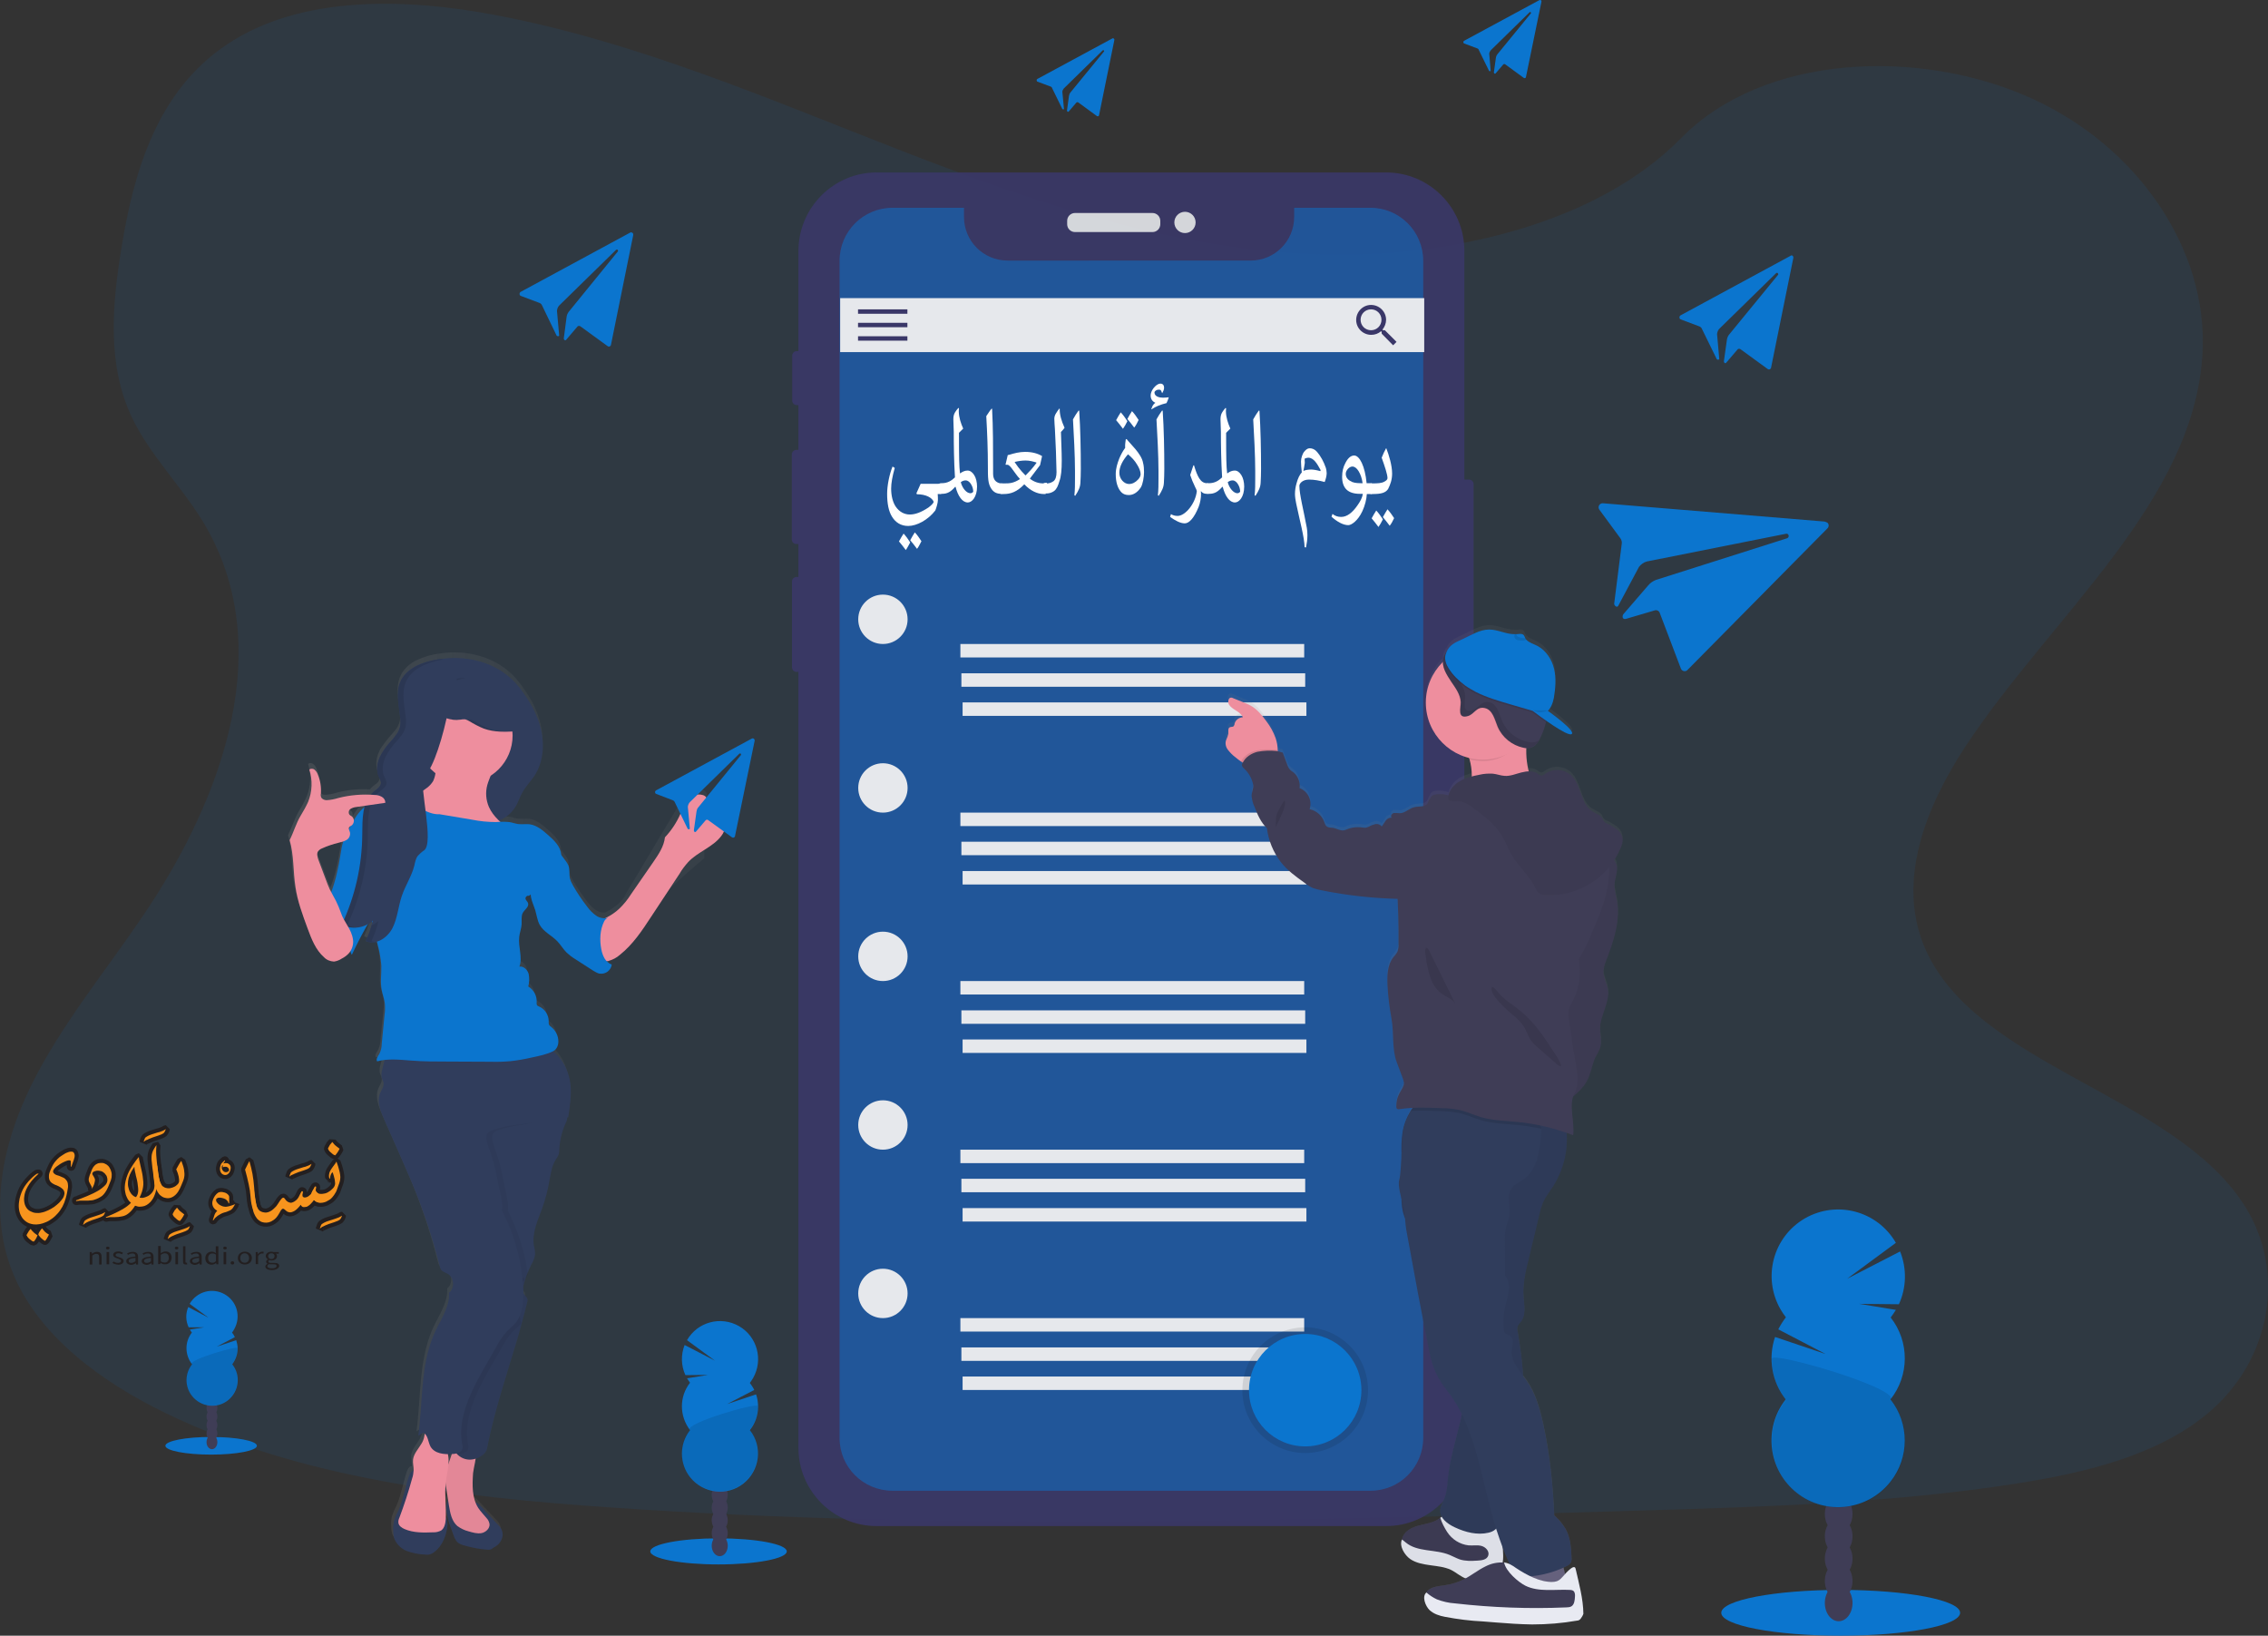<?xml version="1.0" encoding="utf-8"?>
<!-- Generator: Adobe Illustrator 26.1.0, SVG Export Plug-In . SVG Version: 6.00 Build 0)  -->
<svg version="1.1" id="adf35c87-b782-4e77-99e1-73b1e980183a"
	 xmlns="http://www.w3.org/2000/svg" xmlns:xlink="http://www.w3.org/1999/xlink" x="0px" y="0px" viewBox="0 0 1130 814.8"
	 style="enable-background:new 0 0 1130 814.8;" xml:space="preserve">
<rect x="0" y="0" width="1130" height="814.8" fill="#333333" stroke="none"/>
<style type="text/css">
	.st0{opacity:0.1;fill:#0B75CE;enable-background:new    ;}
	.st1{opacity:0.9;}
	.st2{fill:#3A3768;}
	.st3{fill:#E6E8EC;}
	.st4{opacity:0.5;fill:#0B75CE;enable-background:new    ;}
	.st5{opacity:0.1;enable-background:new    ;}
	.st6{fill:#0B75CE;}
	.st7{fill:url(#SVGID_1_);}
	.st8{fill:#EE8E9E;}
	.st9{fill:#65617D;}
	.st10{fill:#3F3D56;}
	.st11{opacity:5.000000e-02;enable-background:new    ;}
	.st12{fill:#E8EAF2;}
	.st13{fill:#303D5C;}
	.st14{opacity:0.1;fill:#3F3D56;enable-background:new    ;}
	.st15{fill:url(#SVGID_00000008862601070025326630000007523695928581631118_);}
	.st16{opacity:0.1;}
	.st17{fill:#FFFFFF;}
	.st18{fill:#231F20;}
	.st19{fill:#F15A29;stroke:#231F20;stroke-width:4;stroke-linecap:square;stroke-linejoin:bevel;stroke-miterlimit:10;}
	.st20{fill:#F7941D;}
</style>
<path class="st0" d="M656.5,126.6c-72.4-2.5-141.4-25.9-207.3-51.5s-131.1-54-201.8-67.5c-45.5-8.7-97.5-10-134.1,14.4
	C78,45.4,66.6,86,60.5,123.6c-4.6,28.3-7.3,58,5.3,84.5c8.8,18.4,24.3,33.8,35.1,51.4c37.4,61.2,11,136.8-29.6,196.6
	c-19,28.1-41.1,54.8-55.8,84.7C0.8,570.7-6,604.9,6.9,635.3c12.8,30.2,43.1,52.9,76,68.8c66.8,32.4,145.5,41.7,222.3,46.9
	c169.9,11.6,340.8,6.6,511.2,1.5c63.1-1.9,126.4-3.8,188.4-13.5c34.4-5.4,70-14,95-34.8c31.8-26.3,39.6-70.9,18.3-104
	c-35.7-55.4-134.3-69.2-159.3-128.6c-13.7-32.7,0.4-69.2,20.3-99.5c42.8-65.1,114.5-122.2,118.3-196.6
	c2.6-51.1-31.9-102.3-85.2-126.5c-55.9-25.3-133.4-22.2-174.6,19.8C795.1,112.1,720.5,128.8,656.5,126.6z"/>
<g class="st1">
	<path class="st2" d="M726.6,238.9h5.3c1.3,0,2.3,1,2.3,2.3v77.2c0,1.3-1,2.3-2.3,2.3h-5.3c-1.3,0-2.3-1-2.3-2.3v-77.2
		C724.3,239.9,725.3,238.9,726.6,238.9z"/>
	<path class="st2" d="M397,174.9h1c1.3,0,2.3,1,2.3,2.3v22.3c0,1.3-1,2.3-2.3,2.3h-1c-1.3,0-2.3-1-2.3-2.3v-22.3
		C394.7,175.9,395.7,174.9,397,174.9z"/>
	<path class="st2" d="M396.8,224.1h1.7c1.3,0,2.3,1,2.3,2.3v42.3c0,1.3-1,2.3-2.3,2.3h-1.7c-1.3,0-2.3-1-2.3-2.3v-42.3
		C394.5,225.2,395.5,224.1,396.8,224.1z"/>
	<path class="st2" d="M396.9,287.4h1.4c1.3,0,2.3,1,2.3,2.3v42.7c0,1.3-1,2.3-2.3,2.3h-1.4c-1.3,0-2.3-1-2.3-2.3v-42.7
		C394.6,288.4,395.6,287.4,396.9,287.4z"/>
	<path class="st2" d="M436.8,85.9h253.8c21.5,0,39,17.5,39,39v596.3c0,21.5-17.5,39-39,39H436.8c-21.5,0-39-17.5-39-39V124.9
		C397.9,103.4,415.3,85.9,436.8,85.9z"/>
	<path class="st3" d="M535.6,106.1h38.6c2.1,0,3.9,1.7,3.9,3.9v1.7c0,2.1-1.7,3.9-3.9,3.9h-38.6c-2.1,0-3.9-1.7-3.9-3.9V110
		C531.7,107.8,533.5,106.1,535.6,106.1z"/>
	<circle class="st3" cx="590.4" cy="110.8" r="5.3"/>
</g>
<path class="st4" d="M682.8,103.5h-38v4.6c0,12-9.7,21.7-21.7,21.7l0,0H502c-12,0-21.7-9.7-21.7-21.7v-4.6h-35.6
	c-14.6,0-26.4,11.8-26.4,26.4l0,0v586.4c0,14.6,11.8,26.3,26.4,26.3h238.1c14.6,0,26.3-11.8,26.3-26.3V129.9
	C709.1,115.3,697.3,103.5,682.8,103.5z"/>
<rect x="418.6" y="148.5" class="st3" width="291" height="26.9"/>
<rect x="427.5" y="154.1" class="st2" width="24.6" height="2.2"/>
<rect x="427.5" y="160.8" class="st2" width="24.6" height="2.2"/>
<rect x="427.5" y="167.5" class="st2" width="24.6" height="2.2"/>
<path class="st2" d="M690,164.5h-0.9l-0.3-0.3c1.1-1.4,1.8-3.1,1.8-4.9c0-4.1-3.4-7.4-7.5-7.4s-7.4,3.4-7.4,7.5s3.4,7.4,7.5,7.4
	c1.8,0,3.5-0.6,4.9-1.8l0.3,0.3v0.9l5.7,5.8l1.7-1.7L690,164.5z M683.1,164.5c-2.9,0-5.2-2.3-5.2-5.2s2.3-5.2,5.2-5.2
	s5.2,2.3,5.2,5.2l0,0C688.3,162.2,686,164.5,683.1,164.5L683.1,164.5z"/>
<circle class="st3" cx="439.9" cy="308.5" r="12.3"/>
<rect x="478.5" y="320.8" class="st3" width="171.3" height="6.7"/>
<rect x="479" y="335.4" class="st3" width="171.3" height="6.7"/>
<rect x="479.6" y="349.9" class="st3" width="171.3" height="6.7"/>
<circle class="st3" cx="439.9" cy="392.5" r="12.3"/>
<rect x="478.5" y="404.8" class="st3" width="171.3" height="6.7"/>
<rect x="479" y="419.3" class="st3" width="171.3" height="6.7"/>
<rect x="479.6" y="433.9" class="st3" width="171.3" height="6.7"/>
<circle class="st3" cx="439.9" cy="476.4" r="12.3"/>
<rect x="478.5" y="488.7" class="st3" width="171.3" height="6.7"/>
<rect x="479" y="503.3" class="st3" width="171.3" height="6.7"/>
<rect x="479.6" y="517.8" class="st3" width="171.3" height="6.7"/>
<circle class="st3" cx="439.9" cy="560.4" r="12.3"/>
<rect x="478.5" y="572.7" class="st3" width="171.3" height="6.7"/>
<rect x="479" y="587.2" class="st3" width="171.3" height="6.7"/>
<rect x="479.6" y="601.8" class="st3" width="171.3" height="6.7"/>
<circle class="st3" cx="439.9" cy="644.3" r="12.3"/>
<rect x="478.5" y="656.6" class="st3" width="171.3" height="6.7"/>
<rect x="479" y="671.2" class="st3" width="171.3" height="6.7"/>
<rect x="479.6" y="685.7" class="st3" width="171.3" height="6.7"/>
<circle class="st5" cx="650.3" cy="692.5" r="31.3"/>
<circle class="st6" cx="650.3" cy="692.5" r="28"/>
<path class="st6" d="M314.1,115.8l-54.7,29.6c-0.5,0.3-0.7,1-0.4,1.6c0.1,0.2,0.3,0.3,0.5,0.4l9.3,3.5c0.5,0.2,1,0.6,1.2,1.1
	l7.2,14.9c0.1,0.7,1.4,0.8,1.4,0.2l-1.1-12.3c0.1-0.9,0.4-1.8,1-2.5l28.4-27.8c0.2-0.2,0.4-0.2,0.6-0.2c0.3,0.1,0.5,0.5,0.4,0.8
	c0,0.1-0.1,0.1-0.1,0.2l-24.5,30.1c-0.5,0.7-0.9,1.6-1,2.5l-1.4,10.7c0.1,0.9,0.9,1.3,1.4,0.4l5.3-6.2c0.3-0.5,1-0.6,1.5-0.3l0,0
	l13.6,9.9c0.5,0.4,1.2,0.3,1.5-0.2c0.1-0.1,0.2-0.3,0.2-0.4l11.1-54.7c0.1-0.6-0.2-1.2-0.8-1.3C314.6,115.7,314.3,115.7,314.1,115.8
	L314.1,115.8z"/>
<path class="st6" d="M892,127.5l-54.7,29.6c-0.5,0.3-0.7,1-0.4,1.6c0.1,0.2,0.3,0.3,0.5,0.4l9.3,3.5c0.5,0.2,1,0.6,1.2,1.1l7.3,14.9
	c0.1,0.7,1.3,0.8,1.4,0.2l-1.1-12.4c0.1-0.9,0.4-1.8,1-2.5l28.4-27.8c0.2-0.2,0.4-0.2,0.6-0.2c0.3,0.1,0.5,0.5,0.5,0.8
	c0,0.1-0.1,0.1-0.1,0.2l-24.5,29.9c-0.5,0.7-0.9,1.6-1,2.5l-1.5,10.7c0.1,0.9,0.8,1.3,1.4,0.4l5.3-6.2c0.3-0.5,1-0.6,1.5-0.3l0,0
	l13.6,9.9c0.5,0.4,1.2,0.3,1.5-0.2c0.1-0.1,0.2-0.3,0.2-0.4l11.1-54.7c0.1-0.6-0.2-1.2-0.8-1.3C892.5,127.2,892.2,127.3,892,127.5
	L892,127.5z"/>
<path class="st6" d="M554.3,19.1l-37.4,20.2c-0.4,0.2-0.5,0.7-0.3,1.1c0.1,0.2,0.2,0.3,0.4,0.3l6.4,2.4c0.4,0.1,0.7,0.4,0.8,0.8
	l5,10.2c0.1,0.4,0.9,0.6,0.9,0.1l-0.8-8.4c0-0.6,0.3-1.2,0.7-1.7l19.4-19c0.1-0.1,0.3-0.2,0.4-0.1c0.2,0.1,0.4,0.3,0.3,0.5
	c0,0.1,0,0.1-0.1,0.2l-16.7,20.4c-0.4,0.5-0.6,1.1-0.7,1.7l-1,7.3c0.1,0.6,0.6,0.9,1,0.3l3.6-4.2c0.2-0.3,0.7-0.4,1-0.2l9.3,6.8
	c0.3,0.2,0.8,0.2,1-0.2c0.1-0.1,0.1-0.2,0.1-0.3l7.6-37.3c0.1-0.4-0.1-0.8-0.5-0.9C554.6,19,554.4,19,554.3,19.1L554.3,19.1z"/>
<path class="st6" d="M766.9,0.1l-37.4,20.2c-0.4,0.2-0.5,0.7-0.3,1.1c0.1,0.1,0.2,0.3,0.4,0.3l6.4,2.4c0.4,0.1,0.7,0.4,0.8,0.8
	l5,10.2c0.1,0.4,0.9,0.6,0.9,0.1l-0.7-8.4c0-0.6,0.3-1.2,0.7-1.7l19.4-19c0.1-0.1,0.3-0.2,0.4-0.1c0.2,0.1,0.4,0.3,0.3,0.5
	c0,0.1,0,0.1-0.1,0.2L746,27.1c-0.4,0.5-0.6,1.1-0.7,1.7l-1,7.3c0.1,0.6,0.6,0.9,1,0.3l3.6-4.2c0.2-0.3,0.7-0.4,1-0.2l0,0l9.3,6.8
	c0.3,0.2,0.8,0.2,1-0.2c0.1-0.1,0.1-0.2,0.1-0.3L768,0.9c0.1-0.4-0.1-0.8-0.5-0.9C767.3,0,767.1,0,766.9,0.1L766.9,0.1z"/>
<path class="st6" d="M909,259.8l-110.3-9.1c-1.1-0.1-2.1,0.7-2.2,1.8c-0.1,0.5,0.1,0.9,0.3,1.3l10.5,14.3c0.6,0.8,0.9,1.9,0.7,2.9
	l-3.7,29.3c-0.4,1.1,1.2,2.6,1.9,1.6l10.4-19.5c1-1.3,2.4-2.3,3.9-2.7l69.3-13.8c0.4-0.1,0.8,0,1.1,0.3c0.4,0.5,0.4,1.2,0,1.6
	c-0.1,0.1-0.3,0.2-0.4,0.3L825,288.9c-1.5,0.6-2.8,1.5-3.8,2.7l-12.5,14.5c-0.7,1.5,0,2.7,1.7,2.1l13.9-4.1c1-0.4,2.2,0.1,2.6,1.1
	l10.6,27.9c0.4,1,1.6,1.5,2.6,1.1c0.2-0.1,0.4-0.2,0.6-0.4l69.8-70.6c0.8-0.8,0.8-2.1,0-2.8C909.9,260.1,909.5,259.9,909,259.8z"/>
<linearGradient id="SVGID_1_" gradientUnits="userSpaceOnUse" x1="1019.695" y1="632.88" x2="1019.695" y2="135.98" gradientTransform="matrix(-1 0 0 1 1729.16 175.42)">
	<stop  offset="0" style="stop-color:#808080;stop-opacity:0.25"/>
	<stop  offset="0.54" style="stop-color:#808080;stop-opacity:0.12"/>
	<stop  offset="1" style="stop-color:#808080;stop-opacity:0.1"/>
</linearGradient>
<path class="st7" d="M611.7,371.1c1.1,1.4,2.3,2.7,3.8,3.8c0.9,0.8,1.9,1.6,2.9,2.3c0.3,0.2,0.6,0.4,0.9,0.6c0,0-0.1,0.1-0.1,0.2
	c-0.2,0.4-0.3,0.9-0.3,1.4c0.2,0.6,0.6,1.1,1.1,1.4c2.3,2.2,3.9,5,4.5,8.1c0.3,1.8-0.9,3.8-0.8,5.6c0.2,1.8,0.7,3.6,1.4,5.2
	c1.5,3.9,3.2,7.9,6.2,10.7c0.7,6.2,3.1,12.2,7,17.1c3.2,4.1,7.5,7.2,11.7,10.3c1.3,1.1,2.8,2,4.3,2.7c1.4,0.5,2.8,0.9,4.3,1.1
	c12.4,2.5,25,3.9,37.7,4.3c0.4,7.5,0.5,15.1,0.5,22.6c0.1,1.2-0.1,2.5-0.5,3.7c-0.6,1.1-1.3,2.1-2.2,3.1c-2.9,3.8-3,9.1-2.8,13.9
	c0.3,5.6,1,11.2,2,16.8c1.3,7.1,0.1,14.9,2.6,21.7c1,2.7,2,5.3,3,8c0.3,0.7,0.5,1.6,0.6,2.4c0,1.8-1.2,3.2-2,4.8
	c-1.2,2.2-1.8,4.7-1.8,7.3c0,0.3,0.1,0.6,0.2,0.8c0.3,0.4,1,0.4,1.5,0.3c2.2-0.3,4.4-0.5,6.7-0.6c-0.4,0.5-0.8,1-1.1,1.6
	c-0.5,0.9-1,1.9-1.4,2.9c-0.8,1.7-1.4,3.4-1.9,5.2c-0.1,0.3-0.1,0.5-0.2,0.8c-0.1,0.5-0.2,1.1-0.3,1.6c-0.5,3.2-0.7,6.4-0.6,9.6
	c-0.3,6-0.6,12.2-1.2,14.1c-0.8,2.6,0.2,6.7,1.2,10.7c0,2.7,0.5,5.4,1.5,8c0.1,2.8,0.4,5.7,1,8.4c3.5,19.5,7.1,38.9,11,58.3
	c0.3,1.7,0.7,3.4,1.1,5c1.5,5.4,4,10.4,7.5,14.8c3.1,3.9,5.7,8.1,7.8,12.5c-0.2,1.1-0.5,2.1-0.7,3.2c-2.2,9.3-5.1,18.5-6.1,27.9
	c-0.4,3.8-0.5,7.7-2,11.2c-0.8,1.8-1.9,3.5-2,5.4c-0.1,1.2,0.2,2.5,0.8,3.5c-0.3,0.2-0.5,0.4-0.8,0.6l-0.4,0.3
	c-2.8,2.3-6.7,2.7-10.2,3.6s-7.3,2.8-8.3,6.2c-0.1,0.2-0.1,0.4-0.2,0.7c-0.6,3.2,1.3,6.6,4,8.5c2.9,2,6.5,2.6,10,3.1
	s7.1,0.8,10.3,2.4c2.7,1.4,5,3.6,8,4.6l0.5,0.2c-0.7,0.4-1.3,0.8-2,1.1c-3,1.5-6.2,2.5-9.6,3c-3.4,0.5-7.4,0.7-9.2,3.6l0,0
	c-1.4,2.4-0.4,5.7,1.7,7.7s4.9,2.8,7.6,3.4c6.3,1.2,12.6,2,19,2.4l6.2,0.5c6,0.5,12.1,0.9,18.2,1c7.5,0,15-0.6,22.4-2
	c0.7,0,1.3-0.3,1.8-0.9c0.2-0.4,0.3-0.9,0.3-1.4c-0.2-7.6-1.1-15.2-2.8-22.6c-0.5-2.2-3.5,0.8-5.2,2.7c-0.2-1.1-0.5-2.2-0.8-3.3
	l1.3-0.6c1-0.4,1.9-1.1,2.4-2c0.3-0.8,0.4-1.6,0.3-2.3c-0.2-4.9-0.5-9.9-2.9-14.2c-1.5-2.6-3.4-4.9-5.7-6.9
	c-0.7-15.3-2.2-30.7-5.5-45.6c-1.7-7.7-3.8-15.4-8.3-21.8c-0.5-0.8-1.2-1.6-1.8-2.4c-0.5-7.4-1.4-14.7-2.7-21.9c-0.3-1-0.3-2,0-2.9
	c0.4-0.8,1-1.6,1.6-2.2c2.7-3.4,1.6-8.3,1.3-12.7c-0.4-6.2,1-12.4,2.5-18.5c1.8-7.5,3.6-15,5.4-22.5c0.4-2.1,1.1-4.2,1.9-6.2
	c1.3-2.8,3.2-5.3,4.9-7.9c5-8,7.4-17.3,6.8-26.7c1,0.4,2,0.7,3.1,1.1c0.8-6.3-1.9-13.4,0-19.3c3.3-2.4,5.9-5.5,7.7-9.1
	c1.5-3.3,1.9-7.1,3.5-10.3c0.9-1.8,2.1-3.6,2.6-5.5c0.8-3-0.2-6.1-0.2-9.2c0.1-6.7,5-12.9,3.9-19.5c-0.5-3.1-2.3-6-2.2-9.2
	c0.1-1.7,0.6-3.4,1.3-5c3.7-9.8,7.3-20.1,5.4-30.4c-0.5-2.6-1.3-5.2-1.2-7.9c0.2-3,1.6-6,1.2-9c-0.2-1.2-0.6-2.2-1.4-3.2
	c1.3-2,2.4-4.2,3.3-6.4c0.6-1.3,0.9-2.7,0.9-4.1c-0.3-2-1.3-3.7-2.9-4.9c-1.6-1.1-3.2-2.1-5-2.9c-0.6-0.2-1.1-0.6-1.5-1
	c-0.3-0.5-0.6-1-0.8-1.6c-1-1.7-3.1-2.2-4.8-3.3c-6.1-3.7-5.5-13.3-10.7-18.2c-3.6-3.2-9-3.5-13-0.7c-0.5,0.5-1.1,0.8-1.8,0.9
	c-0.7-0.2-1.3-0.5-1.8-1c-1.3-0.9-2.8-1.3-4.4-1.2c-1-3.8-1.4-7.7-1.3-11.7h0.5c0.6,0,1.2,0,1.8-0.2c2.7-0.8,4.2-3.5,5.3-6.1
	c1-2.2,1.7-4.4,2.3-6.7c0.1-0.2,0.1-0.4,0.2-0.6c5.1,3.6,11.1,7.4,12.5,6.6c2.6-1.5-11.8-11.7-11.8-11.7l0,0l0,0
	c1.7-1.5,2.6-4.2,3-6.6c0.8-4.8,1.2-9.7,0.1-14.5s-4-9.2-8.2-11.4c-1.9-1-4.2-1.7-5.6-3.2l0,0c-0.2-0.2-0.4-0.5-0.5-0.7l0,0
	c-0.1-0.1-0.2-0.3-0.2-0.4c-0.2-0.4-0.4-0.8-0.6-1.2c-0.8-0.9-2.2-0.6-3.4-0.5h-0.4h-0.3h-0.3c-4.3,0.1-8.4-2.3-12.7-2.3
	c-4.7,0-8.8,2.7-12.9,4.6c-0.8,0.4-1.6,0.7-2.4,1.1c-2.6,1.2-4.7,2.5-6,5.5c-0.8,1-1.4,2.1-1.7,3.4c-0.1,0.6-0.2,1.1-0.2,1.7
	c-11.2,11.1-11.3,29.2-0.2,40.5c3.6,3.6,8.1,6.2,13.1,7.5c0.1,0.3,0.2,0.6,0.3,0.8c0.9,2.6,1.3,5.3,1.2,8c0,0.2,0,0.4,0,0.6
	c-2.2,0.5-4.3,1.4-6.2,2.5c-2.4,1.4-4.3,3.7-5.2,6.4c-0.1,0.2-0.1,0.4-0.2,0.6c-1.5-0.5-3.1-0.8-4.7-0.8c-1.5,0-3.1,0.1-4,1.2
	c-0.4,0.4-0.6,1-0.8,1.5c-0.5,0.5-0.7,1.4-1,2.1c-1.2,2.1-4.3,1.4-6.7,2c-2.5,0.6-4.6,3-7.2,3c-1-0.2-2-0.2-3-0.1
	c-1,0.2-1.8,1.6-1,2.3c-1.2-0.1-2.4,0.4-3,1.5c-0.7,0.9-1.2,2.1-2,2.9c-0.7-1-1.9-1.5-3.1-1.2c-1.2,0.3-2.3,0.7-3.3,1.3
	c-0.5,0.2-0.9,0.4-1.5,0.5c-0.6,0-1.2,0-1.8-0.2c-2.8-0.5-5.7-0.1-8.3,1.2c-2.3,1.1-4.5-0.9-7-1.1c-0.9,0-1.8-0.2-2.6-0.8
	c-0.5-0.6-0.8-1.3-1-2c-1.1-3.3-3.9-5.7-7.3-6.5c1.4-4.3-0.8-8.9-5-10.5c0.3-3-0.8-6-3.1-7.9c-0.6-0.4-1.1-0.8-1.6-1.2
	c-0.7-0.8-1.2-1.7-1.5-2.7l-2.2-5.9c-1-0.2-1.8-0.6-2.7-0.8c0-0.2,0-0.4,0-0.6c0-2-0.4-4-1-5.9c-1.1-3.1-2.7-6-4.7-8.6
	c-2.1-3-4.5-5.9-7.6-7.7c-1-0.6-2.1-1.1-3.2-1.5l-5.7-2.4c-0.3-0.2-0.7-0.3-1-0.3c-1.5,0-1.8,2.4-1,3.6c1.7,2.6,5.7,3.3,6.8,6.2
	c-1.9,0.1-3.6,1.3-4.1,3.2c0,0.5-0.2,0.9-0.5,1.3c-0.5,0.4-1.3,0.2-1.9,0.5c-1,0.5-0.6,2.1-0.7,3.2c-0.2,1-0.6,2-1,2.9
	C610.3,367.6,610.6,369.6,611.7,371.1z M748.8,772.1c0-0.6-0.1-1.2-0.1-1.8c0.1,0.3,0.2,0.6,0.3,0.9c1,2.6,2.1,5.2,3.3,7.8l-0.2-0.1
	c-0.9-0.4-1.8-0.7-2.7-0.8c-0.2,0-0.5,0-0.8-0.1C749,776.1,749,774.1,748.8,772.1L748.8,772.1z"/>
<path class="st8" d="M733.3,386.3c-0.1,4.2-1.5,8.2-1.7,12.4c12.3,0.6,24.4-5.4,36.6-3.5c-3.4-2.2-5.2-6.2-6.3-10.1
	c-1.4-5-1.8-10.3-1.2-15.5c0-0.3,0.1-0.6,0.2-0.9c0.5-2,1.6-4.9,1.3-6.5c-0.4-2.1-2.4-1.7-4.2-1.6c-5.5,0.4-11,1.1-16.4,2.1
	c-1.4,0.2-15.2,3.7-15.4,3.3c2.4,3.9,4.4,8,6,12.3C732.9,380.9,733.3,383.6,733.3,386.3z"/>
<path class="st8" d="M611.7,373.4c1.1,1.4,2.3,2.7,3.8,3.8c0.9,0.8,1.9,1.5,2.9,2.2c1.8,1.4,3.9,2.2,6.2,2.5c2.9,0.2,9.1-1.5,11-4
	c0.8-1.3,1.1-2.7,1-4.2c0-2-0.4-4-1-5.9c-1.1-3.1-2.7-6-4.7-8.6c-2.1-2.9-4.5-5.8-7.6-7.6c-1.1-0.6-2.1-1.1-3.2-1.5l-5.7-2.3
	c-0.3-0.2-0.7-0.3-1-0.3c-1.5,0-1.8,2.4-1,3.6c1.7,2.6,5.7,3.3,6.8,6.2c-1.9,0.1-3.6,1.3-4.1,3.2c0,0.5-0.2,0.9-0.5,1.3
	c-0.5,0.4-1.3,0.2-1.9,0.5c-1,0.5-0.6,2.1-0.7,3.2c-0.2,1-0.6,2-1,2.9C610.3,370,610.6,371.9,611.7,373.4z"/>
<path class="st9" d="M781.2,792c-0.9-1-2.5-0.8-3.8-0.6c-7.1,1.1-14.3,1.7-21.5,1.7c-0.9-4.4,1.7-8.7,2.5-13.1
	c0.1-1.1,0.4-2.2,0.8-3.3c1-1.9,3.3-2.8,5.4-3.3c3.9-0.8,9.9-2.2,12.1,1.7C779.4,779.9,780.2,786.8,781.2,792z"/>
<path class="st10" d="M702.6,775.4c2.9,2,6.5,2.6,10,3.1s7.1,0.8,10.3,2.3c2.7,1.3,5,3.6,8,4.5c2.7,0.7,5.5,0.8,8.2,0.1
	c3.3-0.6,6.7-1.8,8.5-4.6c1.6-2.5,1.4-5.7,1.2-8.6c-0.2-3.3-0.5-6.7-0.7-10c0-0.8-0.2-1.7-0.6-2.4c-2.3-3.4-8.1,1.4-11.2,1.4
	c-4.9,0-10.1-2.6-13.6-5.9c-0.3-0.3-0.7-0.6-1.1-0.8c-1.4-0.6-2.8,0.5-4,1.5l-0.4,0.3c-2.8,2.2-6.7,2.7-10.2,3.6s-7.3,2.7-8.3,6.2
	c-0.1,0.2-0.1,0.4-0.2,0.7C697.9,770.2,699.9,773.6,702.6,775.4z"/>
<path class="st11" d="M702.6,775.4c2.9,2,6.5,2.6,10,3.1s7.1,0.8,10.3,2.3c2.7,1.3,5,3.6,8,4.5c2.7,0.7,5.5,0.8,8.2,0.1
	c3.3-0.6,6.7-1.8,8.5-4.6c1.6-2.5,1.4-5.7,1.2-8.6c-0.2-3.3-0.5-6.7-0.7-10c0-0.8-0.2-1.7-0.6-2.4c-2.3-3.4-8.1,1.4-11.2,1.4
	c-4.9,0-10.1-2.6-13.6-5.9c-0.3-0.3-0.7-0.6-1.1-0.8c-1.4-0.6-2.8,0.5-4,1.5l-0.4,0.3c-2.8,2.2-6.7,2.7-10.2,3.6s-7.3,2.7-8.3,6.2
	c-0.1,0.2-0.1,0.4-0.2,0.7C697.9,770.2,699.9,773.6,702.6,775.4z"/>
<path class="st12" d="M702.6,776.6c2.9,2,6.5,2.6,10,3.1s7.1,0.8,10.3,2.3c2.7,1.3,5,3.6,8,4.5c2.7,0.7,5.5,0.8,8.2,0.1
	c3.5-0.7,6.5-2.8,8.5-5.7c1.6-2.5,1.4-5.7,1.2-8.6c-0.2-3.3-0.5-6.7-0.7-10c0-0.8-0.2-1.7-0.6-2.4c-2.3-3.4-8.1,1.4-11.2,1.4
	c-4.9,0-10.1-2.6-13.6-5.9c-0.3-0.3-0.7-0.6-1.1-0.8c-1.4-0.6-2.8,0.5-4,1.5c0.8,2.5,2,4.8,3.4,7c2.4,3.7,6.3,6.2,10.7,6.7
	c2.2,0.2,4.4-0.3,6.5,0.3s4,2.7,3.3,4.8s-3.3,2.4-5.4,2.5c-3,0.2-6,0.3-8.8-0.6c-1.7-0.6-3.3-1.5-5-2.2c-7.1-3-16.1-1.3-22-6.3
	c-0.6-0.5-1.2-1-1.8-1.4C697,770.2,699.9,774.7,702.6,776.6z"/>
<path class="st11" d="M702.6,776.6c2.9,2,6.5,2.6,10,3.1s7.1,0.8,10.3,2.3c2.7,1.3,5,3.6,8,4.5c2.7,0.7,5.5,0.8,8.2,0.1
	c3.5-0.7,6.5-2.8,8.5-5.7c1.6-2.5,1.4-5.7,1.2-8.6c-0.2-3.3-0.5-6.7-0.7-10c0-0.8-0.2-1.7-0.6-2.4c-2.3-3.4-8.1,1.4-11.2,1.4
	c-4.9,0-10.1-2.6-13.6-5.9c-0.3-0.3-0.7-0.6-1.1-0.8c-1.4-0.6-2.8,0.5-4,1.5c0.8,2.5,2,4.8,3.4,7c2.4,3.7,6.3,6.2,10.7,6.7
	c2.2,0.2,4.4-0.3,6.5,0.3s4,2.7,3.3,4.8s-3.3,2.4-5.4,2.5c-3,0.2-6,0.3-8.8-0.6c-1.7-0.6-3.3-1.5-5-2.2c-7.1-3-16.1-1.3-22-6.3
	c-0.6-0.5-1.2-1-1.8-1.4C697,770.2,699.9,774.7,702.6,776.6z"/>
<path class="st13" d="M779.8,558.7c2.3,11.1,0.1,22.7-6,32.3c-1.7,2.6-3.6,5-4.9,7.8c-0.8,2-1.5,4.1-1.9,6.2l-5.4,22.4
	c-1.5,6-2.9,12.2-2.5,18.4c0.3,4.3,1.4,9.2-1.3,12.6c-0.6,0.6-1.2,1.4-1.6,2.2c-0.3,1-0.3,2,0,2.9c2.7,16.2,4.8,33.2-0.2,48.9
	c-4.5,14.2-4.7,30-8.5,44.5c-0.5,1.8-1,3.7-2.4,4.9c-1,0.9-2.2,1.4-3.5,1.7c-5.6,1.3-11.5-0.2-16.8-2.7c-3.7-1.7-7.6-4.7-7.3-8.7
	c0.2-1.9,1.3-3.6,2-5.4c1.5-3.5,1.6-7.3,2-11.1c1-9.4,3.9-18.5,6.1-27.8s3.7-18.9,1.8-28.2c-3.8-19.3-9.9-38-18.2-55.8
	c-0.4-0.9-0.9-1.8-1.7-2.5c-0.8-0.5-1.6-1-2.3-1.6c-0.6-0.9-0.9-1.9-1.1-2.9c-0.8-2.9-3.2-5.1-4.9-7.7c-4.1-6.5-2.8-14.9-2.7-22.6
	c0.2-7.5-0.9-15.1,0.3-22.5s5.5-15,12.6-17.3c3.5-1.2,7.4-0.9,11.1-0.5C742.4,548.1,761.5,551.6,779.8,558.7z"/>
<path class="st11" d="M779.8,558.7c2.3,11.1,0.1,22.7-6,32.3c-1.7,2.6-3.6,5-4.9,7.8c-0.8,2-1.5,4.1-1.9,6.2l-5.4,22.4
	c-1.5,6-2.9,12.2-2.5,18.4c0.3,4.3,1.4,9.2-1.3,12.6c-0.6,0.6-1.2,1.4-1.6,2.2c-0.3,1-0.3,2,0,2.9c2.7,16.2,4.8,33.2-0.2,48.9
	c-4.5,14.2-4.7,30-8.5,44.5c-0.5,1.8-1,3.7-2.4,4.9c-1,0.9-2.2,1.4-3.5,1.7c-5.6,1.3-11.5-0.2-16.8-2.7c-3.7-1.7-7.6-4.7-7.3-8.7
	c0.2-1.9,1.3-3.6,2-5.4c1.5-3.5,1.6-7.3,2-11.1c1-9.4,3.9-18.5,6.1-27.8s3.7-18.9,1.8-28.2c-3.8-19.3-9.9-38-18.2-55.8
	c-0.4-0.9-0.9-1.8-1.7-2.5c-0.8-0.5-1.6-1-2.3-1.6c-0.6-0.9-0.9-1.9-1.1-2.9c-0.8-2.9-3.2-5.1-4.9-7.7c-4.1-6.5-2.8-14.9-2.7-22.6
	c0.2-7.5-0.9-15.1,0.3-22.5s5.5-15,12.6-17.3c3.5-1.2,7.4-0.9,11.1-0.5C742.4,548.1,761.5,551.6,779.8,558.7z"/>
<path class="st13" d="M700,605.8c0.1,2.9,0.4,5.8,1,8.7c3.5,19.4,7.1,38.7,11,58c0.3,1.7,0.7,3.3,1.1,5c1.5,5.4,4,10.4,7.5,14.7
	c16.3,20.3,17.7,49.8,26.5,74.3c0.6,1.7,1.2,3.3,1.8,5c1.6,4.2,3.4,8.2,5.5,12.2c0.2,0.6,0.6,1.1,1.1,1.5c0.5,0.3,1.2,0.4,1.8,0.3
	c8,0,15.8-1.7,23-5.2c1-0.4,1.9-1.1,2.4-2c0.3-0.7,0.4-1.6,0.3-2.3c-0.2-4.8-0.5-9.9-2.9-14.2c-1.5-2.6-3.4-4.9-5.7-6.9
	c-0.7-15.2-2.2-30.5-5.5-45.4c-1.7-7.6-3.8-15.3-8.3-21.7c-3.3-4.8-7.9-9.4-7.4-15.2c0.3-2.5,1.3-5.7-0.7-7.1
	c-0.9-0.7-2.2-0.7-2.8-1.7c-0.2-0.4-0.4-0.9-0.4-1.4c-0.4-3.9-0.2-7.9,0.7-11.8c0.7-2.5,1.3-5.1,1.8-7.7c0.3-2.6-0.2-5.5-1.9-7.4
	c-0.1-5.2,0-10.7-0.1-15.9c-0.2-3,0-6,0.7-8.9c0.4-1.4,1-2.7,1.3-4.1c1.1-5-1.6-11,1.6-15c1.3-1.7,3.4-2.5,5.2-3.7
	c3.5-2.4,5.9-6.2,7.2-10.3c1.1-4.1,1.8-8.3,2-12.6c0.1-0.9,0.1-1.8,0-2.7c-0.1-0.5-0.2-0.9-0.4-1.4c-1-2.3-3.7-3.2-6.1-3.7
	c-15.4-3.7-31.1-5.5-46.9-5.5c-5.8-4-9.1-2.6-11.6,1.7c-1.4,2.6-2.5,5.3-3.3,8.1c-1.1,3.4-1.2,22.5-2.3,26
	C695.9,592,700,601.1,700,605.8z"/>
<path class="st10" d="M805.6,431.6c0.4,3-1,6-1.2,9c-0.1,2.7,0.7,5.2,1.2,7.9c1.9,10.2-1.7,20.5-5.4,30.2c-0.7,1.6-1.1,3.3-1.3,5
	c-0.1,3.2,1.7,6.1,2.2,9.2c1,6.6-3.8,12.8-3.9,19.4c0,3.1,0.9,6.2,0.2,9.1c-0.5,2-1.7,3.7-2.6,5.5c-1.5,3.3-2,7-3.5,10.3
	c-2.7,6-8.4,9.9-13.9,13.5c-3.1-1-6.5-2.3-8.2-5.1c-0.8-1.4-1.2-2.9-1.4-4.5c-1.2-6.8-1.2-13.8-1.1-20.7c-0.1-5.9,0.2-11.9,0.9-17.8
	c1.1-7.5,3.5-14.7,5.3-22.1c2.2-9.3,3.3-18.9,6.8-27.9c3-7.8,7.7-14.9,12.7-21.6c1.9-2.6,3.4-6.2,7-5.7
	C802.5,426,805,428.5,805.6,431.6z"/>
<path class="st11" d="M805.6,431.6c0.4,3-1,6-1.2,9c-0.1,2.7,0.7,5.2,1.2,7.9c1.9,10.2-1.7,20.5-5.4,30.2c-0.7,1.6-1.1,3.3-1.3,5
	c-0.1,3.2,1.7,6.1,2.2,9.2c1,6.6-3.8,12.8-3.9,19.4c0,3.1,0.9,6.2,0.2,9.1c-0.5,2-1.7,3.7-2.6,5.5c-1.5,3.3-2,7-3.5,10.3
	c-2.7,6-8.4,9.9-13.9,13.5c-3.1-1-6.5-2.3-8.2-5.1c-0.8-1.4-1.2-2.9-1.4-4.5c-1.2-6.8-1.2-13.8-1.1-20.7c-0.1-5.9,0.2-11.9,0.9-17.8
	c1.1-7.5,3.5-14.7,5.3-22.1c2.2-9.3,3.3-18.9,6.8-27.9c3-7.8,7.7-14.9,12.7-21.6c1.9-2.6,3.4-6.2,7-5.7
	C802.5,426,805,428.5,805.6,431.6z"/>
<path class="st5" d="M726.1,366c2.4,3.9,4.4,8,6,12.3c2.2,0.5,4.5,0.8,6.8,0.8c8.9,0,15.1-5,20.3-11.4c0.5-2,3.3-4,2.9-5.6
	c-0.4-2.1-2.4-1.7-4.2-1.6c-5.5,0.4-11,1.1-16.4,2.1C740.1,362.9,726.3,366.4,726.1,366z"/>
<circle class="st8" cx="738.8" cy="350" r="28.4"/>
<path class="st5" d="M702.9,553.4c4.9-0.3,9.9-0.1,14.8,0.1c3.1,0,6.2,0.4,9.2,0.9c3.7,0.8,7.2,2.5,10.9,3.6
	c5.9,1.7,12.1,1.8,18.2,2.4c4,0.4,8,1,11.9,1.9c-0.1-0.5-0.2-0.9-0.4-1.4c-1-2.3-3.7-3.2-6.1-3.7c-15.4-3.7-31.1-5.5-46.9-5.5
	C708.7,547.8,705.4,549.2,702.9,553.4z"/>
<path class="st10" d="M722.3,396.4c1.2,1.4,2.9,3,4.7,2.5c0.7-0.2,1.3-0.6,1.8-1c3.3-2.1,7.3-2.6,11.1-3.2c7.8-1.2,15.5-2.9,23-5.2
	c2.2-0.8,4.5-1.3,6.8-1.4c4.8,0,9.1,3.2,12.1,7s5.1,8.2,8.1,12c2.1,2.7,4.6,5.1,6.6,7.9c5,7.1,6,16.3,4.8,24.9s-4.7,16.6-8.1,24.6
	c-1.8,4.6-4,9.1-6.6,13.3c1.1,6.5,0.5,13.9-2.5,19.8c-1,1.9-2.2,3.8-2.6,5.9c-0.1,1.4-0.1,2.9,0.2,4.3l1.5,10.3
	c0.4,3.1,0.9,6.3,1.5,9.4c1,5.7,2.5,11.9-0.2,17c-3.2,6.2,0.2,14.1-0.7,21c-8.9-3.4-18.2-5.7-27.7-6.6c-6.1-0.6-12.3-0.7-18.2-2.4
	c-3.7-1.1-7.2-2.8-10.9-3.6c-3-0.6-6.1-0.9-9.2-0.9c-6.8-0.3-13.7-0.5-20.4,0.5c-0.5,0.1-1.2,0.1-1.5-0.3c-0.1-0.2-0.2-0.5-0.2-0.8
	c-0.1-2.5,0.5-5,1.8-7.2c0.8-1.5,2-3,2-4.7c-0.1-0.8-0.3-1.6-0.6-2.4l-3-8c-2.5-6.7-1.3-14.5-2.6-21.6c-1-5.5-1.7-11.1-2-16.7
	c-0.2-4.8-0.1-10,2.8-13.8c0.8-0.9,1.6-1.9,2.2-3c0.4-1.2,0.6-2.4,0.5-3.6c0.1-9.6-0.2-19.2-0.8-28.7c2.5-4.5,5.2-9.2,7.7-13.7
	c2.9-5.3,5.9-10.6,7.1-16.5c0.8-3.9,0.8-8,1.3-11.9c0.1-1,0.4-2,1-2.8c1-1.1,2.6-1.2,4-1.2C718.7,395.5,720.5,395.8,722.3,396.4z"/>
<path class="st5" d="M618.3,379.4c1.8,1.4,3.9,2.2,6.2,2.5c2.9,0.2,9.1-1.5,11-4c0.8-1.3,1.1-2.7,1-4.2c-0.4-0.1-0.8-0.2-1.2-0.2
	c-3.2-0.4-6.4-0.2-9.5,0.4C622.7,374.6,619.7,376.5,618.3,379.4L618.3,379.4z"/>
<path class="st10" d="M712.8,440.8c-1.7,2.2-3.5,4.4-6,5.6c-2.8,1.5-6.1,1.5-9.3,1.4c-13.1-0.3-26.2-1.7-39-4.3
	c-1.5-0.3-2.9-0.6-4.3-1.1c-1.5-0.7-3-1.6-4.3-2.7c-4.2-3-8.5-6.1-11.7-10.2c-3.8-4.9-6.2-10.8-7-17c-3-2.8-4.7-6.8-6.2-10.7
	c-0.8-1.6-1.2-3.4-1.4-5.2c-0.1-1.8,1.1-3.8,0.8-5.6c-0.6-3.1-2.2-6-4.5-8.1c-0.5-0.4-0.9-0.9-1.1-1.4c-0.1-0.5,0-1,0.3-1.4
	c1.3-2.9,4.3-4.8,7.4-5.6c3.1-0.6,6.4-0.7,9.5-0.4c1.1,0.2,2.1,0.5,3.1,0.8l2.2,5.9c0.3,1,0.8,1.9,1.5,2.7c0.5,0.4,1,0.9,1.6,1.2
	c2.3,1.9,3.5,4.9,3.1,7.9c4.2,1.6,6.4,6.2,5,10.5c3.4,0.7,6.2,3.2,7.3,6.4c0.2,0.7,0.5,1.4,1,2c0.7,0.6,1.6,0.8,2.6,0.8
	c2.5,0.1,4.7,2.1,7,1.1c2.6-1.2,5.5-1.6,8.3-1.2c0.6,0.1,1.2,0.2,1.8,0.1c0.5-0.1,1-0.3,1.5-0.5c1-0.6,2.1-1,3.3-1.3
	c1.2-0.2,2.4,0.2,3.1,1.2c0.8-0.9,1.3-2,2-2.9c0.7-1,1.8-1.6,3-1.5c-0.8-0.7,0-2,1-2.3c1-0.1,2,0,3,0.1c2.6,0,4.6-2.4,7.2-3
	c2.3-0.6,5.5,0.1,6.7-2c0.4-0.7,0.5-1.7,1.2-2.2c0.5-0.2,1.1-0.3,1.6-0.2c1.7,0.2,3.3,0.7,4.8,1.5c2.5,9.6,1.2,19.6-0.7,29.4
	C717.3,433.1,715.6,437.3,712.8,440.8z"/>
<path class="st5" d="M712.9,475.3l12.2,24.7c-1.3-2.3-4.1-3.2-6.3-4.6c-2.8-2-4.9-4.8-6-8.1c-1.1-3.2-1.9-6.6-2.3-10
	c-0.2-1.6-0.8-3.8,0-5.2C711.8,472.3,712.3,474.1,712.9,475.3z"/>
<path class="st5" d="M748.1,496.2c2.8,2.7,6.1,4.7,9.2,7.2c7.1,5.7,12.2,13.4,17.1,21c1.4,2,2.6,4.1,3.5,6.4c-0.6,0.5-1.5,0-2-0.5
	l-9.6-8.4c-1.2-1-2.3-2-3.2-3.2c-1.7-2.2-2.4-5-3.9-7.4c-1.6-2.3-3.6-4.3-5.8-6c-2.2-1.9-12.3-10.5-9.9-13.8
	C745.1,492.3,746.6,494.8,748.1,496.2z"/>
<path class="st10" d="M727.1,389.3c3-1.9,6.6-2.7,10.2-3.4c2.1-0.5,4.3-0.6,6.5-0.5c2,0.2,3.9,1,5.9,1.1c2.8,0.2,5.5-1,8.3-1.7
	s5.9-1,8.2,0.6c0.5,0.5,1.1,0.8,1.8,1c0.7-0.1,1.3-0.4,1.8-0.9c4-2.8,9.4-2.5,13,0.7c5.2,4.9,4.6,14.4,10.7,18.1
	c1.7,1,3.8,1.6,4.8,3.3c0.2,0.5,0.5,1.1,0.8,1.6c0.4,0.4,0.9,0.8,1.5,1c1.8,0.8,3.4,1.8,5,2.9c1.6,1.2,2.6,2.9,2.9,4.9
	c0,1.4-0.3,2.8-0.9,4.1c-6.1,15-21,24.5-37.2,23.8c-1.4,0.1-2.8-0.4-3.9-1.2c-0.6-0.7-1.1-1.4-1.4-2.2c-2.9-6-8.2-10.5-11.7-16.2
	c-2-3.4-3.3-7.2-5.5-10.6c-3.2-5.1-8.1-8.9-12.9-12.5c-2.7-2.1-5.7-4.2-9.1-4.1c-3,0.1-5.2,0.3-4.1-3.4
	C722.7,393,724.6,390.7,727.1,389.3z"/>
<path class="st11" d="M727.1,389.3c3-1.9,6.6-2.7,10.2-3.4c2.1-0.5,4.3-0.6,6.5-0.5c2,0.2,3.9,1,5.9,1.1c2.8,0.2,5.5-1,8.3-1.7
	s5.9-1,8.2,0.6c0.5,0.5,1.1,0.8,1.8,1c0.7-0.1,1.3-0.4,1.8-0.9c4-2.8,9.4-2.5,13,0.7c5.2,4.9,4.6,14.4,10.7,18.1
	c1.7,1,3.8,1.6,4.8,3.3c0.2,0.5,0.5,1.1,0.8,1.6c0.4,0.4,0.9,0.8,1.5,1c1.8,0.8,3.4,1.8,5,2.9c1.6,1.2,2.6,2.9,2.9,4.9
	c0,1.4-0.3,2.8-0.9,4.1c-6.1,15-21,24.5-37.2,23.8c-1.4,0.1-2.8-0.4-3.9-1.2c-0.6-0.7-1.1-1.4-1.4-2.2c-2.9-6-8.2-10.5-11.7-16.2
	c-2-3.4-3.3-7.2-5.5-10.6c-3.2-5.1-8.1-8.9-12.9-12.5c-2.7-2.1-5.7-4.2-9.1-4.1c-3,0.1-5.2,0.3-4.1-3.4
	C722.7,393,724.6,390.7,727.1,389.3z"/>
<path class="st10" d="M712.3,800.9c2.1,1.9,4.9,2.8,7.6,3.4c6.3,1.2,12.6,2,19,2.3l6.2,0.5c6,0.5,12.1,0.9,18.2,1
	c7.5,0,15-0.6,22.4-1.9c0.7,0,1.3-0.3,1.8-0.9c0.2-0.4,0.3-0.9,0.3-1.4c-0.1-7.6-1.1-15.1-2.8-22.4c-0.7-3-6.1,3.8-6.4,4
	c-1.5,1.7-2.6,2.5-4.9,2.6c-6.2,0.3-13.2-3.5-18.2-6.8c-1.1-0.8-2.2-1.5-3.4-2.1c-0.9-0.4-1.8-0.6-2.7-0.8c-3.2-0.3-6.4,0.4-9.3,1.9
	c-3.7,1.8-7,4.5-10.7,6.4c-3,1.5-6.2,2.5-9.6,3c-3.4,0.5-7.4,0.7-9.2,3.6l0,0C709.2,795.8,710.2,799,712.3,800.9z"/>
<path class="st12" d="M712.3,802.1c2.1,1.9,4.9,2.8,7.6,3.3c6.3,1.2,12.6,2,19,2.3l6.2,0.5c6,0.5,12.1,0.9,18.2,1
	c7.5,0,15-0.6,22.4-1.9c0.7,0,1.3-0.3,1.8-0.9c0.6-0.8,1.1-1.6,1.4-2.5c-0.1-7.6-2.2-15.1-3.9-22.5c-0.7-3-6.1,3.8-6.4,4
	c-1.5,1.7-2.6,2.5-4.9,2.6c-6.2,0.3-13.2-3.5-18.2-6.8c-1.1-0.8-2.2-1.5-3.4-2.1c-0.9-0.4-1.8-0.6-2.7-0.8
	c0.8,4.5,7.2,9.9,10.6,11.6c6.7,3.3,14.7,1.7,22.2,2.1c0.5,0,1.1,0.1,1.6,0.4c0.9,0.6,1,1.9,0.9,3c-0.1,1.8-0.3,3.9-1.8,4.8
	c-0.8,0.4-1.6,0.5-2.5,0.5c-18.5,0.8-37,0.1-55.5-2c-3.1-0.2-6.1-0.9-9-2c-1.9-0.9-3.6-2-5.2-3.4
	C708.3,795.2,710.2,800.1,712.3,802.1z"/>
<path class="st10" d="M727.8,349.7c0.1,2.9-1.9,8.6,3.6,7c3.3-1,4.2-4.8,8.3-4s5.1,6,6.5,9.3c2.3,5.4,7.2,9.3,12.9,10.5
	c1.2,0.3,2.4,0.3,3.6,0c2.7-0.8,4.2-3.5,5.3-6.1c1-2.2,1.7-4.4,2.3-6.7c0.4-1.6,0.7-3.3,0.8-4.9l0,0c0.1-1.1,0.1-2.3,0-3.4
	c-0.5-6.7-4.3-12.8-9.2-17.4s-10.8-7.9-16.6-11.2c-1.9-1.2-4-2.1-6.1-2.7c-2.1-0.4-4.3-0.5-6.5-0.3c-2.8,0.1-5.6,0.8-8.2,1.9
	c-1.1,0.5-2,1.2-2.9,2c-1.2,1.1-2.1,2.6-2.5,4.2c-1,4.3,1.7,8.2,3.9,11.6C725.2,342.7,727.6,345.9,727.8,349.7z"/>
<path class="st5" d="M635.3,412.7c1.2-3,6.1-11.1,4.7-14c-1.5,2.1-2.7,4.4-3.8,6.7C635.3,407.7,636.1,410.8,635.3,412.7z"/>
<path class="st5" d="M723,339.6c-2.2-3.4-5-7.3-3.9-11.6c0.5-1.9,1.6-3.6,3.2-4.8c-0.4,0.6-0.6,1.3-0.8,2c-1.1,4.3,1.7,8.2,3.9,11.6
	c2,3,4.5,6.2,4.6,10c0.1,2.9-1.9,8.6,3.6,7c3.3-1,4.2-4.8,8.3-4s5.1,6,6.5,9.3c2.3,5.4,7.2,9.3,12.9,10.5c1.2,0.3,2.4,0.3,3.6,0
	c0.6-0.2,1.2-0.4,1.7-0.8c-0.8,1.7-2.3,3-4.1,3.6c-1.2,0.3-2.4,0.3-3.6,0c-5.8-1.1-10.6-5.1-13-10.5c-1.4-3.4-2.3-8.5-6.5-9.3
	s-5.1,3-8.3,4c-5.5,1.6-3.5-4.1-3.6-7C727.5,345.9,725,342.7,723,339.6z"/>
<path class="st5" d="M721.8,333.8c0.5,0.8,1.1,1.6,1.7,2.4c1.2,1.5,2.5,2.8,3.9,4c0.8,0.7,1.7,1.4,2.6,2.1c1.7,1.2,3.5,2.2,5.3,3.2
	c5.4,2.7,11.2,4.4,17,6.1l11.3,3.3c1.4,1,3.9,3,6.8,4.9c0.4-1.6,0.7-3.3,0.8-4.9l0,0c0.1-1.1,0.1-2.3,0-3.4
	c-0.5-6.7-4.3-12.8-9.2-17.4s-10.8-7.9-16.6-11.2c-1.9-1.2-4-2.1-6.1-2.7c-2.1-0.4-4.3-0.5-6.5-0.3c-2.8,0.1-5.6,0.8-8.2,1.9
	c-1.1,0.5-2,1.2-2.9,2c-0.6,0.9-1.1,2-1.5,3.1C719.6,329.2,720.5,331.7,721.8,333.8z"/>
<path class="st6" d="M721.8,333c0.5,0.8,1.1,1.6,1.7,2.4c1.2,1.5,2.5,2.8,3.9,4c0.8,0.7,1.7,1.4,2.6,2.1c1.7,1.2,3.5,2.2,5.3,3.2
	c5.4,2.7,11.2,4.4,17,6.1l11.3,3.3c4,3,17.2,12.8,19.4,11.6c2.6-1.4-11.8-11.6-11.8-11.6l-0.7,0.5c2.1-1.3,3.2-4.4,3.7-7
	c0.8-4.8,1.2-9.7,0.1-14.4s-4-9.1-8.2-11.4c-1.9-1-4.2-1.6-5.6-3.1c-0.2-0.2-0.4-0.5-0.5-0.7c-0.1-0.1-0.2-0.3-0.2-0.4
	c-0.1-0.4-0.4-0.8-0.6-1.2c-0.8-0.9-2.2-0.6-3.4-0.5c-0.1,0-0.2,0-0.4,0s-0.4,0-0.7,0c-4.3,0.1-8.4-2.3-12.7-2.3
	c-4.7,0-8.8,2.7-12.9,4.6c-0.8,0.4-1.6,0.7-2.4,1.1c-3,1.4-5.3,2.9-6.5,6.9C719.6,328.5,720.5,331,721.8,333z"/>
<path class="st5" d="M754.8,315.9c-0.2,0.3-0.3,0.7-0.3,1c0,0.6,0.3,1.1,0.7,1.5c0.5,0.4,1.1,0.6,1.8,0.6c0.5,0.1,0.9,0.1,1.4,0.1
	c0.6,0.1,1.3-0.1,1.8-0.3c0.1-0.1,0.2-0.1,0.3-0.2c-0.2-0.2-0.4-0.5-0.5-0.7c-0.1,0.1-0.2,0.1-0.6,0c-0.8,0-1.6-0.2-2.3-0.4
	c-0.3-0.1-0.6-0.2-0.9-0.4c-0.4-0.3-0.7-0.8-0.8-1.2H754.8z"/>
<path class="st5" d="M771,353.9c-0.6,0.4-1.3,0.6-2,0.7c-0.5,0.1-1,0.2-1.5,0.2c-1.3,0-2.6-0.4-3.7-1"/>
<rect x="201.3" y="341" class="st14" width="51.7" height="25.4"/>
<rect x="201.3" y="412.2" class="st14" width="51.7" height="25.4"/>
<rect x="201.3" y="483.5" class="st14" width="51.7" height="25.4"/>
<rect x="201.3" y="554.7" class="st14" width="51.7" height="25.4"/>
<linearGradient id="SVGID_00000135657942565722003410000003991079863079694229_" gradientUnits="userSpaceOnUse" x1="178.91" y1="373.152" x2="396.076" y2="373.152" gradientTransform="matrix(1 0 0 1 -35 175.42)">
	<stop  offset="0" style="stop-color:#808080;stop-opacity:0.25"/>
	<stop  offset="0.54" style="stop-color:#808080;stop-opacity:0.12"/>
	<stop  offset="1" style="stop-color:#808080;stop-opacity:0.1"/>
</linearGradient>
<path style="fill:url(#SVGID_00000135657942565722003410000003991079863079694229_);" d="M358.4,404.6c1.4-0.9,0.9-3.4-0.6-4.2
	s-3.3-0.6-5-0.2c0.2-0.9-0.3-1.8-1.1-2.1v-0.4c1-0.9,0.6-2.9-0.6-3.8s-3-0.9-4.7-0.8c0.2-2-0.5-3.9-2-5.3c-0.3-0.3-0.7-0.5-1.1-0.5
	c-0.9,0-1.2,1.2-1.3,2.2c-0.2,2.4-0.6,4.8-1.2,7.2l-30.3,50.8c-3.4,4.9,7.1-9.7,3.7-4.8c-1.7,2.7-3.7,5.2-6,7.4
	c-2,1.8-4.3,3.3-6.8,4.5c-1.6,0.1-3.2-0.4-4.6-1.3c-1.7-1.2-3.2-2.7-4.4-4.4c-2.6-3.4-5-6.9-7.1-10.6c-0.7-1.2-1.3-2.5-1.6-3.8
	c-0.5-2.1,0-4.4-0.8-6.4c-0.3-0.7-0.8-1.4-1.3-2.1l-2.1-2.8v-0.1c-0.2-4.1-3.6-7.3-6.7-10c-2.7-2.3-5.5-4.7-9-5.2
	c-1.9-0.2-3.8,0.1-5.7-0.1c-1.5-0.2-3-0.8-4.5-1s-2.9-0.2-4.4-0.1l-0.6-0.6c3.2-1.4,6-3.7,7.9-6.6c1.5-2.3,2.2-5,3.6-7.4
	c1.6-2.9,4-5.4,5.9-8.2c4.4-6.7,5.2-15.2,3.4-23s-5.9-14.8-10.8-21.1c-9.4-12.1-25.1-16.6-39.9-14.2c-1,0.1-2,0.3-2.9,0.5
	c-2.5,0.5-4.9,1.3-7.2,2.3c-3.2,1.3-5.9,3.4-7.9,6.2c-0.6,0.8-1,1.7-1.4,2.6c-0.3,0.7-0.5,1.4-0.7,2.1c-0.5,2.2-0.6,4.4-0.4,6.6
	c0.1,0.8,0.1,1.5,0.2,2.3c0,0.4,0.1,0.8,0.1,1.1c0.1,0.8,0.2,1.5,0.3,2.3c0.2,1.1,0.3,2.3,0.4,3.4c0.1,0.8,0.1,1.6,0.1,2.4
	c0,0.2,0,0.4,0,0.6c0,0.6-0.1,1.2-0.3,1.8c-0.1,0.3-0.2,0.6-0.3,0.9c-0.4,0.9-0.8,1.8-1.4,2.5c-0.8,1-1.6,2-2.5,3l-0.9,1l-0.8,1
	c-1.1,1.3-2.1,2.7-3.1,4.1c-0.5,0.7-0.9,1.5-1.2,2.3c-0.3,0.6-0.5,1.2-0.7,1.8c-0.3,0.8-0.4,1.7-0.5,2.5c0,0.2-0.1,0.4-0.1,0.6
	c0,0.4,0,0.9,0,1.3s0.1,0.8,0.1,1.3c0.1,0.8,0.4,1.7,0.7,2.4c0,0.1,0.1,0.2,0.2,0.3s0.1,0.2,0.2,0.3s0.2,0.4,0.3,0.6
	c0.1,0.3,0.3,0.7,0.3,1c0,0.1,0,0.2,0,0.4c0,0.1,0,0.2,0,0.4c-0.2,1-0.7,1.9-1.4,2.5c-0.2,0.2-0.4,0.4-0.6,0.5l-0.3,0.2l-0.6,0.5
	l-0.6,0.5c-0.5,0.4-1,0.9-1.5,1.5c-5.5-0.3-11,0.2-16.3,1.6c-1.9,0.6-3.9,1-5.9,1.1c-1,0.1-1.9-0.3-2.5-1.1
	c-0.3-0.7-0.4-1.5-0.3-2.3c0.3-3.3-0.3-6.6-1.6-9.6c-0.3-0.9-0.9-1.7-1.6-2.3c-0.7-0.6-1.8-0.7-2.6-0.1c1.6,5.3,1.4,11.1-0.7,16.3
	c-1.1,2.4-2.3,4.8-3.8,7.1c-2.2,3.8-3.5,8.1-5.5,12.1c2.2,7.5,1.7,15.5,2.9,23.3c1.1,7.2,3.6,14.1,6.1,21c1.9,5.2,4,10.5,8.1,14.2
	c1.3,1.3,3.1,2.1,5,2.2c1.4-0.2,2.8-0.7,3.9-1.5c1.2-0.7,2.3-1.5,3.3-2.4c0.4-0.4,0.7-0.8,1-1.3c0.1,0.7,0.4,1.3,0.7,1.8
	c2.4-5.1,5-10.1,7.8-15.1c0.8-0.4,1.6-1,2.3-1.6c0.1,0.2,0.1,0.4,0.1,0.5c-0.1,0.5-0.2,1-0.4,1.4s-0.3,0.9-0.4,1.3s-0.2,0.7-0.3,1
	s-0.3,0.8-0.4,1.2l-0.5,1.3c-0.1,0.3-0.2,0.6-0.4,0.9c-0.3,0.7-0.6,1.5-0.9,2.2c0.3,0.1,0.5,0.2,0.8,0.3l0.2,0.1
	c0.3,0.1,0.5,0.1,0.8,0.2h0.3l0.6,0.1h0.2c0.1,0,0.2,0,0.3,0h0.4c0.7,0,1.4-0.2,2.1-0.4c0.1,0.5,0.2,1,0.4,1.6
	c1,3.5,1.6,7.1,1.9,10.7c0.2,4.1-0.5,8.3,0.2,12.3c0.4,2.1,1.2,4.1,1.5,6.2c0.2,2,0.2,4-0.1,6c-0.5,4.8-0.9,9.6-1.4,14.4
	c0,1.8-0.5,3.5-1.2,5.1c-0.7,1.2-1.8,2.5-1.1,3.7c1.1-0.3,2.3-0.5,3.4-0.7c-0.4,1.5-0.8,3.1-1.2,4.6c-0.4,1.1-0.4,2.4-0.3,3.5
	c0.2,1.1,0.9,2.1,1,3.2c0.2,1.8-1,3.3-1.7,4.9c-1.7,4.2,0.1,8.8,1.9,13l5.4,12.2c1.5,3.3,2.9,6.7,4.4,10c1.3,3,2.6,6,3.9,9
	c5.8,13.7,10.5,27.8,14.1,42.2c0.1,0.7,0.4,1.3,0.7,1.8c0.8,1,2.1,1.3,3.2,1.9c3.3,1.8,3.7,7.3,0.7,9.5c0.6,7.3-4.9,14.4-7.7,21.2
	c-6.5,15.6-5.3,33.2-7.6,50l2.5-1.5c0.3,0.1,0.6,0.3,0.8,0.5c-0.1,0.3-0.1,0.6-0.2,0.9c-0.3,1.4-0.9,2.8-1.6,4.1
	c-1.5,2.5-3.7,4.8-4.1,7.7c-0.2,1.8,0.3,3.5,0.3,5.3c0,0.2,0,0.3,0,0.5c-0.2-0.2-0.6-0.2-1.1,0.2c-0.8,0.8-1.3,1.9-1.6,3
	c-0.4,1.2-0.8,2.5-1.1,3.8l-1.2,4.5c-0.7,2.7-1.5,5.4-2.6,7.9c-0.9,1.7-1.7,3.5-2.3,5.4c-0.4,1.5-0.5,3.1-0.4,4.6
	c0,1.5,0.2,3,0.6,4.4c1.2,2.8,3.5,5,6.4,6.1c2.9,1,5.9,1.6,8.9,1.7c0.8,0.1,1.6,0.1,2.3-0.1c0.8-0.2,1.6-0.6,2.3-1.2
	c4.1-3,6.2-8.6,6.6-13.7c-0.1-1-0.3-2.1-0.6-3.1c0.2-5.5-0.6-11.1-0.1-16.7c0.1,0.6,0.2,1.2,0.3,1.9c0.3,2.1,0.7,4.1,1,6.2
	c-0.1-0.2-0.2-0.4-0.3-0.6c-0.7,2.3-0.8,4.8-0.4,7.1c0.5,2.4,1.1,4.7,2,6.9l1.3,3.7c0.3,1.1,0.9,2.2,1.6,3.1c1.2,1.3,3,1.8,4.6,2.2
	c3.6,1.1,7.4,1.7,11.2,1.9c0.5,0.1,1,0,1.5-0.3c0.2-0.2,0.4-0.4,0.7-0.6c0.3-0.2,0.7-0.5,1.1-0.6c1.6-0.9,2.9-2.3,3.4-4.1
	c0.6-1.8,0.3-3.7-0.6-5.3c-0.4-0.7-1-1.3-1.5-1.8l-6.7-7.1c-1-1.2-2.1-2.4-3.3-3.5c-0.3-0.3-0.7-0.4-1.1-0.4
	c-1.8-4.5-1.6-9.8-1.3-14.8c0.1-1.5,0.9-4.6,1.2-7.1c1.3-0.4,2.5-1.1,3.5-1.9c1-0.7,1.7-1.8,2-3c3.4-17.2,8.8-33.9,13.9-50.6
	c0.5-1.7,1-3.3,1.5-5l0.6-2.1c0.2-0.6,0.3-1.2,0.5-1.7c0.3-1,0.5-2,0.8-2.9c0.1-0.3,0.1-0.5,0.2-0.8c0-0.1,0-0.1,0-0.2
	c0.3-1.2,0.6-2.4,1-3.6l0.4-1.4c0.4-1.5,0.8-3.1,1.1-4.6c0-0.2,0.1-0.4,0.1-0.7c0.1-0.5,0.1-1.1-0.1-1.6l0,0l0,0
	c-0.1-0.2-0.2-0.4-0.4-0.6c-0.1-0.1-0.2-0.2-0.3-0.4l-0.4-0.4c-0.3-0.4-0.5-0.8-0.7-1.3c0-0.5,0-0.9,0-1.4s-0.1-1-0.1-1.5
	c0.1-0.7,0.3-1.3,0.4-1.9c0.1-0.4,0.2-0.8,0.4-1.1s0.3-1,0.5-1.4c0.6-0.7,0.9-1.5,0.9-2.4c0.6-1.5,1.3-3,2-4.4
	c0.9-1.5,1.5-3.1,1.8-4.8c0-1.5-0.2-3.1-0.6-4.6c-1-6.3,1.9-12.5,4.1-18.6c1.6-4.4,2.8-9,3.6-13.6c0.6-3.6,1.1-7.3,3-10.4
	c0.6-0.9,1.2-1.8,1.6-2.8c0.3-1,0.4-2.1,0.4-3.2c0.2-4.3,1.3-8.5,3.1-12.5c0.4-0.8,0.7-1.6,0.8-2.4c0-0.1,0-0.1,0-0.2v-0.2l0.5-0.1
	c0.9-5.4,1.7-11.4,1.1-16.8c-0.8-6.3-3.8-12-8.6-16.2h0.1c1.7-0.8,2.4-2.9,2.5-4.8c0-2.8-1.3-5.5-3.5-7.3c-0.5-0.3-0.9-0.7-1.2-1.2
	c-0.2-0.5-0.2-1-0.1-1.6c0-3.3-2-6.2-5-7.5c-0.3-0.1-0.6-0.2-0.8-0.5c-0.2-0.4-0.3-0.9-0.2-1.4c0.2-3.2-1.4-6.3-4.2-8
	c0.6-2.1,0.6-4.2,0.2-6.3c-0.6-2-2.5-3.9-4.6-3.6c1.7-4.7-0.7-9.9-0.1-14.9c0.3-2.1,1.1-4.2,1.2-6.3c0.1-1.9-0.4-4,0.6-5.7
	s3.2-3,2.6-4.8c-0.2-0.8-1-1.3-1.3-2.1s1-2,1.7-1.5c0.3-0.2,0.7-0.5,1-0.8c0.1,1,0.3,2,0.6,2.9c0.5,1.6,1.2,3.1,1.7,4.7
	c0.8,2.4,1,5.1,2.2,7.3c2,3.6,6.1,5.3,8.9,8.3c1.6,1.7,2.8,3.9,4.5,5.6c1.3,1.2,2.7,2.3,4.2,3.2l9,5.8c0.9,0.7,2,1.2,3.1,1.5
	c2.9,0.5,5.6-1.3,6.2-4.2c0-0.1,0-0.2,0-0.3c-0.8-0.3-1.6-0.8-2.2-1.4c0.1,0,0.3,0,0.4-0.1c2.1-0.6,4.1-1.6,5.8-3.1
	c6.4-5.1,11-12.1,15.5-19c4.7-7.2,27.5-26.2,27.5-26.2v-7.7c2.9-1.7,5.5-3.9,7.6-6.4c1.2-1.4,1.8-3.1,1.9-4.9
	C361.2,407.1,360.1,405.4,358.4,404.6z M169.4,423.1c-0.4,2.8-1,5.6-1.6,8.4c-0.7,3.2-1.6,6.4-2.7,9.4c-0.1,0.3-0.2,0.6-0.4,1
	c-0.3-0.6-0.6-1.2-0.9-1.8c-0.7-1.5-1.3-3.1-1.9-4.7l-3.8-10.1c-0.5-1.3-1-2.8-0.2-4c0.5-0.7,1.3-1.3,2.1-1.6
	c2.6-1.2,5.4-2.1,8.2-2.8c0.9-0.2,1.8-0.4,2.7-0.7C170.2,418.4,169.7,420.7,169.4,423.1z M173.5,410.5c-0.3-0.5-0.3-1,0-1.5
	c0.3-0.3,0.6-0.5,1-0.7c0.1-0.1,0.2-0.1,0.3-0.2L173.5,410.5z M181.3,399.5c-1.1,0.9-2.1,1.9-3,3.1c-1,1.3-1.8,2.6-2.6,4
	c0.3-1.1-0.2-2.3-1.1-3c-0.4-0.2-0.7-0.4-1-0.7c-0.7-0.9-0.5-2.2,0.4-2.9c0.9-0.6,1.9-0.9,3-1l4.5-0.7
	C181.5,398.7,181.4,399.1,181.3,399.5L181.3,399.5z M223.5,726.1c0.1-1.3,0-2.7-0.3-4c0.6,0,1.1,0,1.7,0L223.5,726.1z"/>
<path class="st13" d="M218.9,328.4c-7.8,1.2-16.5,4.3-19.5,11.6c-2.2,5.5-0.5,11.8,0.1,17.7c0.2,1.6,0.2,3.2-0.2,4.7
	c-0.6,2.5-2.4,4.5-4.1,6.5c-2.4,2.5-4.4,5.3-5.9,8.3c-1.4,3.1-1.9,6.9-0.4,10c0.5,0.8,0.8,1.7,1,2.6c0.1,2-2,3.3-3.6,4.6
	c-5.9,4.9-5.6,13.7-5.7,21.3c-0.1,15.6-3.6,30.9-10.2,45c5.1,2.6,11.2,1.8,15.4-2c-0.8,3.5-2,6.9-3.5,10.1c5,2.4,10.9-1.5,13.4-6.5
	s2.8-10.6,4.6-15.9s4.9-9.8,6.2-15c0.4-1.7,0.7-3.6,1.8-5c0.9-1,1.9-1.9,3.1-2.7c5.1-3.7,9-9,11-15c6.1,1.3,12.3,2.7,18.5,2.1
	s12.5-3.4,15.8-8.7c1.5-2.3,2.2-5,3.6-7.4c1.6-2.9,4-5.4,5.9-8.1c4.4-6.7,5.2-15.2,3.4-23s-5.9-14.8-10.8-21.1
	C249.4,330.5,233.7,326,218.9,328.4z"/>
<path class="st6" d="M169.6,426c-0.4,2.8-1,5.6-1.6,8.3c-0.7,3.2-1.6,6.3-2.7,9.4c-0.6,1.4-0.9,2.8-0.9,4.3c0.2,0.9,0.5,1.8,1.1,2.6
	c3.6,6.3,8.4,12.5,8.8,19.7c0.1,1.8,0,3.8,1,5.3c2.8-5.9,5.8-11.7,9.1-17.3c3.5-5.9,7.3-11.9,8.3-18.6c0.4-3.2,0.3-6.4-0.1-9.6
	c-0.5-3.6-1.3-7.2-3.4-10.1c-2.4-3.1-8.8-7.7-13-6.8C171.2,414.4,170.2,422,169.6,426z"/>
<path class="st8" d="M295.4,460.1c4.7-1.9,9.4-3.9,13.1-7.4c2.3-2.2,4.3-4.7,6-7.4l11-15.9c2.6-3.8,5.3-7.7,5.8-12.3
	c6.4-6.8,10.3-15.6,11-24.9c0.1-0.9,0.4-2.1,1.3-2.2c0.4,0,0.8,0.2,1.1,0.5c1.5,1.3,2.2,3.3,2,5.3c1.6-0.1,3.4-0.1,4.6,0.8
	s1.6,3.3,0.2,4c1,0.3,1.6,1.3,1.4,2.3c1.7-0.3,3.5-0.6,5,0.2s2.1,3.3,0.6,4.2c1.7,0.7,2.8,2.3,2.8,4.2c-0.1,1.8-0.8,3.5-1.9,4.9
	c-4.2,5.6-11.7,7.9-16.5,13c-1.6,1.8-3.1,3.7-4.3,5.8l-14.2,21.5c-4.5,6.9-9.1,13.8-15.5,18.9c-1.7,1.5-3.6,2.5-5.8,3.1
	c-2.2,0.5-4.5-0.1-6.1-1.7c-1.4-1.6-1.6-3.9-1.8-6.1C295,467.5,295.6,463.8,295.4,460.1z"/>
<path class="st13" d="M248,759.4c0.6,0.6,1.1,1.2,1.5,1.8c1,1.6,1.2,3.5,0.6,5.2c-0.6,1.7-1.8,3.2-3.4,4.1c-0.4,0.2-0.7,0.4-1.1,0.6
	c-0.2,0.2-0.4,0.4-0.7,0.6c-0.5,0.2-1,0.3-1.5,0.3c-3.8-0.2-7.5-0.9-11.2-1.9c-1.7-0.4-3.5-0.9-4.6-2.2c-0.7-0.9-1.3-2-1.6-3.1
	l-1.3-3.7c-0.9-2.2-1.5-4.5-2-6.9s-0.4-4.8,0.4-7.1c0.3,0.4,0.5,0.9,0.5,1.5c0.4,2.5,1.4,4.9,2.9,6.9c0.9,1.6,2.6,2.7,4.4,2.8
	c2.3,0.5,4.7,0.8,7.1,0.9c0.3,0,0.7,0,1-0.1c0.4-0.2,0.7-0.6,0.8-1c0.3-0.9,0.3-2,0-2.9c-0.6-1.8-2.4-3-3.2-4.7
	c-0.6-1.3,0.2-2.7,1.5-1.6c1.2,1.1,2.3,2.2,3.3,3.5L248,759.4z"/>
<path class="st8" d="M235.7,733.8c-0.4,6-0.6,12.4,2.6,17.4c1.2,1.8,2.7,3.3,4.1,5c0.8,0.8,1.3,1.9,1.5,3c0.2,2.2-1.9,4.1-4,4.5
	s-4.4-0.3-6.5-0.9c-2-0.5-3.8-1.4-5.5-2.6c-2.8-2.4-3.6-6.4-4.2-10.1l-1.3-8.5c-0.4-2-0.6-4.1-0.5-6.2c0.3-2.3,0.8-4.6,1.7-6.7
	l2.2-6.4c0.2-0.6,0.5-1.2,1-1.6c0.5-0.3,1.1-0.4,1.7-0.3c2.1,0.1,7.4,0.9,8.4,3.1C237.7,725.3,235.9,731.5,235.7,733.8z"/>
<path class="st11" d="M235.7,733.8c-0.4,6-0.6,12.4,2.6,17.4c1.2,1.8,2.7,3.3,4.1,5c0.8,0.8,1.3,1.9,1.5,3c0.2,2.2-1.9,4.1-4,4.5
	s-4.4-0.3-6.5-0.9c-2-0.5-3.8-1.4-5.5-2.6c-2.8-2.4-3.6-6.4-4.2-10.1l-1.3-8.5c-0.4-2-0.6-4.1-0.5-6.2c0.3-2.3,0.8-4.6,1.7-6.7
	l2.2-6.4c0.2-0.6,0.5-1.2,1-1.6c0.5-0.3,1.1-0.4,1.7-0.3c2.1,0.1,7.4,0.9,8.4,3.1C237.7,725.3,235.9,731.5,235.7,733.8z"/>
<path class="st13" d="M282.6,557c0,0.1,0,0.1,0,0.2c-0.1,0.8-0.4,1.7-0.8,2.4c-1.8,3.9-2.8,8.1-3.1,12.5c0,1.1-0.1,2.1-0.4,3.1
	c-0.4,1-1,1.9-1.6,2.8c-1.9,3.1-2.3,6.8-3,10.4c-0.8,4.6-2,9.2-3.6,13.6c-2.2,6-5.1,12.2-4.1,18.5c0.4,1.5,0.6,3,0.6,4.5
	c-0.3,1.7-0.9,3.3-1.8,4.8c-0.7,1.4-1.4,2.9-2,4.4s-1.2,3.3-1.7,5c-0.6,2-1,4.5,0.4,6.1c0.4,0.4,0.8,0.9,1.1,1.3
	c0.3,0.7,0.3,1.6,0,2.3c-0.8,3.3-1.6,6.5-2.5,9.7c-0.7,2.5-1.4,5.1-2.1,7.6c-5.5,18.4-11.7,36.7-15.4,55.5c-0.5,2.7-4,4.7-6.7,5.2
	c-2.8,0.6-5.6-0.2-7.7-2.1l-0.5-0.5c-2.8-3-3.2-7.7-3-11.9c1-19.4,10.7-37.2,15.4-56c1.7-6.8,2.7-13.8,3-20.8
	c1.1-23.4,1.5-48.2-5.1-70.7c-1.4-4.7-3-10-0.5-14.2c1.6-2.7,4.5-4.2,7.3-5.4c11.8-4.6,25-4.3,36.6,0.9c0,0.5,0,0.9,0,1.4
	c-0.3,2.2,0,4.4,0.7,6.5C282.3,555.1,282.5,556,282.6,557z"/>
<path class="st13" d="M202.4,739.8l-1.2,4.5c-0.7,2.7-1.5,5.4-2.6,7.9c-0.9,1.7-1.7,3.5-2.3,5.4c-0.3,1.5-0.5,3.1-0.4,4.6
	c0,1.5,0.2,3,0.6,4.4c1.2,2.8,3.5,5,6.4,6.1c2.9,1,5.9,1.6,8.9,1.7c0.8,0.1,1.6,0.1,2.3-0.1c0.8-0.2,1.6-0.6,2.3-1.2
	c4.1-3,6.2-8.6,6.6-13.7c-0.1-1.2-0.3-2.4-0.7-3.5c-0.3-0.4-3.4,1.3-2.1,2.8c2,2.2-3.8,1-6.7,0.9c-1.3-0.1-2.5-0.3-3.8-0.6l-4.8-1
	c-1.6-0.3-3.3-0.9-3.9-2.4s0.6-3.3,1.6-4.7c2.5-3.8,3.1-8.5,3.7-13.1c0.1-0.9,1.2-6.7-1.1-4.9c-0.8,0.8-1.3,1.9-1.6,3
	C203.1,737.2,202.7,738.5,202.4,739.8z"/>
<path class="st11" d="M261.4,645.3c-1.4-1.6-1-4.1-0.4-6.1c0.2-0.8,0.5-1.5,0.7-2.3l-18.6-6.3c-0.1,1.7-0.1,3.3-0.2,5
	c-0.3,7-1.3,14-3,20.8c-4.6,18.9-14.4,36.6-15.4,56c-0.2,4.5,0.3,9.5,3.6,12.5c2.1,1.9,5,2.6,7.7,2.1c2.7-0.6,6.2-2.5,6.7-5.3
	c3.7-18.9,9.9-37.1,15.4-55.5c1.7-5.7,3.3-11.5,4.6-17.3c0.3-0.7,0.3-1.5,0-2.3C262.2,646.1,261.9,645.7,261.4,645.3z"/>
<path class="st8" d="M209.9,719.3c-1.5,2.5-3.7,4.8-4.1,7.7c-0.2,1.8,0.3,3.5,0.3,5.3c-0.1,1.5-0.3,2.9-0.8,4.3
	c-1.8,6.6-3.9,13-6.3,19.4c-0.4,0.8-0.6,1.7-0.5,2.6c0.2,1.5,1.7,2.5,3.1,3.1c4.4,1.9,9.4,1.8,14.2,1.6c1.4,0.1,2.8-0.3,4-0.9
	c1.7-1.2,2.1-3.5,2.3-5.6c0.3-6-0.7-12.1,0-18.1c0.2-2.2,0.7-4.3,1-6.5c0.5-3,0.7-6.2-0.3-9.1c-0.8-2.1-2-4-3.4-5.7
	c-1.3-1.9-2.9-3.5-4.7-4.7c-0.6-0.3-2.2-1.4-2.8-0.7c-0.3,0.3-0.2,1.2-0.2,1.6c-0.1,0.6-0.2,1.3-0.3,1.9
	C211.2,716.7,210.7,718.1,209.9,719.3z"/>
<path class="st11" d="M245.8,564.6c-0.9,1.2-0.7,2.8-0.3,4.2c0.6,2.6,1.6,5,2.5,7.6c1.4,4.5,2.4,9.1,3.2,13.7
	c0.8,4.2,2.4,8.9,1.8,13.1c5.1,9.7,8.4,20.2,9.9,31c0.4,2.8-5.8,6.4-5.7,9.2c0.2,5.6,4.7,6,1.4,10.5c-0.2,0.2,1.2,5.2,1,5.4
	c-1.3,1.6-3,2.9-4.5,4.4c-1.8,2.1-3.4,4.4-4.7,6.9c-8.5,15.3-20.8,32.7-17,49.8c0.2,1.3-0.5,2.5-1.6,3.1c-1.1,0.5-2.3,0.8-3.6,0.8
	h-0.6c-2.8-3-3.2-7.7-3-11.9c1-19.4,10.7-37.2,15.4-56c1.7-6.8,2.7-13.8,3-20.8c1.1-23.4,1.5-48.2-5.1-70.7c-1.4-4.7-3-10-0.5-14.2
	c1.6-2.7,4.5-4.2,7.3-5.4c11.8-4.6,25-4.3,36.6,0.9c0,0.5,0,0.9,0,1.4c-0.3,2.2,0,4.4,0.7,6.5c0.4,0.9,0.7,1.8,0.7,2.8
	c0,0.1,0.3-3.8,0.3-3.7c-7.6,1.1-15.5,6.1-23.2,7.2c-4,0.4-7.9,1.3-11.6,2.6C247.2,563.3,246.4,563.8,245.8,564.6z"/>
<path class="st13" d="M193.1,523c-1,3.3-1.9,6.5-2.7,9.9c-0.4,1.1-0.4,2.4-0.3,3.5c0.2,1.1,0.9,2.1,1,3.2c0.2,1.8-1,3.3-1.7,4.9
	c-1.7,4.2,0.1,8.8,1.9,12.9l5.4,12.2l4.4,10c1.3,3,2.6,6,3.9,9c5.8,13.7,10.5,27.8,14.1,42.2c0.1,0.7,0.4,1.3,0.7,1.8
	c0.8,1,2.1,1.3,3.2,1.9c3.3,1.8,3.7,7.3,0.7,9.5c0.6,7.3-4.9,14.4-7.7,21.2c-6.5,15.6-5.3,33.2-7.6,50l2.5-1.5
	c2.4,1.1,2.3,4.5,3.6,6.9c2,3.5,6.7,4,10.8,3.7c1.2,0,2.5-0.3,3.6-0.8c1.1-0.6,1.8-1.8,1.6-3.1c-3.8-17.1,8.5-34.5,17-49.9
	c1.3-2.5,2.9-4.8,4.7-6.9c1.4-1.5,3.1-2.8,4.5-4.4c3.8-4.5,4.2-10.8,4-16.7c-0.6-13.8-4.2-27.2-10.6-39.4c0.7-4.2-1-8.9-1.8-13.1
	c-0.8-4.6-1.8-9.2-3.2-13.7c-0.8-2.5-1.9-5-2.5-7.6c-0.3-1.4-0.5-3.1,0.3-4.2c0.6-0.7,1.5-1.3,2.4-1.5c3.8-1.3,7.7-2.2,11.6-2.6
	l26.2-3.8c0.9-5.4,1.7-11.4,1.1-16.8c-1.3-10.2-8.5-18.7-18.4-21.6c-1.1-0.3-2.5-0.5-3.4,0.2C239.3,514,215.4,515.5,193.1,523z"/>
<path class="st8" d="M216.9,381.6c0.4,2.6,0,5.2-1.1,7.5c-0.8,1.3-1.8,2.4-3,3.3c-2.5,2-5.5,3.5-8.6,4.3c-1.9,0.5-3.9,0.8-5.2,2.2
	c-1.8,2.2-0.6,5.6,1,8c2.7,4.2,6.5,8,11.3,9.4c3.9,1,8,0.4,11.9,1.1c2.9,0.5,5.5,1.7,8.4,2.4c8.2,1.9,16.7-0.5,22.7-6.3
	c-4.2-3.2-8.5-6.6-10.7-11.5c-1.5-3.5-1.8-7.3-0.8-11c1-3.6,3.3-7.1,2.6-10.7s-4.3-6.2-7.9-7.4c-3.2-1-6.5-1.7-9.9-2
	c-1.9-0.2-13.6-2.8-14.3-1.6c-0.4,0.7,2,5,2.3,5.9C216.3,377.2,216.7,379.4,216.9,381.6z"/>
<circle class="st8" cx="231.6" cy="366.4" r="23.8"/>
<path class="st6" d="M219,405.6l16.1,2.7c4,0.8,8,1.2,12,1.2c2.2-0.2,4.4-0.2,6.6,0c1.5,0.2,3,0.8,4.5,1c1.9,0.2,3.8-0.1,5.7,0.1
	c3.5,0.5,6.4,2.9,9,5.2c3.1,2.7,6.5,5.9,6.7,10c0.1,0.5,0,0.9-0.2,1.4c-0.3,0.5-0.7,0.9-1.2,1.2c-3,2.4-4.6,6.1-6.7,9.3
	c-2.2,3.3-4.9,6.2-8,8.6c-0.7-0.5-2,0.7-1.7,1.5s1.1,1.3,1.3,2.1c0.6,1.8-1.7,3.2-2.6,4.8s-0.5,3.8-0.6,5.7c-0.1,2.1-1,4.2-1.2,6.3
	c-0.6,5,1.8,10.2,0.1,14.8c2.1-0.3,4,1.6,4.6,3.6c0.4,2.1,0.4,4.3-0.2,6.3c2.8,1.7,4.4,4.7,4.2,8c-0.1,0.5,0,1,0.2,1.4
	c0.2,0.2,0.5,0.4,0.8,0.5c3,1.2,5,4.2,5,7.5c-0.1,0.5,0,1.1,0.1,1.6c0.3,0.5,0.7,0.9,1.2,1.2c2.2,1.8,3.5,4.4,3.5,7.2
	c0,1.9-0.8,3.9-2.5,4.8c-3.4,1.7-7.1,2.4-10.8,3.2c-3.5,0.8-6.9,1.4-10.5,1.8c-3.3,0.3-6.5,0.4-9.8,0.3l-21.6-0.1
	c-6,0-12.1,0-18.2-0.5c-5.6-0.4-11.4-1.1-16.9,0.4c-0.7-1.2,0.4-2.5,1.1-3.7c0.8-1.6,1.2-3.3,1.2-5.1l1.4-14.4c0.3-2,0.3-4,0.1-6
	c-0.3-2.1-1.1-4.1-1.5-6.2c-0.8-4-0.1-8.2-0.2-12.3c-0.3-3.6-0.9-7.2-1.9-10.7l-4.2-17.5c-0.7-2.8-1-6.1-2.1-8.8
	c-3.3-8.4-6.7-16.8-10.3-25.1c-0.3-0.7-0.2-1.6,0.2-2.2l3.6-6.4c1-1.8,2-3.6,3.3-5.2c3-3.8,7.3-6.4,12-7.4c4.8-0.9,9.7-0.2,14,2.1
	c1.7,0.9,3.2,2,4.9,2.8C212.3,404.3,215.8,405.8,219,405.6z"/>
<path class="st6" d="M276.2,421.3l5.6,7.5c0.5,0.6,0.9,1.3,1.3,2.1c0.9,2,0.4,4.3,0.8,6.4c0.3,1.3,0.9,2.6,1.6,3.8
	c2.1,3.7,4.5,7.3,7.1,10.6c1.2,1.7,2.7,3.2,4.4,4.4c1.7,1.2,3.9,1.6,6,1.1c-0.9,0.3-1.6,1-2,1.8c-2.1,4.2-2.3,9.2-1.4,13.9
	c0.3,1.6,0.8,3.1,1.6,4.5c0.8,1.4,2.1,2.5,3.6,3.1c-0.4,2.9-3.1,4.9-5.9,4.5c-0.1,0-0.2,0-0.3,0c-1.1-0.3-2.1-0.9-3.1-1.5l-9-5.8
	c-1.5-0.9-2.9-2-4.2-3.2c-1.7-1.7-2.9-3.8-4.5-5.5c-2.8-3-6.9-4.7-8.9-8.3c-1.2-2.2-1.5-4.9-2.2-7.3c-0.5-1.6-1.2-3.1-1.7-4.7
	c-1.5-4.9-0.4-10.4,1.9-15S272.9,425.2,276.2,421.3z"/>
<path class="st13" d="M255,352.8c-2.2-3.4-5-6.4-8.4-8.7c-4.4-3.3-9.5-6.1-15.1-6.4c-2.3-0.1-4.6,0.3-6.8,1.1
	c-0.1-6.7-1.8-11.2-5.9-10.5c-7.8,1.2-16.5,4.3-19.5,11.6c-2.2,5.5-0.5,11.8,0.1,17.7c0.2,1.6,0.2,3.2-0.2,4.7
	c-0.6,2.5-2.4,4.5-4.1,6.5c-2.4,2.5-4.4,5.3-5.9,8.3c-1.4,3.1-1.9,6.9-0.4,10c0.5,0.8,0.8,1.7,1,2.6c0.1,2-2,3.3-3.6,4.6
	c-5.9,4.9-5.6,13.7-5.7,21.3c-0.1,15.6-3.6,30.9-10.2,45c5.1,2.6,11.2,1.8,15.4-2c-0.8,3.5-2,6.9-3.5,10.1c5,2.4,10.9-1.5,13.4-6.5
	s2.8-10.6,4.6-15.9s4.9-9.8,6.2-15c0.4-1.7,0.7-3.6,1.8-5c0.9-1,1.9-1.9,3.1-2.7c5.1-3.7-2.4-31.5-0.4-37.5
	c3,0.7,8.4-13.7,11.6-28.3c2.2,0.7,4.5,1,6.8,0.7c0.8-0.2,1.6-0.2,2.4-0.2c0.7,0.2,1.5,0.5,2.1,0.9c2.3,1.4,4.7,2.7,7.2,3.7
	c5.2,1.9,10.8,1.7,16.3,1.4C258.1,360.5,257.3,356.3,255,352.8z"/>
<g class="st16">
	<path d="M173.1,460.7c6.6-14.1,10.1-29.4,10.2-45c0-7.6-0.2-16.5,5.7-21.3c1.6-1.3,3.7-2.6,3.6-4.6c-0.2-0.9-0.5-1.8-1-2.6
		c-1.5-3.1-1-6.8,0.4-10c1.6-3.1,3.6-5.9,5.9-8.3c1.7-1.9,3.5-4,4.1-6.5c0.3-1.5,0.4-3.1,0.2-4.7c-0.6-6-2.3-12.2-0.1-17.7
		c2.9-7.1,11.1-10.1,18.7-11.5c-0.6-0.2-1.3-0.3-2-0.1c-7.8,1.2-16.5,4.3-19.5,11.6c-2.2,5.5-0.5,11.8,0.1,17.7
		c0.2,1.6,0.2,3.2-0.2,4.7c-0.6,2.5-2.4,4.5-4.1,6.5c-2.4,2.5-4.4,5.3-5.9,8.3c-1.4,3.1-1.9,6.9-0.4,10c0.5,0.8,0.8,1.7,1,2.6
		c0.1,2-2,3.3-3.6,4.6c-5.9,4.9-5.6,13.7-5.7,21.3c-0.1,15.6-3.6,30.9-10.2,45c2.3,1.2,4.9,1.7,7.6,1.4
		C176.3,462,174.6,461.5,173.1,460.7z"/>
	<path d="M185.1,468.8c1.5-3.2,2.7-6.6,3.5-10.1c-1,0.9-2.1,1.7-3.4,2.2c-0.8,2.7-1.7,5.3-2.9,7.8c1.4,0.7,3,0.9,4.6,0.6
		C186.2,469.2,185.6,469,185.1,468.8z"/>
	<path d="M227.6,338.9c1.4-0.6,3-0.9,4.5-1.1h-0.5c-1.3-0.1-2.7,0-4,0.3C227.6,338.3,227.6,338.6,227.6,338.9z"/>
	<path d="M243.8,363.1c-2.5-1-4.9-2.3-7.2-3.7c-0.6-0.4-1.4-0.7-2.1-0.9c-0.7-0.1-1.5,0-2.2,0.1c0.5,0.2,1,0.4,1.5,0.7
		c2.3,1.4,4.7,2.7,7.2,3.7c3.9,1.3,8,1.8,12,1.6C249.9,364.6,246.8,364.1,243.8,363.1z"/>
	<path d="M225.3,358c0,0.2-0.1,0.4-0.1,0.6c1.2,0.2,2.4,0.2,3.5,0.1C227.6,358.6,226.4,358.4,225.3,358z"/>
</g>
<path class="st8" d="M175.9,468.2c0.3,2.5-0.6,5.1-2.3,6.9c-1,1-2.1,1.8-3.3,2.4c-1.2,0.8-2.5,1.3-3.9,1.5c-1.9-0.1-3.7-0.8-5-2.2
	c-4.1-3.6-6.2-9-8.1-14.2c-2.5-6.8-5.1-13.7-6.1-20.9c-1.2-7.7-0.7-15.7-2.9-23.2c2-3.9,3.2-8.3,5.4-12c1.4-2.3,2.7-4.6,3.8-7
	c2.1-5.2,2.3-10.9,0.6-16.2c0.8-0.5,1.9-0.5,2.6,0.1c0.7,0.6,1.3,1.4,1.6,2.3c1.3,3,1.8,6.3,1.6,9.5c-0.2,0.8-0.1,1.6,0.3,2.3
	c0.6,0.7,1.6,1.1,2.5,1.1c2-0.1,4-0.5,5.9-1.1c5.9-1.5,12-2,18.1-1.5c1.2,0,2.4,0.3,3.5,0.9s1.8,1.7,1.8,3l-14.4,2.1
	c-1.1,0.1-2.1,0.4-3,1s-1.1,1.9-0.5,2.8c0,0,0,0,0.1,0.1c0.3,0.3,0.6,0.5,1,0.7c1.3,1,1.5,2.9,0.4,4.2c-0.2,0.2-0.3,0.4-0.6,0.5
	c-0.4,0.2-0.7,0.4-1,0.7c-0.6,0.8,0.2,1.8,0.4,2.8c0.2,1.4-0.5,2.9-1.7,3.6s-2.6,1.1-4,1.4c-2.8,0.7-5.6,1.6-8.2,2.8
	c-0.9,0.3-1.6,0.9-2.1,1.6c-0.7,1.2-0.2,2.7,0.2,4l3.8,10.1c0.6,1.6,1.2,3.2,1.9,4.7c1,2,2.1,3.9,3.1,5.8c0.9,1.9,1.7,3.7,2.4,5.7
	C171.4,459.6,175.2,462.7,175.9,468.2z"/>
<path class="st8" d="M342.9,399.9c-0.8,0.6-1.4,1.4-1.6,2.4c-0.1,0.4,0,0.8,0.4,1.1c0.2,0.1,0.5,0.1,0.7,0c1.1-0.2,2.1-0.7,2.9-1.4
	c-0.3,0.2-0.6,0.4-0.9,0.7c-0.2,0.3-0.3,0.7-0.1,1.1c0.2,0.3,0.6,0.5,1,0.5c1.4,0.3,2.8,0.2,4.2-0.2c-0.6,0.2-1.2,0.6-1.8,1
	c-0.5,0.5-0.8,1.1-0.8,1.8c0,0.3,0.1,0.5,0.3,0.7c0.1,0.1,0.3,0.1,0.5,0.2c1.3,0.2,2.6,0.2,3.9,0c0.7,0,1.3-0.4,1.6-1
	c0.1-0.7,0-1.3-0.4-1.9c-0.7-1.5-1-3.1-1-4.8c0-0.3,0-0.7-0.1-1c-0.2-0.3-0.5-0.5-0.9-0.6c-1.4-0.6-3.2-1.5-4.8-1
	C344.8,398.1,343.8,398.9,342.9,399.9z"/>
<path class="st6" d="M374.6,367.9l-47.7,25.8c-0.5,0.3-0.7,0.9-0.4,1.4c0.1,0.2,0.3,0.3,0.5,0.4l8.1,3.1c0.5,0.2,0.9,0.5,1.1,1
	l6.3,13c0.1,0.6,1.2,0.7,1.2,0.1l-1-10.8c0.1-0.8,0.4-1.6,0.9-2.2l24.7-24.2c0.1-0.1,0.3-0.2,0.5-0.2c0.3,0.1,0.5,0.4,0.4,0.7
	c0,0.1-0.1,0.2-0.1,0.2l-21.3,26.1c-0.5,0.6-0.7,1.4-0.8,2.1l-1.3,9.3c0.1,0.8,0.7,1.1,1.2,0.4l4.6-5.4c0.3-0.4,0.9-0.5,1.3-0.2
	l11.9,8.6c0.5,0.3,1.1,0.2,1.4-0.3c0.1-0.1,0.1-0.2,0.1-0.3L376,369c0.1-0.5-0.3-1.1-0.8-1.2C375,367.8,374.8,367.8,374.6,367.9
	L374.6,367.9z"/>
<ellipse class="st6" cx="917.1" cy="803.4" rx="59.5" ry="11.4"/>
<ellipse class="st10" cx="916.1" cy="798.5" rx="6.9" ry="9.1"/>
<ellipse class="st10" cx="916.1" cy="787.5" rx="6.9" ry="9.1"/>
<ellipse class="st10" cx="916.1" cy="776.4" rx="6.9" ry="9.1"/>
<ellipse class="st10" cx="916.1" cy="765.3" rx="6.9" ry="9.1"/>
<ellipse class="st10" cx="916.1" cy="754.2" rx="6.9" ry="9.1"/>
<ellipse class="st10" cx="916.1" cy="743.2" rx="6.9" ry="9.1"/>
<ellipse class="st10" cx="916.1" cy="732.1" rx="6.9" ry="9.1"/>
<path class="st6" d="M942,656.3c0.9-1.2,1.8-2.5,2.6-3.8l-18.2-3l19.7,0.2c3.8-8.3,4-17.8,0.6-26.3L920.3,637l24.3-17.9
	c-9.2-15.9-29.4-21.3-45.3-12.2c-15.9,9.2-21.3,29.4-12.2,45.3c0.8,1.4,1.7,2.7,2.7,4c-1.5,1.9-2.7,3.9-3.8,6l23.6,12.3l-25.2-8.5
	c-3.6,10.6-1.6,22.3,5.3,31.1c-11.3,14.4-8.8,35.2,5.6,46.6c14.4,11.3,35.2,8.8,46.6-5.6c9.5-12,9.5-29,0-41
	C951.4,685.2,951.4,668.2,942,656.3L942,656.3z"/>
<path class="st5" d="M882.8,676.8c0,7.4,2.5,14.7,7.1,20.5c-11.3,14.4-8.8,35.2,5.6,46.6c14.4,11.3,35.2,8.8,46.6-5.6
	c9.5-12,9.5-29,0-41C946.5,691.6,882.8,673,882.8,676.8z"/>
<ellipse class="st6" cx="358" cy="772.8" rx="34" ry="6.5"/>
<ellipse class="st10" cx="358.6" cy="770" rx="4" ry="5.2"/>
<ellipse class="st10" cx="358.6" cy="763.7" rx="4" ry="5.2"/>
<ellipse class="st10" cx="358.6" cy="757.3" rx="4" ry="5.2"/>
<ellipse class="st10" cx="358.6" cy="751" rx="4" ry="5.2"/>
<ellipse class="st10" cx="358.6" cy="744.7" rx="4" ry="5.2"/>
<ellipse class="st10" cx="358.6" cy="738.4" rx="4" ry="5.2"/>
<ellipse class="st10" cx="358.6" cy="732" rx="4" ry="5.2"/>
<path class="st6" d="M343.8,688.8c-0.5-0.7-1-1.4-1.5-2.2l10.4-1.7l-11.2,0.1c-2.2-4.7-2.3-10.2-0.4-15l15.1,7.8l-13.9-10.2
	c5.2-9.1,16.8-12.2,25.9-7s12.2,16.8,7,25.9c-0.5,0.8-1,1.6-1.6,2.4c0.8,1.1,1.6,2.2,2.2,3.5l-13.5,7l14.4-4.8c0.7,2,1,4,1,6.1
	c0,4.2-1.4,8.4-4.1,11.7c6.5,8.2,5,20.1-3.2,26.6s-20.1,5-26.6-3.2c-5.4-6.9-5.4-16.5,0-23.4C338.4,705.3,338.4,695.7,343.8,688.8
	L343.8,688.8z"/>
<path class="st5" d="M377.6,700.5c0,4.2-1.4,8.4-4.1,11.7c6.5,8.2,5,20.1-3.2,26.6s-20.1,5-26.6-3.2c-5.4-6.9-5.4-16.5,0-23.4
	C341.3,709,377.6,698.3,377.6,700.5z"/>
<ellipse class="st6" cx="105.2" cy="720.2" rx="22.8" ry="4.4"/>
<ellipse class="st10" cx="105.6" cy="718.4" rx="2.7" ry="3.5"/>
<ellipse class="st10" cx="105.6" cy="714.1" rx="2.7" ry="3.5"/>
<ellipse class="st10" cx="105.6" cy="709.9" rx="2.7" ry="3.5"/>
<ellipse class="st10" cx="105.6" cy="705.6" rx="2.7" ry="3.5"/>
<ellipse class="st10" cx="105.6" cy="701.4" rx="2.7" ry="3.5"/>
<ellipse class="st10" cx="105.6" cy="697.1" rx="2.7" ry="3.5"/>
<ellipse class="st10" cx="105.6" cy="692.9" rx="2.7" ry="3.5"/>
<path class="st6" d="M95.6,663.8c-0.4-0.5-0.7-0.9-1-1.5l7-1.1H94c-1.5-3.2-1.6-6.8-0.2-10.1l10.1,5.3l-9.4-6.9
	c3.5-6.1,11.2-8.3,17.4-4.8s8.3,11.2,4.8,17.4c-0.3,0.6-0.7,1.2-1.1,1.7c0.6,0.7,1.1,1.5,1.4,2.3l-9,4.7l9.7-3.2
	c0.4,1.3,0.7,2.7,0.7,4.1c0,2.9-1,5.6-2.7,7.9c4.4,5.5,3.4,13.5-2.1,17.9s-13.5,3.4-17.9-2.1c-3.7-4.6-3.7-11.2,0-15.8
	C92,674.9,92,668.4,95.6,663.8L95.6,663.8z"/>
<path class="st5" d="M118.3,671.6c0,2.9-1,5.6-2.7,7.9c4.4,5.5,3.4,13.5-2.1,17.9s-13.5,3.4-17.9-2.1c-3.7-4.6-3.7-11.2,0-15.8
	C93.9,677.4,118.3,670.2,118.3,671.6z"/>
<g>
	<path class="st17" d="M468.9,240.8v5.3h-1.7c0.1,1.2,0.1,2.1,0.1,3c0,1.4-0.9,4.3-1.3,5.2c-3.7,4.8-9.3,7.7-13.5,7.7
		c-3.7,0-6.3-1.8-8-4.5c-1.8-2.8-2.5-6.8-2.5-11.5c0-4.1,1.1-9.7,2.7-13.6l1.1,0.7c-1.2,4.2-1.8,7.6-1.8,10.3c0,3.5,0.8,6.8,2.3,9
		c1.8,2.6,4.3,3.9,7,3.9s5.7-1.1,9.3-3.5c1.3-1,2.4-2,2.6-2.8c-0.7-2-3.8-3.8-8.4-3.8l-0.2-0.5l2.1-4.7h10.2V240.8z M451.3,274
		c-1.2-1.6-2.2-2.9-3.4-4.3c0.8-1.5,1.6-2.8,2.3-3.9c1.2,1.3,2.2,2.7,3.3,4.4C452.6,271.8,452.1,272.9,451.3,274z M456.9,273.4
		c-1.2-1.6-2.2-2.9-3.4-4.3c0.8-1.5,1.6-2.8,2.3-3.9c1.2,1.3,2.2,2.7,3.3,4.4C458.2,271.3,457.7,272.4,456.9,273.4z"/>
	<path class="st17" d="M475.9,242.5c-2.1,2.4-3.8,3.5-6.6,3.5h-0.4c-1.6,0-2-1.6-2-2.8c0-1,0.5-2.5,2-2.5h0.3c2.9,0,4.8-1.2,6.6-2.9
		c-0.5-8-0.6-16.2-0.6-22.7c0-1.6-0.2-4.3-0.2-6.2c0-1.4,0.2-2.5,0.9-3.6c0.4-0.7,1-1.4,1.6-2.1l0.3,0.2c-0.1,0.7-0.1,1.2-0.1,1.7
		c0.1,2.9,1,5.7,2.2,8.4l-2.1,2.1c0,13,0.1,16.5,0.5,20.1l0.1,0.1c1.2-0.9,2.4-1.4,3.7-1.4c1.2,0,2.4,0.8,3.3,2.3
		c0.9,1.4,1.4,3.6,1.4,5.7c0,5.1-2.5,7.9-4.6,7.9c-2.7,0-4.9-3.1-6.1-7.8H475.9z M483.5,245.7c0.6,0,1-0.3,1.4-0.7
		c0-1.4-0.4-2.7-1.1-3.8c-0.6-1-1.5-1.9-2.7-1.9c-0.8,0-1.7,0.3-2.4,0.9C479.5,243.3,481.6,245.7,483.5,245.7z"/>
	<path class="st17" d="M499.3,246H499c-2.3,0-3.8-0.7-5-2.4c-1.8-2.6-1.8-5.5-1.8-11.5c0-7.8-0.3-16-0.8-24.8c1-1.5,1.9-2.9,2.7-3.8
		l0.2,0.2c0.5,9,0.5,19.7,0.5,29.8v2.4c0,2.6,1,3.8,2.2,4.4c0.7,0.4,1.5,0.5,1.9,0.5h0.4L499.3,246L499.3,246z"/>
	<path class="st17" d="M500.5,240.8c2.5,0,4.5-0.1,7.6-2.1v-0.2c-1.3-1.3-2.7-3.5-4.1-5.3c-0.7-0.9-1.5-1.7-2-1.7h-0.9l-0.1-0.1
		l1.1-4.7l0.9-0.2c2.3-0.7,4.9-1.4,7.8-1.4c3.4,0,6.3,0.8,8.4,2.1l-1,4.5l-5,6.6v0.2c1.9,1.5,4.2,2.3,6.6,2.3h1.2v5.3h-0.9
		c-3.3,0-6.8-1.7-9.7-4.8h-0.1c-3.6,3.7-6.7,4.8-10.2,4.8h-0.9c-1.6,0-2-1.6-2-2.8c0-1,0.5-2.5,2-2.5L500.5,240.8L500.5,240.8z
		 M511.1,236.7c1.7-1.7,3.5-3.6,5.3-6.1v-0.2c-1.6-0.5-3.4-1-5.4-1c-1.9,0-3.7,0.3-5.4,0.7v0.2c0.5,0.7,1.1,1.5,1.7,2.4
		c1,1.3,2.2,2.7,3.6,4.1L511.1,236.7L511.1,236.7z"/>
	<path class="st17" d="M521.6,240.8c0.9,0,2-0.2,3.3-1.1c1-0.8,1.5-2.3,1.5-4.5c-0.1-6.6-0.4-13.8-0.8-21.4
		c-0.1-1.9-0.3-3.6-0.3-5.2c0-0.9,0.3-1.9,0.9-2.8c0.4-0.7,1-1.5,1.6-2.3l0.2,0.2c-0.1,2.7,0.8,5.9,2.4,9.4
		c-0.5,0.7-1.1,1.4-1.8,2.1c0.1,4.7,0.4,9.7,0.4,14.3c0,4.5-0.3,7.9-1.2,10.3c-0.6,2.1-1.3,3.8-2.6,4.8c-1.1,0.8-2.5,1.2-3.6,1.2
		H521c-1.6,0-2-1.6-2-2.8c0-1,0.5-2.5,2-2.5h0.6V240.8z"/>
	<path class="st17" d="M535.3,246.7c0.3-2.6,0.3-5.5,0.3-8.2v-4c0-7.5-0.6-18.5-1-25.6c0.8-1.5,1.9-3.2,2.8-4.4l0.3,0.1
		c0.6,9,0.8,19.4,0.8,29c0,2.5-0.1,5-0.2,6.8c-0.1,2.3-0.9,4-2.6,6.6L535.3,246.7z"/>
	<path class="st17" d="M560.9,218.9l0.4-0.2c1.8,2.4,7.4,7.3,8.2,11.8c0.4,1.5,0.5,3.1,0.5,4.6c0,2.5-0.6,6.1-1.6,7.7
		c-1.8,2.7-3.9,3.8-6,3.8c-1.5,0-2.6-0.4-3.5-1.2c-2-1.9-3-5.2-3-9.2c0-2.8,0.8-5.4,1.8-7.9c0.7-1.6,1.5-3.3,2.9-5.2
		C560.5,221.6,560.7,220.2,560.9,218.9z M559.5,213.6c-1.2-1.6-2.2-2.9-3.4-4.3c0.8-1.5,1.6-2.8,2.3-3.9c1.2,1.3,2.2,2.7,3.3,4.4
		C560.9,211.4,560.3,212.5,559.5,213.6z M557.7,235.5c0,3.1,2.4,5.6,4.8,5.6c1.7,0,3.2-0.8,4.5-2.2c0.9-0.9,1.3-1.9,1.3-2.7
		c0-1.4-0.7-3-1.6-4.5c-1.3-2.3-3-4-4.7-5.4C559.4,229.3,557.7,232.4,557.7,235.5z M565.1,213c-1.2-1.6-2.2-2.9-3.4-4.3
		c0.8-1.5,1.6-2.8,2.3-3.9c1.2,1.3,2.2,2.7,3.3,4.4C566.5,210.9,565.9,212,565.1,213z"/>
	<path class="st17" d="M582.3,198c-0.3,1-0.7,2-1.1,2.8c-2.9,0.7-5.4,1.7-7.5,3.1l-0.1-0.1l0.7-1.7c0.3-0.5,0.8-1.1,1.3-1.4v-0.1
		c-1.4-0.6-2.3-1.8-2.3-3.6c0-1.1,0.5-2.4,1.4-3.6c1.1-1.4,2.3-2.3,3.5-2.3s1.8,0.9,1.8,2s-0.5,1.9-0.9,2.7H579
		c-0.3-0.9-0.6-1.5-0.9-1.6c-0.2-0.1-0.6-0.1-0.9-0.1c-1,0-2,0.8-2,1.4c0,2,2.4,2.6,4.2,2.6c1,0,2-0.1,3-0.2L582.3,198L582.3,198z
		 M576.9,246.7c0.3-2.6,0.3-5.5,0.3-8.2v-4c0-7.5-0.6-18.5-1-25.6c0.8-1.5,1.9-3.2,2.8-4.4l0.3,0.1c0.6,9,0.8,19.4,0.8,29
		c0,2.5-0.1,5-0.2,6.8c-0.1,2.3-0.9,4-2.6,6.6L576.9,246.7z"/>
	<path class="st17" d="M594.9,231.8c1.7,5.6,3.2,8.9,6.5,8.9h0.5v5.3h-0.6c-1.3,0-2.2-0.4-2.9-1.3h-0.1c0,0.5,0.1,1,0.1,1.4
		c0,1.9-0.4,4.4-1.2,6.4c-2.3,5.7-4.8,8.2-6.9,8.2c-2.2,0-4.8-1.4-7.3-3.2l0.4-1.4c0.8,0.5,1.9,0.9,3.3,0.9c3.9,0,9-6.3,9.6-12.4
		c-0.1-0.5-0.4-1.2-0.8-1.9c-1.1-2.3-1.9-4.2-2.5-6.1c0.6-1.9,1.1-3.4,1.6-4.8L594.9,231.8z"/>
	<path class="st17" d="M609,242.5c-2.1,2.4-3.8,3.5-6.6,3.5H602c-1.6,0-2-1.6-2-2.8c0-1,0.5-2.5,2-2.5h0.3c2.9,0,4.8-1.2,6.6-2.9
		c-0.5-8-0.6-16.2-0.6-22.7c0-1.6-0.2-4.3-0.2-6.2c0-1.4,0.2-2.5,0.9-3.6c0.4-0.7,1-1.4,1.6-2.1l0.3,0.2c-0.1,0.7-0.1,1.2-0.1,1.7
		c0.1,2.9,1,5.7,2.2,8.4l-2.1,2.1c0,13,0.1,16.5,0.5,20.1l0.1,0.1c1.2-0.9,2.4-1.4,3.7-1.4c1.2,0,2.4,0.8,3.3,2.3
		c0.9,1.4,1.4,3.6,1.4,5.7c0,5.1-2.5,7.9-4.6,7.9c-2.7,0-4.9-3.1-6.1-7.8H609z M616.5,245.7c0.6,0,1-0.3,1.4-0.7
		c0-1.4-0.4-2.7-1.1-3.8c-0.6-1-1.5-1.9-2.7-1.9c-0.8,0-1.7,0.3-2.4,0.9C612.5,243.3,614.7,245.7,616.5,245.7z"/>
	<path class="st17" d="M625.1,246.7c0.3-2.6,0.3-5.5,0.3-8.2v-4c0-7.5-0.6-18.5-1-25.6c0.8-1.5,1.9-3.2,2.8-4.4l0.3,0.1
		c0.6,9,0.8,19.4,0.8,29c0,2.5-0.1,5-0.2,6.8c-0.1,2.3-0.9,4-2.6,6.6L625.1,246.7z"/>
	<path class="st17" d="M652.2,238.9c-3.2,0-4.8,1.9-4.8,3.1c0,4.3,2.1,12.2,3.7,20.9c0.2,0.9,0.3,2.5,0.3,3.7c0,2.1-0.3,4.1-0.7,6.1
		l-0.7-0.1c-0.1-4.9-2.4-13.2-4.2-21.8c-0.3-1.4-0.6-3.4-0.6-4.7c0-1.9,0.3-3.7,0.8-5.4c0.6-2.3,1.5-4.2,2.6-5.4
		c-0.2-1.8-0.4-3.9-0.4-5.4c0-1.7,0.8-4,1.6-4.9c0.8-1,1.7-1.7,2.7-1.7c1.3,0,2.6,0.5,3.7,1.8c1.8,2.1,3.3,4.8,4.4,8
		c0.2,0.7,0.4,1.8,0.4,2.6c0,1.4-0.5,3.1-1,4.4C657.4,239.4,654.8,238.9,652.2,238.9z M658,234.2c-1.7-3.1-3.4-6.2-6.2-6.2
		c-0.6,0-1.2,0.2-1.8,0.5l0.1,2.1c-0.2,1.5-0.5,3-0.7,4c1-0.5,2.5-0.7,3.9-0.7c1,0,2.9,0.3,4.5,0.8L658,234.2z"/>
	<path class="st17" d="M683.5,240.8v5.3H681c-0.1,2.6-1,5.9-2.2,8.5c-2.2,4.8-5.5,7-7,7c-2.6,0-5.6-1.7-8.4-4.2l0.5-1.4
		c1.1,0.9,2.5,1.5,4.3,1.5c2.9,0,5.6-2.1,8.1-5.7c1.4-2,2.4-3.7,2.7-5.8h-1.4c-5.9,0-8.9-2.7-8.9-8.5c0-2.8,0.6-4.9,1.5-6.6
		c1.1-2.3,2.6-4,4.5-4c2.7,0,5.4,5.3,6.2,13.8h2.6V240.8z M676.9,234.7c-0.9-1.5-2-2.3-3.1-2.3c-1.6,0-3.3,2-3.3,3.6
		c0,2.1,1.4,3.3,3.2,4.1c1.6,0.6,3.3,0.6,5.2,0.6C678.6,238.4,677.9,236.3,676.9,234.7z"/>
	<path class="st17" d="M683.9,240.8c2.5,0,4.4-0.1,5.7-0.8c1-0.5,1.7-1.1,1.7-1.8c0-1.9-1.4-6-2.9-10.2c0.7-1.8,1.4-3.3,2.2-4.7h0.1
		c1.3,3.3,2.9,8.5,2.9,12.6c0,3.1-0.9,5.5-2,7.7c-1.3,1.9-3.4,2.5-7.8,2.5h-0.3c-1.6,0-2-1.6-2-2.8c0-1,0.5-2.5,2-2.5H683.9z
		 M686.8,262.5c-1.2-1.6-2.2-2.9-3.4-4.3c0.8-1.5,1.6-2.8,2.3-3.9c1.2,1.3,2.2,2.7,3.3,4.4C688.2,260.3,687.6,261.4,686.8,262.5z
		 M692.4,261.9c-1.2-1.6-2.2-2.9-3.4-4.3c0.8-1.5,1.6-2.8,2.3-3.9c1.2,1.3,2.2,2.7,3.3,4.4C693.8,259.8,693.2,260.9,692.4,261.9z"/>
</g>
<g>
	<g>
		<path class="st18" d="M44.7,623.7h1l0.1,0.9l0,0c0.7-0.6,1.5-1,2.5-1c1.6,0,2.3,0.8,2.3,2.4v3.9h-1.2v-3.7c0-1.1-0.4-1.6-1.4-1.6
			c-0.8,0-1.3,0.3-2,0.9v4.4h-1.3V623.7z"/>
		<path class="st18" d="M52.8,621.7c0-0.4,0.4-0.7,0.9-0.7s0.9,0.3,0.9,0.7s-0.4,0.7-0.9,0.7C53.2,622.4,52.8,622.1,52.8,621.7z
			 M53.1,623.7h1.3v6.1h-1.3V623.7z"/>
		<path class="st18" d="M56,629.1l0.6-0.7c0.7,0.4,1.3,0.7,2.2,0.7c1,0,1.5-0.4,1.5-1s-0.9-0.9-1.7-1.2c-1-0.3-2.2-0.7-2.2-1.8
			c0-1,1-1.7,2.6-1.7c0.9,0,1.7,0.3,2.3,0.7l-0.6,0.7c-0.5-0.3-1-0.5-1.7-0.5c-0.9,0-1.4,0.4-1.4,0.9c0,0.6,0.8,0.8,1.7,1.1
			c1.1,0.3,2.3,0.7,2.3,1.9c0,1-1,1.8-2.7,1.8C57.8,629.9,56.7,629.6,56,629.1z"/>
		<path class="st18" d="M62.9,628.2c0-1.3,1.4-2,4.6-2.3c0-0.8-0.3-1.5-1.5-1.5c-0.9,0-1.6,0.3-2.2,0.7l-0.5-0.7
			c0.7-0.4,1.7-0.8,2.9-0.8c1.8,0,2.6,1,2.6,2.5v3.8h-1l-0.1-0.7l0,0c-0.7,0.5-1.5,0.9-2.5,0.9C63.8,629.9,62.9,629.3,62.9,628.2z
			 M67.5,628.3v-1.7c-2.5,0.2-3.4,0.7-3.4,1.5c0,0.7,0.6,1,1.3,1C66.1,629.1,66.7,628.8,67.5,628.3z"/>
		<path class="st18" d="M70.6,628.2c0-1.3,1.4-2,4.6-2.3c0-0.8-0.3-1.5-1.5-1.5c-0.9,0-1.6,0.3-2.2,0.7l-0.5-0.7
			c0.7-0.4,1.7-0.8,2.9-0.8c1.8,0,2.6,1,2.6,2.5v3.8h-1l-0.1-0.7l0,0c-0.7,0.5-1.5,0.9-2.5,0.9C71.6,629.9,70.6,629.3,70.6,628.2z
			 M75.2,628.3v-1.7c-2.5,0.2-3.4,0.7-3.4,1.5c0,0.7,0.6,1,1.3,1C73.9,629.1,74.5,628.8,75.2,628.3z"/>
		<path class="st18" d="M80,629.1L80,629.1l-0.2,0.6h-1v-9h1.3v2.5v1.1c0.7-0.5,1.5-0.9,2.4-0.9c1.9,0,3,1.2,3,3.1
			c0,2.1-1.5,3.3-3.2,3.3C81.5,629.9,80.7,629.6,80,629.1z M84.1,626.6c0-1.4-0.6-2.3-2-2.3c-0.6,0-1.3,0.3-2,0.8v3.2
			c0.7,0.5,1.3,0.6,1.8,0.6C83.2,629.1,84.1,628.1,84.1,626.6z"/>
		<path class="st18" d="M87.1,621.7c0-0.4,0.4-0.7,0.9-0.7s0.9,0.3,0.9,0.7s-0.4,0.7-0.9,0.7S87.1,622.1,87.1,621.7z M87.4,623.7
			h1.3v6.1h-1.3V623.7z"/>
		<path class="st18" d="M91.2,628.5v-7.7h1.2v7.8c0,0.3,0.2,0.4,0.4,0.4c0.1,0,0.1,0,0.3,0l0.2,0.8c-0.2,0.1-0.4,0.1-0.7,0.1
			C91.5,629.9,91.2,629.4,91.2,628.5z"/>
		<path class="st18" d="M94.6,628.2c0-1.3,1.4-2,4.6-2.3c0-0.8-0.3-1.5-1.5-1.5c-0.9,0-1.6,0.3-2.2,0.7l-0.5-0.7
			c0.7-0.4,1.7-0.8,2.9-0.8c1.8,0,2.6,1,2.6,2.5v3.8h-1l-0.1-0.7l0,0c-0.7,0.5-1.5,0.9-2.5,0.9C95.6,629.9,94.6,629.3,94.6,628.2z
			 M99.2,628.3v-1.7c-2.5,0.2-3.4,0.7-3.4,1.5c0,0.7,0.6,1,1.3,1C97.9,629.1,98.5,628.8,99.2,628.3z"/>
		<path class="st18" d="M102.3,626.7c0-2,1.5-3.2,3.2-3.2c0.9,0,1.4,0.3,2.1,0.7l-0.1-1v-2.4h1.3v9h-1l-0.1-0.7l0,0
			c-0.6,0.5-1.4,0.9-2.3,0.9C103.5,629.9,102.3,628.8,102.3,626.7z M107.6,628.2V625c-0.6-0.5-1.2-0.6-1.8-0.6
			c-1.2,0-2.1,0.9-2.1,2.3c0,1.5,0.7,2.3,2.1,2.3C106.4,629.1,107,628.8,107.6,628.2z"/>
		<path class="st18" d="M111.2,621.7c0-0.4,0.4-0.7,0.9-0.7s0.9,0.3,0.9,0.7s-0.4,0.7-0.9,0.7C111.6,622.4,111.2,622.1,111.2,621.7z
			 M111.4,623.7h1.3v6.1h-1.3V623.7z"/>
		<path class="st18" d="M114.9,629.1c0-0.5,0.4-0.8,0.9-0.8s0.9,0.3,0.9,0.8s-0.4,0.8-0.9,0.8S114.9,629.6,114.9,629.1z"/>
		<path class="st18" d="M118.5,626.7c0-2,1.6-3.2,3.5-3.2s3.5,1.2,3.5,3.2s-1.6,3.2-3.5,3.2S118.5,628.7,118.5,626.7z M124.1,626.7
			c0-1.4-0.9-2.4-2.2-2.4c-1.3,0-2.2,1-2.2,2.4s0.9,2.3,2.2,2.3C123.2,629.1,124.1,628.1,124.1,626.7z"/>
		<path class="st18" d="M127.4,623.7h1l0.1,1.1l0,0c0.5-0.8,1.3-1.3,2.1-1.3c0.3,0,0.6,0,0.8,0.1l-0.2,0.9c-0.3-0.1-0.4-0.1-0.7-0.1
			c-0.6,0-1.4,0.4-1.9,1.4v3.9h-1.2V623.7z"/>
		<path class="st18" d="M132.2,630.9c0-0.5,0.4-1,1.1-1.4l0,0c-0.4-0.2-0.7-0.5-0.7-1s0.4-0.9,0.8-1.1v-0.1c-0.5-0.3-1-0.9-1-1.6
			c0-1.3,1.3-2.2,2.8-2.2c0.4,0,0.8,0.1,1.1,0.2h2.6v0.8h-1.5c0.4,0.3,0.6,0.7,0.6,1.3c0,1.3-1.2,2.1-2.7,2.1
			c-0.4,0-0.8-0.1-1.1-0.2c-0.3,0.2-0.5,0.4-0.5,0.7c0,0.4,0.3,0.7,1.3,0.7h1.5c1.7,0,2.6,0.4,2.6,1.5s-1.5,2.1-3.8,2.1
			C133.4,632.6,132.2,632,132.2,630.9z M137.8,630.6c0-0.6-0.5-0.8-1.5-0.8H135c-0.3,0-0.6,0-1-0.1c-0.5,0.3-0.8,0.7-0.8,1
			c0,0.7,0.8,1.1,2.2,1.1C136.9,631.9,137.8,631.3,137.8,630.6z M136.8,625.7c0-0.9-0.7-1.4-1.6-1.4c-0.9,0-1.6,0.5-1.6,1.4
			s0.7,1.5,1.6,1.5C136.1,627.2,136.8,626.6,136.8,625.7z"/>
	</g>
</g>
<g>
	<g>
		<path class="st19" d="M18.7,615.3c-0.1,0.3-0.2,0.6-0.4,1c-0.2,0.4-0.4,0.7-0.6,1.1c-0.2,0.3-0.4,0.6-0.6,0.8
			c-0.2,0.2-0.3,0.3-0.3,0.3c-0.1,0-0.3-0.1-0.6-0.2c-0.2-0.1-0.5-0.3-0.7-0.5c-0.3-0.2-0.5-0.4-0.8-0.6c-0.3-0.2-0.5-0.5-0.7-0.7
			c-0.2-0.2-0.4-0.4-0.5-0.7c-0.1-0.2-0.2-0.4-0.3-0.5c0-0.1,0.1-0.3,0.3-0.6c0.2-0.3,0.4-0.7,0.6-1c0.2-0.4,0.4-0.7,0.7-1
			c0.2-0.3,0.4-0.5,0.5-0.5c0.2,0.2,0.4,0.5,0.6,0.8c0.3,0.3,0.6,0.6,0.9,0.9c0.3,0.3,0.6,0.6,1,0.8C18.1,615,18.4,615.2,18.7,615.3
			z M21,611.9c0.4,0.6,0.9,1.2,1.5,1.8c0.6,0.5,1.3,1,1.9,1.3c-0.3,0.6-0.6,1.1-0.8,1.5c-0.2,0.4-0.4,0.7-0.6,1
			c-0.2,0.2-0.3,0.4-0.4,0.5c-0.1,0.1-0.2,0.2-0.2,0.1c-0.1,0-0.2-0.1-0.4-0.2c-0.2-0.1-0.4-0.2-0.6-0.4c-0.2-0.2-0.5-0.4-0.7-0.6
			c-0.3-0.2-0.5-0.4-0.7-0.7c-0.2-0.2-0.4-0.5-0.6-0.7c-0.2-0.2-0.3-0.5-0.3-0.7c0-0.1,0.1-0.3,0.2-0.5c0.1-0.3,0.3-0.6,0.5-0.9
			c0.2-0.3,0.4-0.6,0.6-0.9C20.6,612.3,20.8,612,21,611.9z"/>
		<path class="st19" d="M19.2,584.6c0,0.2-0.1,0.3-0.3,0.4c-1.2,1.1-2.3,2.2-3.1,3.2c-0.8,1-1.5,2-2,2.9c-0.5,0.9-0.9,1.8-1.2,2.6
			c-0.3,0.8-0.4,1.6-0.5,2.3c-0.2,1.2-0.1,2.4,0.1,3.3c0.2,1,0.6,1.8,1.1,2.5c0.5,0.7,1.1,1.2,1.9,1.6c0.8,0.4,1.6,0.7,2.5,0.8
			c1,0.1,2,0.1,3.1-0.2c1.1-0.2,2.1-0.6,3.2-1.1c1-0.5,2-1,3-1.7c0.9-0.7,1.8-1.4,2.5-2.1c0.7-0.7,1.3-1.5,1.8-2.2
			c0.5-0.8,0.7-1.5,0.8-2.1c0.1-0.4,0-0.8-0.1-1.2c-0.1-0.4-0.3-0.8-0.6-1.1c-0.3-0.3-0.7-0.7-1.2-1c-0.5-0.3-1.1-0.7-1.9-1
			c-0.7-0.2-1.3-0.5-1.8-0.8c-0.5-0.3-1-0.6-1.3-1c-0.3-0.4-0.6-0.9-0.7-1.4c-0.1-0.5-0.2-1.2-0.1-1.9c0-0.3,0.1-0.7,0.2-1
			c0.1-0.4,0.2-0.7,0.4-1.1c0.1-0.4,0.3-0.8,0.5-1.2c0.2-0.4,0.3-0.8,0.5-1.1c0.3-0.7,0.7-1.3,1.2-2c0.5-0.6,1-1.2,1.6-1.8
			s1.2-1.1,1.9-1.5c0.7-0.5,1.3-0.8,1.9-1.2c0.6-0.3,1.2-0.5,1.8-0.7c0.6-0.1,1-0.2,1.5-0.1c0.3,0,0.5,0.1,0.7,0.3
			c0.2,0.2,0.3,0.4,0.4,0.6c0.1,0.2,0.1,0.5,0.2,0.7c0,0.3,0,0.5,0,0.7c-0.1,0.5-0.1,0.9-0.3,1.3c-0.1,0.4-0.2,0.8-0.4,1.2
			c-0.1,0.4-0.3,0.8-0.4,1.1c-0.1,0.4-0.3,0.8-0.4,1.2c-0.1,0.3-0.2,0.5-0.3,0.4c-0.1,0-0.1,0-0.1-0.1c0-0.1,0-0.1,0-0.2
			c0-0.1,0-0.3,0-0.5c0-0.2,0-0.4,0-0.6c0-0.2,0-0.4,0-0.6c0-0.2,0-0.4,0-0.6c0-0.2-0.1-0.3-0.2-0.4c-0.1-0.1-0.2-0.2-0.4-0.2
			c-0.3,0-0.8,0-1.3,0.2c-0.5,0.2-1.1,0.4-1.7,0.7c-0.6,0.3-1.2,0.6-1.8,1c-0.6,0.4-1.2,0.8-1.7,1.2c-0.5,0.4-0.9,0.8-1.2,1.2
			c-0.3,0.4-0.5,0.7-0.5,1c-0.1,0.4,0,0.7,0.2,1c0.2,0.2,0.5,0.5,0.8,0.7c0.3,0.2,0.8,0.4,1.2,0.5c0.5,0.1,0.9,0.3,1.4,0.5
			c0.5,0.2,1,0.4,1.4,0.6c0.5,0.2,0.9,0.5,1.2,0.9c0.6,0.6,1,1.3,1.1,2.1c0.1,0.7,0.2,1.5,0,2.4c-0.1,0.6-0.2,1.4-0.4,2.3
			c-0.2,0.9-0.4,1.8-0.7,2.8c-0.4,1.4-0.9,2.7-1.6,4c-0.7,1.2-1.4,2.3-2.3,3.3c-0.9,1-1.8,1.9-2.8,2.6c-1,0.7-2,1.4-3.1,1.8
			c-1.1,0.5-2.1,0.8-3.2,1s-2.1,0.2-3,0.1c-1.4-0.2-2.6-0.6-3.6-1.3c-1-0.7-1.8-1.5-2.4-2.6c-0.6-1-1-2.2-1.2-3.4
			c-0.2-1.3-0.2-2.6,0-3.9c0.1-1.1,0.4-2.2,0.7-3.2c0.3-1,0.7-2,1.2-3c0.5-1,1.1-1.9,1.8-2.8c0.7-0.9,1.5-1.9,2.5-2.8
			c0.4-0.4,0.8-0.8,1.2-1.1c0.3-0.3,0.6-0.5,0.9-0.7c0.2-0.2,0.4-0.3,0.6-0.4c0.1-0.1,0.3-0.1,0.3-0.1c0.1,0,0.1,0,0.2,0.1
			C19.2,584.5,19.3,584.6,19.2,584.6z"/>
		<path class="st19" d="M41.5,610.1c-0.1,0.1-0.1,0.1-0.1,0.1c0,0,0,0,0-0.1c0,0,0,0,0-0.1c0,0,0-0.1,0.1-0.2c0-0.1,0.1-0.2,0.1-0.4
			c0.1-0.2,0.1-0.3,0.2-0.5c0.1-0.2,0.1-0.3,0.2-0.5c0.1-0.1,0.2-0.3,0.3-0.4c0.4-0.3,0.9-0.6,1.5-0.9c0.6-0.3,1.2-0.5,1.8-0.7
			c0.6-0.2,1.2-0.4,1.9-0.6c0.6-0.2,1.2-0.4,1.8-0.6c0.6-0.2,1.1-0.4,1.6-0.6c0.5-0.2,0.9-0.5,1.3-0.7c0.1-0.1,0.1-0.1,0.2-0.1
			c0,0,0,0,0,0.1l0,0c0,0,0,0,0,0c0,0.1-0.1,0.2-0.2,0.4c-0.1,0.2-0.1,0.3-0.2,0.5c-0.1,0.2-0.2,0.3-0.3,0.5
			c-0.1,0.2-0.2,0.3-0.3,0.3c-0.3,0.2-0.7,0.5-1.2,0.7c-0.5,0.2-1,0.4-1.6,0.6c-0.6,0.2-1.2,0.4-1.8,0.6c-0.6,0.2-1.3,0.4-1.9,0.7
			c-0.6,0.2-1.2,0.5-1.8,0.8C42.5,609.3,42,609.7,41.5,610.1z"/>
		<path class="st19" d="M45.9,592.2c-0.1,0-0.1,0-0.1-0.1c0,0,0-0.1,0-0.1c0-0.3,0-0.6-0.2-1c-0.2-0.3-0.4-0.7-0.6-1.1
			c-0.2-0.4-0.4-0.8-0.6-1.2c-0.2-0.4-0.2-0.9-0.2-1.3c0-0.4,0.1-0.7,0.2-1c0.1-0.3,0.2-0.7,0.3-1c0.1-0.3,0.2-0.6,0.4-0.9
			c0.1-0.3,0.2-0.6,0.3-0.9c0.3-0.8,0.6-1.5,1-2.1c0.4-0.6,0.8-1,1.3-1.4c0.5-0.3,1-0.6,1.6-0.7c0.5-0.1,1.1-0.1,1.7-0.1
			c0.8,0.1,1.4,0.4,2.1,0.8c0.6,0.4,1.1,0.9,1.5,1.6c0.4,0.6,0.7,1.4,0.9,2.2c0.2,0.8,0.2,1.6,0.1,2.5c-0.1,0.5-0.2,1-0.4,1.6
			s-0.4,1.1-0.6,1.5c-0.5,1.3-0.9,2.3-1.4,3.2c-0.5,0.9-1,1.6-1.5,2.2c-0.5,0.6-1.1,1.1-1.7,1.4c-0.6,0.4-1.3,0.7-2,1
			c-0.5,0.2-0.9,0.3-1.5,0.5c-0.5,0.1-1.1,0.2-1.7,0.2c-0.6,0.1-1.1,0.1-1.7,0.1c-0.5,0-1.1,0-1.5,0c-0.5,0-0.9,0-1.2,0
			c-0.4,0-0.6,0-0.8,0c-0.3,0-0.7,0.1-0.9,0.1c-0.3,0.1-0.5,0.1-0.6,0.1c-0.1,0-0.2,0-0.2-0.1c0,0,0-0.1,0-0.2c0,0,0-0.1,0.1-0.1
			c0.1,0,0.2-0.1,0.3-0.1c0.1,0,0.2-0.1,0.3-0.1c0.1,0,0.2-0.1,0.3-0.1c0.8-0.3,1.8-0.7,2.8-1.1c1-0.4,2.1-0.8,3.1-1.3
			c1.1-0.5,2.1-0.9,3.1-1.5c1-0.5,1.9-1.1,2.7-1.7c0.8-0.6,1.4-1.2,2-1.8c0.5-0.6,0.8-1.3,0.9-2c0.1-0.5,0-0.9-0.1-1.5
			c-0.1-0.5-0.3-1.1-0.7-1.5c-0.3-0.5-0.7-0.9-1.3-1.3c-0.5-0.4-1.2-0.6-2-0.7c-0.4-0.1-0.9,0-1.3,0c-0.4,0.1-0.7,0.2-1.1,0.3
			c-0.3,0.2-0.6,0.3-0.7,0.5c-0.2,0.2-0.3,0.4-0.3,0.6c0,0.2,0,0.4,0.2,0.7c0.1,0.2,0.3,0.5,0.5,0.8c0.2,0.3,0.3,0.6,0.5,1
			c0.1,0.3,0.2,0.7,0.1,1.1c-0.1,0.5-0.2,1.1-0.4,1.7c-0.2,0.6-0.5,1.2-0.9,1.9c0,0.1-0.1,0.1-0.1,0.2C46,592.2,46,592.2,45.9,592.2
			z"/>
		<path class="st19" d="M67.3,600.6c-0.5,0.8-1,1.5-1.5,2.1c-0.5,0.6-1,1.1-1.5,1.5c-0.5,0.4-1,0.8-1.6,1.1
			c-0.6,0.3-1.2,0.5-1.8,0.6c-0.6,0.1-1.2,0.2-1.8,0.3c-0.6,0-1.2,0.1-1.7,0.1c-0.5,0-1,0-1.5,0c-0.5,0-0.9,0-1.2,0
			c-0.4,0.1-0.8,0.1-1.1,0.2c-0.3,0-0.6,0.1-0.6,0.1c-0.1,0-0.1,0-0.2-0.1c-0.1,0-0.1-0.1-0.1-0.1c0-0.1,0.1-0.1,0.3-0.2
			c0.2-0.1,0.3-0.1,0.5-0.2c2.9-1.2,5.4-2.4,7.3-3.5c2-1.1,3.4-2.2,4.4-3.3l0-0.1c-0.6-0.5-1.1-1-1.5-1.7c-0.4-0.7-0.7-1.4-1-2.2
			c-0.2-0.8-0.4-1.7-0.5-2.6c-0.1-0.9,0-1.9,0.1-2.8c0.3-2.1,1-4.3,2.1-6.5c1.2-2.2,2.7-4.5,4.6-6.8l0.2,0c0,0.5,0.1,1.2,0.3,1.9
			c0.2,0.7,0.3,1.5,0.5,2.3c0.2,0.8,0.4,1.7,0.6,2.6c0.2,0.9,0.4,1.8,0.5,2.7c0.1,0.9,0.2,1.8,0.3,2.7c0.1,0.9,0,1.7-0.1,2.5
			c-0.2,1.6-0.8,3.4-1.7,5.2l0.1,0.2c1.2,0.2,1.9,0.9,2.1,2.1c-0.2,0.5-0.4,0.8-0.7,1.1c-0.3,0.3-0.6,0.5-0.9,0.6
			c-0.4,0.1-0.8,0.2-1.2,0.3c-0.4,0-0.9,0-1.4-0.1L67.3,600.6z M67.8,596.3c0.2-0.3,0.4-0.7,0.6-1c0.2-0.4,0.3-0.9,0.4-1.5
			c0.1-0.7,0.1-1.4,0-2.2c-0.1-0.8-0.2-1.6-0.3-2.4c-0.1-0.8-0.3-1.6-0.5-2.4c-0.2-0.8-0.4-1.5-0.5-2.2c-0.2-0.7-0.3-1.3-0.4-1.9
			c-0.1-0.6-0.1-1-0.1-1.4l-0.1,0c-1,1.4-1.7,2.7-2.2,3.8c-0.5,1.2-0.8,2.3-0.9,3.3c-0.1,1-0.1,1.9,0.1,2.8c0.2,0.9,0.4,1.7,0.8,2.4
			c0.4,0.7,0.8,1.3,1.4,1.8c0.5,0.5,1.1,0.8,1.8,1L67.8,596.3z"/>
		<path class="st19" d="M71.7,568.7c-0.1,0.1-0.1,0.1-0.1,0.1c0,0,0,0,0-0.1c0,0,0,0,0-0.1c0,0,0-0.1,0.1-0.2c0-0.1,0.1-0.2,0.1-0.4
			c0.1-0.2,0.1-0.3,0.2-0.5c0.1-0.2,0.1-0.3,0.2-0.5c0.1-0.1,0.2-0.3,0.3-0.4c0.4-0.3,0.9-0.6,1.5-0.9c0.6-0.3,1.2-0.5,1.8-0.7
			c0.6-0.2,1.2-0.4,1.9-0.6c0.6-0.2,1.2-0.4,1.8-0.5c0.6-0.2,1.1-0.4,1.6-0.6c0.5-0.2,0.9-0.5,1.3-0.7c0.1-0.1,0.1-0.1,0.2-0.1
			c0,0,0,0,0,0.1l0,0c0,0,0,0,0,0c0,0.1-0.1,0.2-0.2,0.4c-0.1,0.2-0.1,0.3-0.2,0.5c-0.1,0.2-0.2,0.3-0.3,0.5
			c-0.1,0.2-0.2,0.3-0.3,0.4c-0.3,0.2-0.7,0.5-1.2,0.7c-0.5,0.2-1,0.4-1.6,0.6c-0.6,0.2-1.2,0.4-1.8,0.6c-0.6,0.2-1.3,0.4-1.9,0.7
			c-0.6,0.2-1.2,0.5-1.8,0.8C72.7,567.9,72.2,568.3,71.7,568.7z"/>
		<path class="st19" d="M80.9,593.9c-0.6-0.1-1.1-0.3-1.6-0.6c-0.5-0.3-0.9-0.8-1.2-1.4l-0.1,0c-0.1,0.7-0.3,1.4-0.5,2.1
			c-0.2,0.7-0.5,1.4-0.8,2.1c-0.5,1.1-1.1,1.9-1.7,2.6c-0.7,0.7-1.3,1.2-2,1.6c-0.7,0.4-1.4,0.6-2.1,0.7c-0.7,0.1-1.3,0.1-1.8,0.1
			c-0.7-0.1-1.2-0.3-1.6-0.5c-0.4-0.3-0.7-0.7-0.9-1.1c-0.2-0.5-0.2-1-0.1-1.5c0.3-0.5,0.7-0.9,1.2-1.1c0.5-0.3,1.2-0.3,2-0.2
			c0.4,0.1,0.9,0,1.4,0c0.5-0.1,1-0.2,1.5-0.4c0.5-0.2,1-0.4,1.5-0.7c0.5-0.3,0.9-0.7,1.3-1.1c0.4-0.4,0.7-0.9,1-1.4
			c0.3-0.5,0.4-1.1,0.5-1.7c0.1-0.5,0.1-1.2,0-2c-0.1-0.8-0.2-1.7-0.3-2.7c-0.1-1-0.3-2-0.4-3.1c-0.2-1.1-0.3-2.1-0.4-3.1
			c-0.1-1-0.2-2-0.3-2.9c0-0.9,0-1.7,0.1-2.3c0.1-0.6,0.3-1.3,0.6-2c0.4-0.8,0.9-1.7,1.6-2.7l0.2,0.1c0,0.1-0.1,0.2-0.1,0.4
			c0,0.1,0,0.3,0,0.4c-0.1,0.7-0.1,1.5-0.1,2.5c0,1,0.1,2,0.2,3.2c0.1,1.2,0.2,2.4,0.4,3.7c0.2,1.3,0.3,2.6,0.5,3.9
			c0.2,1.4,0.4,2.5,0.7,3.5c0.3,1,0.6,1.8,1,2.4c0.3,0.4,0.4,0.9,0.5,1.5c0.1,0.5,0.1,1,0,1.5L80.9,593.9z"/>
		<path class="st19" d="M83.7,617.1c-0.1,0.1-0.1,0.1-0.1,0.1c0,0,0,0,0-0.1c0,0,0,0,0-0.1c0,0,0-0.1,0.1-0.2c0-0.1,0.1-0.2,0.1-0.4
			c0.1-0.2,0.1-0.3,0.2-0.5c0.1-0.2,0.1-0.3,0.2-0.5c0.1-0.1,0.2-0.3,0.3-0.4c0.4-0.3,0.9-0.6,1.5-0.9c0.6-0.3,1.2-0.5,1.8-0.7
			c0.6-0.2,1.2-0.4,1.9-0.6c0.6-0.2,1.2-0.4,1.8-0.6c0.6-0.2,1.1-0.4,1.6-0.6c0.5-0.2,0.9-0.5,1.3-0.7c0.1-0.1,0.1-0.1,0.2-0.1
			c0,0,0,0,0,0.1l0,0c0,0,0,0,0,0c0,0.1-0.1,0.2-0.2,0.4c-0.1,0.2-0.1,0.3-0.2,0.5c-0.1,0.2-0.2,0.3-0.3,0.5
			c-0.1,0.2-0.2,0.3-0.3,0.3c-0.3,0.2-0.7,0.5-1.2,0.7c-0.5,0.2-1,0.4-1.6,0.6c-0.6,0.2-1.2,0.4-1.8,0.6c-0.6,0.2-1.3,0.4-1.9,0.7
			c-0.6,0.2-1.2,0.5-1.8,0.8C84.8,616.3,84.2,616.7,83.7,617.1z"/>
		<path class="st19" d="M91.8,604.9c-0.1,0.3-0.3,0.6-0.5,1c-0.2,0.4-0.5,0.7-0.7,1.1c-0.2,0.3-0.5,0.6-0.7,0.9
			c-0.2,0.2-0.3,0.4-0.4,0.3c-0.1,0-0.3-0.1-0.7-0.3c-0.3-0.2-0.7-0.5-1-0.8c-0.4-0.3-0.7-0.7-1.1-1c-0.3-0.4-0.6-0.8-0.7-1.2
			c0,0,0-0.1,0.1-0.3c0.1-0.2,0.2-0.4,0.3-0.6c0.1-0.2,0.3-0.4,0.4-0.7c0.1-0.3,0.3-0.5,0.5-0.7c0.2-0.2,0.3-0.4,0.5-0.6
			c0.1-0.2,0.3-0.3,0.4-0.4c0.3,0.4,0.6,0.8,0.9,1.1c0.3,0.3,0.6,0.7,1,0.9c0.3,0.3,0.6,0.5,0.9,0.7
			C91.3,604.6,91.6,604.8,91.8,604.9L91.8,604.9z"/>
		<path class="st19" d="M77.4,578.9c0.3,0.4,0.5,0.8,0.7,1.2c0.1,0.4,0.2,0.7,0.3,1c0,0.2,0,0.4,0.1,0.7c0,0.3,0.1,0.7,0.1,1.2
			c0.1,0.4,0.1,0.9,0.2,1.4c0.1,0.5,0.2,1,0.2,1.5c0.2,1,0.4,1.9,0.6,2.6c0.3,0.7,0.6,1.3,0.9,1.8c0.4,0.5,0.8,0.8,1.3,1.1
			c0.5,0.3,1.1,0.4,1.7,0.5c0.3,0,0.7,0,1.1,0c0.4-0.1,0.8-0.2,1.2-0.3c0.4-0.1,0.8-0.3,1.2-0.5c0.4-0.2,0.7-0.4,1-0.7
			c0.3-0.3,0.6-0.5,0.8-0.8c0.2-0.3,0.3-0.6,0.4-0.9c0.1-0.8,0-1.7-0.2-2.7c-0.2-1-0.6-2.2-1.2-3.5c0.3-0.6,0.7-1.3,1.1-2
			c0.4-0.7,0.8-1.4,1.3-2.1l0.2,0c0.6,1.6,1.1,3,1.3,4.3c0.2,1.3,0.3,2.5,0.1,3.5c-0.1,0.6-0.2,1.2-0.5,1.9s-0.6,1.4-0.9,2.2
			c-0.3,0.6-0.5,1.2-0.8,1.8c-0.3,0.6-0.6,1.1-0.9,1.6c-0.8,1.2-1.8,2.1-2.8,2.6c-1,0.5-2,0.7-3.1,0.5c-0.7-0.1-1.4-0.3-2-0.7
			c-0.6-0.4-1.2-0.8-1.7-1.5s-0.9-1.4-1.3-2.3c-0.4-0.9-0.6-1.9-0.8-3.1c-0.1-0.8-0.2-1.6-0.3-2.4c-0.1-0.8-0.2-1.6-0.2-2.3
			c-0.1-0.7-0.1-1.3-0.1-1.8c0-0.5,0-0.9,0-1.1c0.1-0.5,0.2-1.1,0.3-1.6c0.1-0.5,0.3-1,0.5-1.4L77.4,578.9z"/>
		<path class="st19" d="M112,578c0.1,0,0.1,0,0.1,0.1c0,0,0,0.1,0,0.2c0,0,0,0.1-0.1,0.2c-0.1,0.1-0.1,0.2-0.2,0.3
			c-0.1,0.1-0.2,0.3-0.3,0.4c-0.1,0.1-0.2,0.3-0.2,0.4l0,0c0.3-0.1,0.6-0.2,0.9-0.2c0.3,0,0.5,0,0.8,0c0.6,0.1,1.1,0.4,1.5,0.9
			c0.4,0.5,0.5,1.1,0.4,1.9c-0.1,0.5-0.2,1-0.4,1.4c-0.2,0.4-0.4,0.8-0.7,1c-0.3,0.3-0.5,0.5-0.9,0.6c-0.3,0.1-0.6,0.2-1,0.1
			c-0.3,0-0.6-0.2-0.9-0.3c-0.3-0.2-0.6-0.4-0.8-0.7c-0.2-0.3-0.4-0.7-0.5-1.1c-0.1-0.4-0.1-0.9-0.1-1.4c0.1-0.7,0.3-1.5,0.7-2.2
			C110.9,579,111.4,578.4,112,578z M110.9,580.3c-0.1,0.2-0.2,0.3-0.3,0.5c-0.1,0.2-0.1,0.3-0.1,0.4c0,0.2,0,0.5,0,0.8
			c0.1,0.3,0.2,0.6,0.3,0.8c0.2,0.3,0.4,0.5,0.6,0.7c0.2,0.2,0.5,0.3,0.9,0.4c0.1,0,0.3,0,0.5,0c0.2,0,0.4-0.1,0.6-0.2
			c0.2-0.1,0.3-0.2,0.5-0.3c0.1-0.1,0.2-0.3,0.2-0.5c0-0.2,0-0.4-0.1-0.6c-0.1-0.2-0.2-0.4-0.3-0.5c-0.2-0.2-0.3-0.3-0.5-0.4
			c-0.2-0.1-0.4-0.2-0.7-0.2c-0.2,0-0.4,0-0.6,0c-0.2,0-0.3,0.1-0.4,0.1c-0.1,0-0.2,0.1-0.3,0.1c-0.1,0-0.1,0.1-0.1,0.1
			c-0.1,0-0.1-0.1-0.1-0.2c0-0.1,0-0.2,0-0.3c0-0.1,0-0.2,0-0.2C110.9,580.4,110.9,580.3,110.9,580.3L110.9,580.3z"/>
		<path class="st19" d="M117.3,599.7c-0.3,0.4-0.5,0.7-0.7,1.1c-0.2,0.3-0.4,0.6-0.6,0.9c-0.1,0.2-0.2,0.4-0.4,0.5
			c-0.1,0.1-0.2,0.2-0.3,0.3c-0.1,0.1-0.2,0.2-0.3,0.2c-0.1,0.1-0.2,0.1-0.3,0.2c-0.4,0.2-0.9,0.4-1.4,0.6c-0.5,0.2-1,0.4-1.6,0.5
			c-0.6,0.2-1.2,0.4-1.7,0.7c-0.5,0.3-1,0.6-1.5,0.9c-0.4,0.3-0.8,0.7-1.2,1c-0.3,0.3-0.6,0.7-0.8,1c0,0.1-0.1,0.1-0.1,0.2
			c0,0-0.1,0.1-0.2,0.1c-0.1,0-0.1,0-0.1-0.1c0-0.1,0-0.1,0-0.2c0,0,0-0.2,0.1-0.3c0.1-0.2,0.1-0.4,0.2-0.6c0.1-0.2,0.1-0.5,0.2-0.7
			c0.1-0.2,0.2-0.4,0.2-0.6c0.1-0.4,0.3-0.7,0.5-1.1c0.2-0.3,0.5-0.7,0.9-1.1l0-0.1c-0.9-0.5-1.5-1.1-1.9-1.8
			c-0.4-0.7-0.6-1.5-0.5-2.5c0.1-0.4,0.2-0.9,0.4-1.4c0.2-0.5,0.5-1.1,0.9-1.7c0.5-0.7,1-1.2,1.6-1.6c0.6-0.3,1.3-0.4,2.1-0.3
			c0.4,0.1,0.9,0.2,1.3,0.3c0.4,0.2,0.8,0.3,1.1,0.6c0.3,0.2,0.5,0.5,0.7,0.7c0.2,0.3,0.3,0.5,0.3,0.8c0,0.2,0,0.4,0,0.6
			c0,0.2,0,0.4,0,0.7c0,0.2,0,0.5,0,0.8c0,0.3,0,0.6,0,0.9c0,0.1,0,0.1-0.1,0.2c0,0.1-0.1,0.1-0.1,0.1c-0.1,0-0.1,0-0.1-0.1
			c0-0.1,0-0.1-0.1-0.2c-0.1-0.4-0.2-0.7-0.5-1c-0.3-0.3-0.6-0.6-0.9-0.8c-0.4-0.2-0.8-0.4-1.2-0.5c-0.4-0.1-0.9-0.2-1.3-0.3
			c-0.3,0-0.6,0-0.8,0c-0.3,0-0.5,0.1-0.7,0.2c-0.2,0.1-0.4,0.2-0.5,0.3c-0.1,0.1-0.2,0.3-0.2,0.4c-0.1,0.4,0,0.9,0.3,1.3
			c0.3,0.4,0.6,0.8,1,1.1c0.4,0.3,0.9,0.6,1.4,0.8c0.5,0.2,1,0.4,1.5,0.4c0.5,0.1,1.3,0,2.1-0.2c0.9-0.2,2-0.6,3.3-1.1L117.3,599.7z
			"/>
		<path class="st19" d="M122.1,582.6c0.3-0.7,0.7-1.3,1-2c0.3-0.7,0.7-1.4,1.1-2.1l0.1,0c0.6,2.1,1.1,4.2,1.5,6.3
			c0.4,2.1,0.6,4.2,0.8,6.4c0.1,2.2,0.3,4.2,0.6,6.1c0.3,1.9,0.6,3.6,0.9,5.1l-0.5,1.4c-0.3,0-0.5-0.2-0.8-0.4
			c-0.3-0.2-0.6-0.7-0.8-1.2c-0.3-0.6-0.5-1.4-0.7-2.4c-0.2-1-0.4-2.3-0.5-3.9c-0.1-1.8-0.4-3.8-0.9-6
			C123.4,587.5,122.8,585.1,122.1,582.6z"/>
		<path class="st19" d="M144.3,586c-0.1,0.1-0.1,0.1-0.1,0.1c0,0,0,0,0-0.1c0,0,0,0,0-0.1c0,0,0-0.1,0.1-0.2c0-0.1,0.1-0.2,0.1-0.4
			c0.1-0.2,0.1-0.3,0.2-0.5c0.1-0.2,0.1-0.3,0.2-0.5c0.1-0.1,0.2-0.3,0.3-0.4c0.4-0.3,0.9-0.6,1.5-0.9c0.6-0.3,1.2-0.5,1.8-0.7
			c0.6-0.2,1.2-0.4,1.9-0.6c0.6-0.2,1.2-0.4,1.8-0.5c0.6-0.2,1.1-0.4,1.6-0.6s0.9-0.5,1.3-0.7c0.1-0.1,0.1-0.1,0.2-0.1
			c0,0,0,0,0,0.1l0,0c0,0,0,0,0,0c0,0.1-0.1,0.2-0.2,0.4c-0.1,0.2-0.1,0.3-0.2,0.5c-0.1,0.2-0.2,0.3-0.3,0.5
			c-0.1,0.2-0.2,0.3-0.3,0.4c-0.3,0.2-0.7,0.5-1.2,0.7c-0.5,0.2-1,0.4-1.6,0.6c-0.6,0.2-1.2,0.4-1.8,0.6c-0.6,0.2-1.3,0.4-1.9,0.7
			c-0.6,0.2-1.2,0.5-1.8,0.8C145.4,585.2,144.8,585.6,144.3,586z"/>
		<path class="st19" d="M125.6,591c0.3,0.4,0.5,0.8,0.7,1.2c0.1,0.4,0.2,0.7,0.3,1c0,0.2,0,0.4,0.1,0.7c0,0.3,0.1,0.7,0.1,1.2
			c0.1,0.4,0.1,0.9,0.2,1.4c0.1,0.5,0.2,1,0.2,1.5c0.2,1,0.4,1.9,0.6,2.6c0.3,0.7,0.6,1.3,0.9,1.8c0.4,0.5,0.8,0.9,1.4,1.1
			c0.5,0.3,1.1,0.4,1.8,0.5c0.4,0.1,0.9,0,1.4-0.1c0.5-0.1,1-0.3,1.5-0.6c0.5-0.3,1-0.6,1.5-1.1c0.5-0.4,0.9-0.9,1.4-1.4
			c0.3-0.4,0.6-0.8,0.9-1.3c0.3-0.5,0.6-1,0.9-1.4c0.3-0.4,0.6-0.8,0.9-1.1c0.3-0.3,0.6-0.4,0.8-0.4c0.2,0,0.4,0.2,0.6,0.4
			c0.2,0.2,0.4,0.5,0.6,0.8c0.2,0.3,0.5,0.5,0.9,0.8c0.3,0.2,0.8,0.4,1.3,0.5c0.4,0.1,0.8,0,1.3-0.2c0.5-0.2,1-0.5,1.6-1
			c0.2-0.2,0.5-0.5,0.7-0.7c0.2-0.3,0.4-0.6,0.6-0.9c0.2-0.3,0.3-0.7,0.5-1c0.2-0.3,0.3-0.7,0.5-1c0.1-0.3,0.3-0.5,0.4-0.7
			c0.1-0.2,0.3-0.3,0.4-0.2c0.2,0,0.3,0.1,0.3,0.2c0,0.1,0.1,0.2,0,0.4c0,0.2-0.1,0.4-0.1,0.6c-0.1,0.2-0.1,0.4-0.1,0.6
			c0,0.4,0,0.7,0.2,0.9c0.2,0.2,0.4,0.4,0.8,0.4c0.3,0,0.7,0,1.2-0.2c0.5-0.2,1-0.5,1.6-1.1c0.4-0.3,0.7-0.7,1-1.3
			c0.3-0.5,0.6-1.3,1-2.2c0.2-0.5,0.4-0.7,0.7-0.7c0.2,0,0.3,0.1,0.3,0.2c0,0.1,0,0.3,0,0.5c0,0.1-0.1,0.3-0.1,0.5
			c-0.1,0.2-0.1,0.4-0.1,0.6c0,0.3,0.1,0.6,0.4,1c0.3,0.4,0.7,0.7,1.1,1.1c0.7,0.6,1.2,1.2,1.5,1.8c0.3,0.6,0.4,1.1,0.3,1.6
			l-0.1,0.4c-0.3,0.2-0.6,0.3-0.9,0.3c-0.3,0-0.6,0-0.9,0c-0.3,0-0.7-0.2-1-0.3c-0.4-0.2-0.8-0.5-1.2-0.9l-0.1,0
			c-0.5,0.7-1,1.3-1.5,1.8c-0.5,0.5-0.9,0.9-1.3,1.1s-0.8,0.5-1.2,0.5c-0.4,0.1-0.8,0.1-1.1,0.1c-0.3,0-0.6-0.1-0.8-0.3
			c-0.3-0.2-0.5-0.4-0.6-0.8l-0.1,0c-1,1.3-1.9,2.2-2.9,2.9c-1,0.6-1.9,0.9-2.7,0.8c-0.4-0.1-0.7-0.2-1-0.3
			c-0.3-0.2-0.6-0.4-0.8-0.6c-0.3-0.2-0.5-0.4-0.7-0.6c-0.2-0.2-0.5-0.3-0.7-0.3c-0.2,0-0.4,0.1-0.5,0.2c-0.2,0.2-0.4,0.4-0.6,0.7
			c-0.2,0.3-0.4,0.7-0.6,1.1c-0.2,0.4-0.5,0.8-0.8,1.3c-0.3,0.4-0.6,0.9-1,1.3c-0.4,0.4-0.8,0.8-1.3,1.1c-0.7,0.5-1.5,0.9-2.3,1.1
			c-0.8,0.2-1.5,0.2-2.3,0.1c-0.7-0.1-1.4-0.3-2-0.7c-0.6-0.4-1.2-0.8-1.7-1.5c-0.5-0.6-0.9-1.4-1.3-2.3c-0.4-0.9-0.6-1.9-0.8-3.1
			c-0.1-0.8-0.2-1.6-0.3-2.4c-0.1-0.8-0.2-1.6-0.2-2.3c-0.1-0.7-0.1-1.3-0.1-1.8c0-0.5,0-0.9,0-1.1c0.1-0.5,0.2-1.1,0.3-1.6
			c0.1-0.5,0.3-1,0.5-1.4L125.6,591z"/>
		<path class="st19" d="M159.5,611.9c-0.1,0.1-0.1,0.1-0.1,0.1c0,0,0,0,0-0.1c0,0,0,0,0-0.1c0,0,0-0.1,0.1-0.2
			c0-0.1,0.1-0.2,0.1-0.4c0.1-0.2,0.1-0.3,0.2-0.5c0.1-0.2,0.1-0.3,0.2-0.5c0.1-0.1,0.2-0.3,0.3-0.4c0.4-0.3,0.9-0.6,1.5-0.9
			c0.6-0.3,1.2-0.5,1.8-0.7c0.6-0.2,1.2-0.4,1.9-0.6c0.6-0.2,1.2-0.4,1.8-0.6c0.6-0.2,1.1-0.4,1.6-0.6c0.5-0.2,0.9-0.5,1.3-0.7
			c0.1-0.1,0.1-0.1,0.2-0.1c0,0,0,0,0,0.1l0,0c0,0,0,0,0,0c0,0.1-0.1,0.2-0.2,0.4c-0.1,0.2-0.1,0.3-0.2,0.5
			c-0.1,0.2-0.2,0.3-0.3,0.5c-0.1,0.2-0.2,0.3-0.3,0.4c-0.3,0.2-0.7,0.5-1.2,0.7c-0.5,0.2-1,0.4-1.6,0.6c-0.6,0.2-1.2,0.4-1.8,0.6
			c-0.6,0.2-1.3,0.4-1.9,0.7s-1.2,0.5-1.8,0.8C160.5,611.1,160,611.5,159.5,611.9z"/>
		<path class="st19" d="M169.2,572.2c-0.1,0.3-0.3,0.6-0.5,1c-0.2,0.4-0.5,0.7-0.7,1.1c-0.2,0.3-0.5,0.6-0.7,0.9
			c-0.2,0.2-0.3,0.4-0.4,0.3c-0.1,0-0.3-0.1-0.7-0.3c-0.3-0.2-0.7-0.5-1-0.8c-0.4-0.3-0.7-0.6-1.1-1c-0.3-0.4-0.6-0.8-0.7-1.2
			c0,0,0-0.1,0.1-0.3c0.1-0.2,0.2-0.4,0.3-0.6c0.1-0.2,0.3-0.4,0.4-0.7c0.1-0.3,0.3-0.5,0.5-0.7c0.2-0.2,0.3-0.4,0.5-0.6
			c0.1-0.2,0.3-0.3,0.4-0.4c0.3,0.4,0.6,0.8,0.9,1.1c0.3,0.3,0.6,0.7,1,0.9c0.3,0.3,0.6,0.5,0.9,0.7
			C168.7,571.9,168.9,572,169.2,572.2L169.2,572.2z"/>
		<path class="st19" d="M165.6,584c-0.3,0.2-0.5,0.6-0.7,1c-0.2,0.4-0.3,0.9-0.4,1.3c0,0.1,0,0.2,0,0.3c0,0.1,0,0.2,0,0.2
			c0,0.1,0,0.1-0.1,0.2c0,0.1-0.1,0.1-0.1,0.1c-0.1,0-0.1-0.1-0.2-0.1c0-0.1-0.1-0.2-0.1-0.3c0-0.2-0.1-0.4-0.1-0.8
			c0-0.4,0-0.7,0.1-1.1c0.1-0.5,0.2-1,0.5-1.5c0.3-0.5,0.6-1.1,1-1.6c0.4-0.5,0.7-1,1.1-1.5c0.4-0.5,0.7-0.9,0.9-1.4l0.2,0
			c0.3,0.8,0.5,1.5,0.8,2.3c0.2,0.8,0.4,1.5,0.6,2.2c0.2,0.7,0.3,1.4,0.4,2.1c0.1,0.7,0.1,1.3,0,2c-0.1,0.6-0.2,1.2-0.4,1.8
			c-0.2,0.6-0.5,1.3-0.8,2.2c-0.2,0.6-0.4,1.2-0.6,1.7c-0.2,0.5-0.4,0.9-0.7,1.3c-0.2,0.4-0.5,0.8-0.7,1.1c-0.3,0.3-0.5,0.7-0.8,1
			c-0.4,0.5-0.9,0.9-1.4,1.2c-0.5,0.3-1,0.6-1.6,0.9c-0.5,0.2-1.1,0.4-1.7,0.5c-0.6,0.1-1.1,0.1-1.7,0c-0.5-0.1-1-0.2-1.5-0.5
			c-0.5-0.3-0.9-0.6-1.3-1c-0.4-0.4-0.7-0.8-0.9-1.3c-0.2-0.5-0.3-1-0.3-1.4c0-0.3,0.1-0.7,0.3-1.1s0.4-0.9,0.8-1.4l0.2,0
			c0.6,0.7,1.1,1.3,1.6,1.7c0.5,0.4,1,0.6,1.5,0.6c0.7,0.1,1.5,0,2.4-0.2c0.9-0.2,1.8-0.7,2.6-1.3c0.7-0.6,1.3-1.1,1.7-1.6
			c0.4-0.5,0.6-1,0.7-1.5c0.1-0.4,0.1-0.9,0-1.3c0-0.5-0.1-1-0.2-1.5c-0.1-0.5-0.3-1.1-0.4-1.6c-0.2-0.5-0.3-1.1-0.5-1.6L165.6,584z
			"/>
	</g>
</g>
<g>
	<g>
		<path class="st20" d="M18.7,615.3c-0.1,0.3-0.2,0.6-0.4,1c-0.2,0.4-0.4,0.7-0.6,1.1c-0.2,0.3-0.4,0.6-0.6,0.8
			c-0.2,0.2-0.3,0.3-0.3,0.3c-0.1,0-0.3-0.1-0.6-0.2c-0.2-0.1-0.5-0.3-0.7-0.5c-0.3-0.2-0.5-0.4-0.8-0.6c-0.3-0.2-0.5-0.5-0.7-0.7
			c-0.2-0.2-0.4-0.4-0.5-0.7c-0.1-0.2-0.2-0.4-0.3-0.5c0-0.1,0.1-0.3,0.3-0.6c0.2-0.3,0.4-0.7,0.6-1c0.2-0.4,0.4-0.7,0.7-1
			c0.2-0.3,0.4-0.5,0.5-0.5c0.2,0.2,0.4,0.5,0.6,0.8c0.3,0.3,0.6,0.6,0.9,0.9c0.3,0.3,0.6,0.6,1,0.8C18.1,615,18.4,615.2,18.7,615.3
			z M21,611.9c0.4,0.6,0.9,1.2,1.5,1.8c0.6,0.5,1.3,1,1.9,1.3c-0.3,0.6-0.6,1.1-0.8,1.5c-0.2,0.4-0.4,0.7-0.6,1
			c-0.2,0.2-0.3,0.4-0.4,0.5c-0.1,0.1-0.2,0.2-0.2,0.1c-0.1,0-0.2-0.1-0.4-0.2c-0.2-0.1-0.4-0.2-0.6-0.4c-0.2-0.2-0.5-0.4-0.7-0.6
			c-0.3-0.2-0.5-0.4-0.7-0.7c-0.2-0.2-0.4-0.5-0.6-0.7c-0.2-0.2-0.3-0.5-0.3-0.7c0-0.1,0.1-0.3,0.2-0.5c0.1-0.3,0.3-0.6,0.5-0.9
			c0.2-0.3,0.4-0.6,0.6-0.9C20.6,612.3,20.8,612,21,611.9z"/>
		<path class="st20" d="M19.2,584.6c0,0.2-0.1,0.3-0.3,0.4c-1.2,1.1-2.3,2.2-3.1,3.2c-0.8,1-1.5,2-2,2.9c-0.5,0.9-0.9,1.8-1.2,2.6
			c-0.3,0.8-0.4,1.6-0.5,2.3c-0.2,1.2-0.1,2.4,0.1,3.3c0.2,1,0.6,1.8,1.1,2.5c0.5,0.7,1.1,1.2,1.9,1.6c0.8,0.4,1.6,0.7,2.5,0.8
			c1,0.1,2,0.1,3.1-0.2c1.1-0.2,2.1-0.6,3.2-1.1c1-0.5,2-1,3-1.7c0.9-0.7,1.8-1.4,2.5-2.1c0.7-0.7,1.3-1.5,1.8-2.2
			c0.5-0.8,0.7-1.5,0.8-2.1c0.1-0.4,0-0.8-0.1-1.2c-0.1-0.4-0.3-0.8-0.6-1.1s-0.7-0.7-1.2-1c-0.5-0.3-1.1-0.7-1.9-1
			c-0.7-0.2-1.3-0.5-1.8-0.8c-0.5-0.3-1-0.6-1.3-1c-0.3-0.4-0.6-0.9-0.7-1.4c-0.1-0.5-0.2-1.2-0.1-1.9c0-0.3,0.1-0.7,0.2-1
			c0.1-0.4,0.2-0.7,0.4-1.1c0.1-0.4,0.3-0.8,0.5-1.2c0.2-0.4,0.3-0.8,0.5-1.1c0.3-0.7,0.7-1.3,1.2-2c0.5-0.6,1-1.2,1.6-1.8
			c0.6-0.6,1.2-1.1,1.9-1.5c0.7-0.5,1.3-0.8,1.9-1.2c0.6-0.3,1.2-0.5,1.8-0.7c0.6-0.1,1-0.2,1.5-0.1c0.3,0,0.5,0.1,0.7,0.3
			c0.2,0.2,0.3,0.4,0.4,0.6c0.1,0.2,0.1,0.5,0.2,0.7c0,0.3,0,0.5,0,0.7c-0.1,0.5-0.1,0.9-0.3,1.3c-0.1,0.4-0.2,0.8-0.4,1.2
			c-0.1,0.4-0.3,0.8-0.4,1.1c-0.1,0.4-0.3,0.8-0.4,1.2c-0.1,0.3-0.2,0.5-0.3,0.4c-0.1,0-0.1,0-0.1-0.1c0-0.1,0-0.1,0-0.2
			c0-0.1,0-0.3,0-0.5c0-0.2,0-0.4,0-0.6c0-0.2,0-0.4,0-0.6c0-0.2,0-0.4,0-0.6c0-0.2-0.1-0.3-0.2-0.4c-0.1-0.1-0.2-0.2-0.4-0.2
			c-0.3,0-0.8,0-1.3,0.2c-0.5,0.2-1.1,0.4-1.7,0.7c-0.6,0.3-1.2,0.6-1.8,1c-0.6,0.4-1.2,0.8-1.7,1.2c-0.5,0.4-0.9,0.8-1.2,1.2
			c-0.3,0.4-0.5,0.7-0.5,1c-0.1,0.4,0,0.7,0.2,1c0.2,0.2,0.5,0.5,0.8,0.7c0.3,0.2,0.8,0.4,1.2,0.5c0.5,0.1,0.9,0.3,1.4,0.5
			c0.5,0.2,1,0.4,1.4,0.6c0.5,0.2,0.9,0.5,1.2,0.9c0.6,0.6,1,1.3,1.1,2.1c0.1,0.7,0.2,1.5,0,2.4c-0.1,0.6-0.2,1.4-0.4,2.3
			c-0.2,0.9-0.4,1.8-0.7,2.8c-0.4,1.4-0.9,2.7-1.6,4c-0.7,1.2-1.4,2.3-2.3,3.3c-0.9,1-1.8,1.9-2.8,2.6c-1,0.7-2,1.4-3.1,1.8
			c-1.1,0.5-2.1,0.8-3.2,1c-1.1,0.2-2.1,0.2-3,0.1c-1.4-0.2-2.6-0.6-3.6-1.3c-1-0.7-1.8-1.5-2.4-2.6c-0.6-1-1-2.2-1.2-3.4
			c-0.2-1.3-0.2-2.6,0-3.9c0.1-1.1,0.4-2.2,0.7-3.2c0.3-1,0.7-2,1.2-3c0.5-1,1.1-1.9,1.8-2.8c0.7-0.9,1.5-1.9,2.5-2.8
			c0.4-0.4,0.8-0.8,1.2-1.1c0.3-0.3,0.6-0.5,0.9-0.7c0.2-0.2,0.4-0.3,0.6-0.4c0.1-0.1,0.3-0.1,0.3-0.1c0.1,0,0.1,0,0.2,0.1
			C19.2,584.5,19.3,584.6,19.2,584.6z"/>
		<path class="st20" d="M41.5,610.1c-0.1,0.1-0.1,0.1-0.1,0.1c0,0,0,0,0-0.1c0,0,0,0,0-0.1c0,0,0-0.1,0.1-0.2c0-0.1,0.1-0.2,0.1-0.4
			c0.1-0.2,0.1-0.3,0.2-0.5c0.1-0.2,0.1-0.3,0.2-0.5c0.1-0.1,0.2-0.3,0.3-0.4c0.4-0.3,0.9-0.6,1.5-0.9c0.6-0.3,1.2-0.5,1.8-0.7
			c0.6-0.2,1.2-0.4,1.9-0.6c0.6-0.2,1.2-0.4,1.8-0.6c0.6-0.2,1.1-0.4,1.6-0.6c0.5-0.2,0.9-0.5,1.3-0.7c0.1-0.1,0.1-0.1,0.2-0.1
			c0,0,0,0,0,0.1l0,0c0,0,0,0,0,0c0,0.1-0.1,0.2-0.2,0.4c-0.1,0.2-0.1,0.3-0.2,0.5c-0.1,0.2-0.2,0.3-0.3,0.5
			c-0.1,0.2-0.2,0.3-0.3,0.3c-0.3,0.2-0.7,0.5-1.2,0.7c-0.5,0.2-1,0.4-1.6,0.6c-0.6,0.2-1.2,0.4-1.8,0.6c-0.6,0.2-1.3,0.4-1.9,0.7
			c-0.6,0.2-1.2,0.5-1.8,0.8C42.5,609.3,42,609.7,41.5,610.1z"/>
		<path class="st20" d="M45.9,592.2c-0.1,0-0.1,0-0.1-0.1c0,0,0-0.1,0-0.1c0-0.3,0-0.6-0.2-1c-0.2-0.3-0.4-0.7-0.6-1.1
			c-0.2-0.4-0.4-0.8-0.6-1.2c-0.2-0.4-0.2-0.9-0.2-1.3c0-0.4,0.1-0.7,0.2-1c0.1-0.3,0.2-0.7,0.3-1c0.1-0.3,0.2-0.6,0.4-0.9
			c0.1-0.3,0.2-0.6,0.3-0.9c0.3-0.8,0.6-1.5,1-2.1c0.4-0.6,0.8-1,1.3-1.4c0.5-0.3,1-0.6,1.6-0.7c0.6-0.1,1.1-0.1,1.7-0.1
			c0.8,0.1,1.4,0.4,2.1,0.8c0.6,0.4,1.1,0.9,1.5,1.6c0.4,0.6,0.7,1.4,0.9,2.2c0.2,0.8,0.2,1.6,0.1,2.5c-0.1,0.5-0.2,1-0.4,1.6
			s-0.4,1.1-0.6,1.5c-0.5,1.3-0.9,2.3-1.4,3.2c-0.5,0.9-1,1.6-1.5,2.2c-0.5,0.6-1.1,1.1-1.7,1.4c-0.6,0.4-1.3,0.7-2,1
			c-0.5,0.2-0.9,0.3-1.5,0.5c-0.5,0.1-1.1,0.2-1.7,0.2c-0.6,0.1-1.1,0.1-1.7,0.1c-0.5,0-1.1,0-1.5,0c-0.5,0-0.9,0-1.2,0
			c-0.4,0-0.6,0-0.8,0c-0.3,0-0.7,0.1-0.9,0.1c-0.3,0.1-0.5,0.1-0.6,0.1c-0.1,0-0.2,0-0.2-0.1c0,0,0-0.1,0-0.2c0,0,0-0.1,0.1-0.1
			c0.1,0,0.2-0.1,0.3-0.1c0.1,0,0.2-0.1,0.3-0.1c0.1,0,0.2-0.1,0.3-0.1c0.8-0.3,1.8-0.7,2.8-1.1c1-0.4,2.1-0.8,3.1-1.3
			c1.1-0.5,2.1-0.9,3.1-1.5c1-0.5,1.9-1.1,2.7-1.7c0.8-0.6,1.4-1.2,2-1.8c0.5-0.6,0.8-1.3,0.9-2c0.1-0.5,0-0.9-0.1-1.5
			c-0.1-0.5-0.3-1.1-0.7-1.5c-0.3-0.5-0.7-0.9-1.3-1.3c-0.5-0.4-1.2-0.6-2-0.7c-0.4-0.1-0.9,0-1.3,0c-0.4,0.1-0.7,0.2-1.1,0.3
			c-0.3,0.2-0.6,0.3-0.7,0.5c-0.2,0.2-0.3,0.4-0.3,0.6c0,0.2,0,0.4,0.2,0.7c0.1,0.2,0.3,0.5,0.5,0.8c0.2,0.3,0.3,0.6,0.5,1
			c0.1,0.3,0.2,0.7,0.1,1.1c-0.1,0.5-0.2,1.1-0.4,1.7c-0.2,0.6-0.5,1.2-0.9,1.9c0,0.1-0.1,0.1-0.1,0.2C46,592.2,46,592.2,45.9,592.2
			z"/>
		<path class="st20" d="M67.3,600.6c-0.5,0.8-1,1.5-1.5,2.1c-0.5,0.6-1,1.1-1.5,1.5c-0.5,0.4-1,0.8-1.6,1.1
			c-0.6,0.3-1.2,0.5-1.8,0.6c-0.6,0.1-1.2,0.2-1.8,0.3c-0.6,0-1.2,0.1-1.7,0.1c-0.5,0-1,0-1.5,0c-0.5,0-0.9,0-1.2,0
			c-0.4,0.1-0.8,0.1-1.1,0.2c-0.3,0-0.6,0.1-0.6,0.1c-0.1,0-0.1,0-0.2-0.1c-0.1,0-0.1-0.1-0.1-0.1c0-0.1,0.1-0.1,0.3-0.2
			c0.2-0.1,0.3-0.1,0.5-0.2c2.9-1.2,5.4-2.4,7.3-3.5c2-1.1,3.4-2.2,4.4-3.3l0-0.1c-0.6-0.5-1.1-1-1.5-1.7c-0.4-0.7-0.7-1.4-1-2.2
			c-0.2-0.8-0.4-1.7-0.5-2.6c-0.1-0.9,0-1.9,0.1-2.8c0.3-2.1,1-4.3,2.1-6.5c1.2-2.2,2.7-4.5,4.6-6.8l0.2,0c0,0.5,0.1,1.2,0.3,1.9
			c0.2,0.7,0.3,1.5,0.5,2.3c0.2,0.8,0.4,1.7,0.6,2.6c0.2,0.9,0.4,1.8,0.5,2.7c0.1,0.9,0.2,1.8,0.3,2.7c0.1,0.9,0,1.7-0.1,2.5
			c-0.2,1.6-0.8,3.4-1.7,5.2l0.1,0.2c1.2,0.2,1.9,0.9,2.1,2.1c-0.2,0.5-0.4,0.8-0.7,1.1c-0.3,0.3-0.6,0.5-0.9,0.6
			c-0.4,0.1-0.8,0.2-1.2,0.3c-0.4,0-0.9,0-1.4-0.1L67.3,600.6z M67.8,596.3c0.2-0.3,0.4-0.7,0.6-1c0.2-0.4,0.3-0.9,0.4-1.5
			c0.1-0.7,0.1-1.4,0-2.2c-0.1-0.8-0.2-1.6-0.3-2.4c-0.1-0.8-0.3-1.6-0.5-2.4c-0.2-0.8-0.4-1.5-0.5-2.2c-0.2-0.7-0.3-1.3-0.4-1.9
			c-0.1-0.6-0.1-1-0.1-1.4l-0.1,0c-1,1.4-1.7,2.7-2.2,3.8c-0.5,1.2-0.8,2.3-0.9,3.3c-0.1,1-0.1,1.9,0.1,2.8c0.2,0.9,0.4,1.7,0.8,2.4
			c0.4,0.7,0.8,1.3,1.4,1.8c0.5,0.5,1.1,0.8,1.8,1L67.8,596.3z"/>
		<path class="st20" d="M71.7,568.7c-0.1,0.1-0.1,0.1-0.1,0.1c0,0,0,0,0-0.1c0,0,0,0,0-0.1c0,0,0-0.1,0.1-0.2c0-0.1,0.1-0.2,0.1-0.4
			c0.1-0.2,0.1-0.3,0.2-0.5c0.1-0.2,0.1-0.3,0.2-0.5c0.1-0.1,0.2-0.3,0.3-0.4c0.4-0.3,0.9-0.6,1.5-0.9c0.6-0.3,1.2-0.5,1.8-0.7
			c0.6-0.2,1.2-0.4,1.9-0.6c0.6-0.2,1.2-0.4,1.8-0.5c0.6-0.2,1.1-0.4,1.6-0.6c0.5-0.2,0.9-0.5,1.3-0.7c0.1-0.1,0.1-0.1,0.2-0.1
			c0,0,0,0,0,0.1l0,0c0,0,0,0,0,0c0,0.1-0.1,0.2-0.2,0.4c-0.1,0.2-0.1,0.3-0.2,0.5c-0.1,0.2-0.2,0.3-0.3,0.5
			c-0.1,0.2-0.2,0.3-0.3,0.4c-0.3,0.2-0.7,0.5-1.2,0.7c-0.5,0.2-1,0.4-1.6,0.6c-0.6,0.2-1.2,0.4-1.8,0.6c-0.6,0.2-1.3,0.4-1.9,0.7
			c-0.6,0.2-1.2,0.5-1.8,0.8C72.7,567.9,72.2,568.3,71.7,568.7z"/>
		<path class="st20" d="M80.9,593.9c-0.6-0.1-1.1-0.3-1.6-0.6c-0.5-0.3-0.9-0.8-1.2-1.4l-0.1,0c-0.1,0.7-0.3,1.4-0.5,2.1
			c-0.2,0.7-0.5,1.4-0.8,2.1c-0.5,1.1-1.1,1.9-1.7,2.6c-0.7,0.7-1.3,1.2-2,1.6c-0.7,0.4-1.4,0.6-2.1,0.7c-0.7,0.1-1.3,0.1-1.8,0.1
			c-0.7-0.1-1.2-0.3-1.6-0.5c-0.4-0.3-0.7-0.7-0.9-1.1c-0.2-0.5-0.2-1-0.1-1.5c0.3-0.5,0.7-0.9,1.2-1.1c0.5-0.3,1.2-0.3,2-0.2
			c0.4,0.1,0.9,0,1.4,0c0.5-0.1,1-0.2,1.5-0.4c0.5-0.2,1-0.4,1.5-0.7c0.5-0.3,0.9-0.7,1.3-1.1c0.4-0.4,0.7-0.9,1-1.4
			c0.3-0.5,0.4-1.1,0.5-1.7c0.1-0.5,0.1-1.2,0-2c-0.1-0.8-0.2-1.7-0.3-2.7c-0.1-1-0.3-2-0.4-3.1c-0.2-1.1-0.3-2.1-0.4-3.1
			c-0.1-1-0.2-2-0.3-2.9c0-0.9,0-1.7,0.1-2.3c0.1-0.6,0.3-1.3,0.6-2c0.4-0.8,0.9-1.7,1.6-2.7l0.2,0.1c0,0.1-0.1,0.2-0.1,0.4
			s0,0.3,0,0.4c-0.1,0.7-0.1,1.5-0.1,2.5c0,1,0.1,2,0.2,3.2c0.1,1.2,0.2,2.4,0.4,3.7c0.2,1.3,0.3,2.6,0.5,3.9
			c0.2,1.4,0.4,2.5,0.7,3.5c0.3,1,0.6,1.8,1,2.4c0.3,0.4,0.4,0.9,0.5,1.5c0.1,0.5,0.1,1,0,1.5L80.9,593.9z"/>
		<path class="st20" d="M83.7,617.1c-0.1,0.1-0.1,0.1-0.1,0.1c0,0,0,0,0-0.1c0,0,0,0,0-0.1c0,0,0-0.1,0.1-0.2c0-0.1,0.1-0.2,0.1-0.4
			c0.1-0.2,0.1-0.3,0.2-0.5c0.1-0.2,0.1-0.3,0.2-0.5c0.1-0.1,0.2-0.3,0.3-0.4c0.4-0.3,0.9-0.6,1.5-0.9c0.6-0.3,1.2-0.5,1.8-0.7
			c0.6-0.2,1.2-0.4,1.9-0.6c0.6-0.2,1.2-0.4,1.8-0.6c0.6-0.2,1.1-0.4,1.6-0.6c0.5-0.2,0.9-0.5,1.3-0.7c0.1-0.1,0.1-0.1,0.2-0.1
			c0,0,0,0,0,0.1l0,0c0,0,0,0,0,0c0,0.1-0.1,0.2-0.2,0.4c-0.1,0.2-0.1,0.3-0.2,0.5c-0.1,0.2-0.2,0.3-0.3,0.5
			c-0.1,0.2-0.2,0.3-0.3,0.3c-0.3,0.2-0.7,0.5-1.2,0.7c-0.5,0.2-1,0.4-1.6,0.6c-0.6,0.2-1.2,0.4-1.8,0.6c-0.6,0.2-1.3,0.4-1.9,0.7
			s-1.2,0.5-1.8,0.8C84.8,616.3,84.2,616.7,83.7,617.1z"/>
		<path class="st20" d="M91.8,604.9c-0.1,0.3-0.3,0.6-0.5,1c-0.2,0.4-0.5,0.7-0.7,1.1c-0.2,0.3-0.5,0.6-0.7,0.9
			c-0.2,0.2-0.3,0.4-0.4,0.3c-0.1,0-0.3-0.1-0.7-0.3c-0.3-0.2-0.7-0.5-1-0.8c-0.4-0.3-0.7-0.7-1.1-1c-0.3-0.4-0.6-0.8-0.7-1.2
			c0,0,0-0.1,0.1-0.3c0.1-0.2,0.2-0.4,0.3-0.6c0.1-0.2,0.3-0.4,0.4-0.7c0.1-0.3,0.3-0.5,0.5-0.7c0.2-0.2,0.3-0.4,0.5-0.6
			c0.1-0.2,0.3-0.3,0.4-0.4c0.3,0.4,0.6,0.8,0.9,1.1c0.3,0.3,0.6,0.7,1,0.9c0.3,0.3,0.6,0.5,0.9,0.7
			C91.3,604.6,91.6,604.8,91.8,604.9L91.8,604.9z"/>
		<path class="st20" d="M77.4,578.9c0.3,0.4,0.5,0.8,0.7,1.2c0.1,0.4,0.2,0.7,0.3,1c0,0.2,0,0.4,0.1,0.7c0,0.3,0.1,0.7,0.1,1.2
			c0.1,0.4,0.1,0.9,0.2,1.4s0.2,1,0.2,1.5c0.2,1,0.4,1.9,0.6,2.6c0.3,0.7,0.6,1.3,0.9,1.8s0.8,0.8,1.3,1.1c0.5,0.3,1.1,0.4,1.7,0.5
			c0.3,0,0.7,0,1.1,0c0.4-0.1,0.8-0.2,1.2-0.3c0.4-0.1,0.8-0.3,1.2-0.5c0.4-0.2,0.7-0.4,1-0.7c0.3-0.3,0.6-0.5,0.8-0.8
			c0.2-0.3,0.3-0.6,0.4-0.9c0.1-0.8,0-1.7-0.2-2.7c-0.2-1-0.6-2.2-1.2-3.5c0.3-0.6,0.7-1.3,1.1-2c0.4-0.7,0.8-1.4,1.3-2.1l0.2,0
			c0.6,1.6,1.1,3,1.3,4.3c0.2,1.3,0.3,2.5,0.1,3.5c-0.1,0.6-0.2,1.2-0.5,1.9s-0.6,1.4-0.9,2.2c-0.3,0.6-0.5,1.2-0.8,1.8
			c-0.3,0.6-0.6,1.1-0.9,1.6c-0.8,1.2-1.8,2.1-2.8,2.6c-1,0.5-2,0.7-3.1,0.5c-0.7-0.1-1.4-0.3-2-0.7c-0.6-0.4-1.2-0.8-1.7-1.5
			c-0.5-0.6-0.9-1.4-1.3-2.3c-0.4-0.9-0.6-1.9-0.8-3.1c-0.1-0.8-0.2-1.6-0.3-2.4c-0.1-0.8-0.2-1.6-0.2-2.3c-0.1-0.7-0.1-1.3-0.1-1.8
			c0-0.5,0-0.9,0-1.1c0.1-0.5,0.2-1.1,0.3-1.6c0.1-0.5,0.3-1,0.5-1.4L77.4,578.9z"/>
		<path class="st20" d="M112,578c0.1,0,0.1,0,0.1,0.1c0,0,0,0.1,0,0.2c0,0,0,0.1-0.1,0.2c-0.1,0.1-0.1,0.2-0.2,0.3
			c-0.1,0.1-0.2,0.3-0.3,0.4c-0.1,0.1-0.2,0.3-0.2,0.4l0,0c0.3-0.1,0.6-0.2,0.9-0.2c0.3,0,0.5,0,0.8,0c0.6,0.1,1.1,0.4,1.5,0.9
			c0.4,0.5,0.5,1.1,0.4,1.9c-0.1,0.5-0.2,1-0.4,1.4c-0.2,0.4-0.4,0.8-0.7,1c-0.3,0.3-0.5,0.5-0.9,0.6c-0.3,0.1-0.6,0.2-1,0.1
			c-0.3,0-0.6-0.2-0.9-0.3c-0.3-0.2-0.6-0.4-0.8-0.7c-0.2-0.3-0.4-0.7-0.5-1.1c-0.1-0.4-0.1-0.9-0.1-1.4c0.1-0.7,0.3-1.5,0.7-2.2
			C110.9,579,111.4,578.4,112,578z M110.9,580.3c-0.1,0.2-0.2,0.3-0.3,0.5c-0.1,0.2-0.1,0.3-0.1,0.4c0,0.2,0,0.5,0,0.8
			c0.1,0.3,0.2,0.6,0.3,0.8c0.2,0.3,0.4,0.5,0.6,0.7c0.2,0.2,0.5,0.3,0.9,0.4c0.1,0,0.3,0,0.5,0c0.2,0,0.4-0.1,0.6-0.2
			c0.2-0.1,0.3-0.2,0.5-0.3c0.1-0.1,0.2-0.3,0.2-0.5c0-0.2,0-0.4-0.1-0.6c-0.1-0.2-0.2-0.4-0.3-0.5c-0.2-0.2-0.3-0.3-0.5-0.4
			c-0.2-0.1-0.4-0.2-0.7-0.2c-0.2,0-0.4,0-0.6,0c-0.2,0-0.3,0.1-0.4,0.1c-0.1,0-0.2,0.1-0.3,0.1c-0.1,0-0.1,0.1-0.1,0.1
			c-0.1,0-0.1-0.1-0.1-0.2c0-0.1,0-0.2,0-0.3c0-0.1,0-0.2,0-0.2C110.9,580.4,110.9,580.3,110.9,580.3L110.9,580.3z"/>
		<path class="st20" d="M117.3,599.7c-0.3,0.4-0.5,0.7-0.7,1.1s-0.4,0.6-0.6,0.9c-0.1,0.2-0.2,0.4-0.4,0.5c-0.1,0.1-0.2,0.2-0.3,0.3
			c-0.1,0.1-0.2,0.2-0.3,0.2c-0.1,0.1-0.2,0.1-0.3,0.2c-0.4,0.2-0.9,0.4-1.4,0.6c-0.5,0.2-1,0.4-1.6,0.5c-0.6,0.2-1.2,0.4-1.7,0.7
			c-0.5,0.3-1,0.6-1.5,0.9c-0.4,0.3-0.8,0.7-1.2,1c-0.3,0.3-0.6,0.7-0.8,1c0,0.1-0.1,0.1-0.1,0.2c0,0-0.1,0.1-0.2,0.1
			c-0.1,0-0.1,0-0.1-0.1c0-0.1,0-0.1,0-0.2c0,0,0-0.2,0.1-0.3c0.1-0.2,0.1-0.4,0.2-0.6c0.1-0.2,0.1-0.5,0.2-0.7
			c0.1-0.2,0.2-0.4,0.2-0.6c0.1-0.4,0.3-0.7,0.5-1.1c0.2-0.3,0.5-0.7,0.9-1.1l0-0.1c-0.9-0.5-1.5-1.1-1.9-1.8
			c-0.4-0.7-0.6-1.5-0.5-2.5c0.1-0.4,0.2-0.9,0.4-1.4c0.2-0.5,0.5-1.1,0.9-1.7c0.5-0.7,1-1.2,1.6-1.6c0.6-0.3,1.3-0.4,2.1-0.3
			c0.4,0.1,0.9,0.2,1.3,0.3c0.4,0.2,0.8,0.3,1.1,0.6c0.3,0.2,0.5,0.5,0.7,0.7c0.2,0.3,0.3,0.5,0.3,0.8c0,0.2,0,0.4,0,0.6
			c0,0.2,0,0.4,0,0.7c0,0.2,0,0.5,0,0.8c0,0.3,0,0.6,0,0.9c0,0.1,0,0.1-0.1,0.2c0,0.1-0.1,0.1-0.1,0.1c-0.1,0-0.1,0-0.1-0.1
			c0-0.1,0-0.1-0.1-0.2c-0.1-0.4-0.2-0.7-0.5-1c-0.3-0.3-0.6-0.6-0.9-0.8c-0.4-0.2-0.8-0.4-1.2-0.5c-0.4-0.1-0.9-0.2-1.3-0.3
			c-0.3,0-0.6,0-0.8,0c-0.3,0-0.5,0.1-0.7,0.2c-0.2,0.1-0.4,0.2-0.5,0.3c-0.1,0.1-0.2,0.3-0.2,0.4c-0.1,0.4,0,0.9,0.3,1.3
			c0.3,0.4,0.6,0.8,1,1.1c0.4,0.3,0.9,0.6,1.4,0.8c0.5,0.2,1,0.4,1.5,0.4c0.5,0.1,1.3,0,2.1-0.2c0.9-0.2,2-0.6,3.3-1.1L117.3,599.7z
			"/>
		<path class="st20" d="M122.1,582.6c0.3-0.7,0.7-1.3,1-2c0.3-0.7,0.7-1.4,1.1-2.1l0.1,0c0.6,2.1,1.1,4.2,1.5,6.3
			c0.4,2.1,0.6,4.2,0.8,6.4c0.1,2.2,0.3,4.2,0.6,6.1c0.3,1.9,0.6,3.6,0.9,5.1l-0.5,1.4c-0.3,0-0.5-0.2-0.8-0.4
			c-0.3-0.2-0.6-0.7-0.8-1.2c-0.3-0.6-0.5-1.4-0.7-2.4c-0.2-1-0.4-2.3-0.5-3.9c-0.1-1.8-0.4-3.8-0.9-6
			C123.4,587.5,122.8,585.1,122.1,582.6z"/>
		<path class="st20" d="M144.3,586c-0.1,0.1-0.1,0.1-0.1,0.1c0,0,0,0,0-0.1c0,0,0,0,0-0.1c0,0,0-0.1,0.1-0.2c0-0.1,0.1-0.2,0.1-0.4
			c0.1-0.2,0.1-0.3,0.2-0.5c0.1-0.2,0.1-0.3,0.2-0.5c0.1-0.1,0.2-0.3,0.3-0.4c0.4-0.3,0.9-0.6,1.5-0.9c0.6-0.3,1.2-0.5,1.8-0.7
			c0.6-0.2,1.2-0.4,1.9-0.6c0.6-0.2,1.2-0.4,1.8-0.5c0.6-0.2,1.1-0.4,1.6-0.6c0.5-0.2,0.9-0.5,1.3-0.7c0.1-0.1,0.1-0.1,0.2-0.1
			c0,0,0,0,0,0.1l0,0c0,0,0,0,0,0c0,0.1-0.1,0.2-0.2,0.4c-0.1,0.2-0.1,0.3-0.2,0.5c-0.1,0.2-0.2,0.3-0.3,0.5
			c-0.1,0.2-0.2,0.3-0.3,0.4c-0.3,0.2-0.7,0.5-1.2,0.7c-0.5,0.2-1,0.4-1.6,0.6c-0.6,0.2-1.2,0.4-1.8,0.6c-0.6,0.2-1.3,0.4-1.9,0.7
			c-0.6,0.2-1.2,0.5-1.8,0.8C145.4,585.2,144.8,585.6,144.3,586z"/>
		<path class="st20" d="M125.6,591c0.3,0.4,0.5,0.8,0.7,1.2c0.1,0.4,0.2,0.7,0.3,1c0,0.2,0,0.4,0.1,0.7c0,0.3,0.1,0.7,0.1,1.2
			c0.1,0.4,0.1,0.9,0.2,1.4c0.1,0.5,0.2,1,0.2,1.5c0.2,1,0.4,1.9,0.6,2.6c0.3,0.7,0.6,1.3,0.9,1.8c0.4,0.5,0.8,0.9,1.4,1.1
			c0.5,0.3,1.1,0.4,1.8,0.5c0.4,0.1,0.9,0,1.4-0.1c0.5-0.1,1-0.3,1.5-0.6c0.5-0.3,1-0.6,1.5-1.1c0.5-0.4,0.9-0.9,1.4-1.4
			c0.3-0.4,0.6-0.8,0.9-1.3c0.3-0.5,0.6-1,0.9-1.4c0.3-0.4,0.6-0.8,0.9-1.1c0.3-0.3,0.6-0.4,0.8-0.4c0.2,0,0.4,0.2,0.6,0.4
			c0.2,0.2,0.4,0.5,0.6,0.8c0.2,0.3,0.5,0.5,0.9,0.8c0.3,0.2,0.8,0.4,1.3,0.5c0.4,0.1,0.8,0,1.3-0.2c0.5-0.2,1-0.5,1.6-1
			c0.2-0.2,0.5-0.5,0.7-0.7c0.2-0.3,0.4-0.6,0.6-0.9c0.2-0.3,0.3-0.7,0.5-1c0.2-0.3,0.3-0.7,0.5-1c0.1-0.3,0.3-0.5,0.4-0.7
			c0.1-0.2,0.3-0.3,0.4-0.2c0.2,0,0.3,0.1,0.3,0.2c0,0.1,0.1,0.2,0,0.4c0,0.2-0.1,0.4-0.1,0.6c-0.1,0.2-0.1,0.4-0.1,0.6
			c0,0.4,0,0.7,0.2,0.9c0.2,0.2,0.4,0.4,0.8,0.4c0.3,0,0.7,0,1.2-0.2c0.5-0.2,1-0.5,1.6-1.1c0.4-0.3,0.7-0.7,1-1.3
			c0.3-0.5,0.6-1.3,1-2.2c0.2-0.5,0.4-0.7,0.7-0.7c0.2,0,0.3,0.1,0.3,0.2c0,0.1,0,0.3,0,0.5c0,0.1-0.1,0.3-0.1,0.5
			c-0.1,0.2-0.1,0.4-0.1,0.6c0,0.3,0.1,0.6,0.4,1c0.3,0.4,0.7,0.7,1.1,1.1c0.7,0.6,1.2,1.2,1.5,1.8c0.3,0.6,0.4,1.1,0.3,1.6
			l-0.1,0.4c-0.3,0.2-0.6,0.3-0.9,0.3c-0.3,0-0.6,0-0.9,0c-0.3,0-0.7-0.2-1-0.3c-0.4-0.2-0.8-0.5-1.2-0.9l-0.1,0
			c-0.5,0.7-1,1.3-1.5,1.8c-0.5,0.5-0.9,0.9-1.3,1.1c-0.4,0.3-0.8,0.5-1.2,0.5c-0.4,0.1-0.8,0.1-1.1,0.1c-0.3,0-0.6-0.1-0.8-0.3
			c-0.3-0.2-0.5-0.4-0.6-0.8l-0.1,0c-1,1.3-1.9,2.2-2.9,2.9c-1,0.6-1.9,0.9-2.7,0.8c-0.4-0.1-0.7-0.2-1-0.3
			c-0.3-0.2-0.6-0.4-0.8-0.6c-0.3-0.2-0.5-0.4-0.7-0.6c-0.2-0.2-0.5-0.3-0.7-0.3c-0.2,0-0.4,0.1-0.5,0.2c-0.2,0.2-0.4,0.4-0.6,0.7
			c-0.2,0.3-0.4,0.7-0.6,1.1c-0.2,0.4-0.5,0.8-0.8,1.3c-0.3,0.4-0.6,0.9-1,1.3c-0.4,0.4-0.8,0.8-1.3,1.1c-0.7,0.5-1.5,0.9-2.3,1.1
			c-0.8,0.2-1.5,0.2-2.3,0.1c-0.7-0.1-1.4-0.3-2-0.7c-0.6-0.4-1.2-0.8-1.7-1.5c-0.5-0.6-0.9-1.4-1.3-2.3c-0.4-0.9-0.6-1.9-0.8-3.1
			c-0.1-0.8-0.2-1.6-0.3-2.4c-0.1-0.8-0.2-1.6-0.2-2.3c-0.1-0.7-0.1-1.3-0.1-1.8c0-0.5,0-0.9,0-1.1c0.1-0.5,0.2-1.1,0.3-1.6
			c0.1-0.5,0.3-1,0.5-1.4L125.6,591z"/>
		<path class="st20" d="M159.5,611.9c-0.1,0.1-0.1,0.1-0.1,0.1c0,0,0,0,0-0.1c0,0,0,0,0-0.1c0,0,0-0.1,0.1-0.2
			c0-0.1,0.1-0.2,0.1-0.4c0.1-0.2,0.1-0.3,0.2-0.5c0.1-0.2,0.1-0.3,0.2-0.5c0.1-0.1,0.2-0.3,0.3-0.4c0.4-0.3,0.9-0.6,1.5-0.9
			c0.6-0.3,1.2-0.5,1.8-0.7c0.6-0.2,1.2-0.4,1.9-0.6c0.6-0.2,1.2-0.4,1.8-0.6c0.6-0.2,1.1-0.4,1.6-0.6c0.5-0.2,0.9-0.5,1.3-0.7
			c0.1-0.1,0.1-0.1,0.2-0.1c0,0,0,0,0,0.1l0,0c0,0,0,0,0,0c0,0.1-0.1,0.2-0.2,0.4c-0.1,0.2-0.1,0.3-0.2,0.5
			c-0.1,0.2-0.2,0.3-0.3,0.5c-0.1,0.2-0.2,0.3-0.3,0.4c-0.3,0.2-0.7,0.5-1.2,0.7c-0.5,0.2-1,0.4-1.6,0.6c-0.6,0.2-1.2,0.4-1.8,0.6
			c-0.6,0.2-1.3,0.4-1.9,0.7c-0.6,0.2-1.2,0.5-1.8,0.8C160.5,611.1,160,611.5,159.5,611.9z"/>
		<path class="st20" d="M169.2,572.2c-0.1,0.3-0.3,0.6-0.5,1c-0.2,0.4-0.5,0.7-0.7,1.1c-0.2,0.3-0.5,0.6-0.7,0.9
			c-0.2,0.2-0.3,0.4-0.4,0.3c-0.1,0-0.3-0.1-0.7-0.3c-0.3-0.2-0.7-0.5-1-0.8c-0.4-0.3-0.7-0.6-1.1-1c-0.3-0.4-0.6-0.8-0.7-1.2
			c0,0,0-0.1,0.1-0.3c0.1-0.2,0.2-0.4,0.3-0.6c0.1-0.2,0.3-0.4,0.4-0.7c0.1-0.3,0.3-0.5,0.5-0.7c0.2-0.2,0.3-0.4,0.5-0.6
			c0.1-0.2,0.3-0.3,0.4-0.4c0.3,0.4,0.6,0.8,0.9,1.1c0.3,0.3,0.6,0.7,1,0.9c0.3,0.3,0.6,0.5,0.9,0.7
			C168.7,571.9,168.9,572,169.2,572.2L169.2,572.2z"/>
		<path class="st20" d="M165.6,584c-0.3,0.2-0.5,0.6-0.7,1c-0.2,0.4-0.3,0.9-0.4,1.3c0,0.1,0,0.2,0,0.3c0,0.1,0,0.2,0,0.2
			c0,0.1,0,0.1-0.1,0.2c0,0.1-0.1,0.1-0.1,0.1c-0.1,0-0.1-0.1-0.2-0.1c0-0.1-0.1-0.2-0.1-0.3c0-0.2-0.1-0.4-0.1-0.8
			c0-0.4,0-0.7,0.1-1.1c0.1-0.5,0.2-1,0.5-1.5c0.3-0.5,0.6-1.1,1-1.6c0.4-0.5,0.7-1,1.1-1.5c0.4-0.5,0.7-0.9,0.9-1.4l0.2,0
			c0.3,0.8,0.5,1.5,0.8,2.3c0.2,0.8,0.4,1.5,0.6,2.2c0.2,0.7,0.3,1.4,0.4,2.1c0.1,0.7,0.1,1.3,0,2c-0.1,0.6-0.2,1.2-0.4,1.8
			c-0.2,0.6-0.5,1.3-0.8,2.2c-0.2,0.6-0.4,1.2-0.6,1.7c-0.2,0.5-0.4,0.9-0.7,1.3c-0.2,0.4-0.5,0.8-0.7,1.1c-0.3,0.3-0.5,0.7-0.8,1
			c-0.4,0.5-0.9,0.9-1.4,1.2c-0.5,0.3-1,0.6-1.6,0.9c-0.5,0.2-1.1,0.4-1.7,0.5c-0.6,0.1-1.1,0.1-1.7,0c-0.5-0.1-1-0.2-1.5-0.5
			c-0.5-0.3-0.9-0.6-1.3-1c-0.4-0.4-0.7-0.8-0.9-1.3c-0.2-0.5-0.3-1-0.3-1.4c0-0.3,0.1-0.7,0.3-1.1s0.4-0.9,0.8-1.4l0.2,0
			c0.6,0.7,1.1,1.3,1.6,1.7c0.5,0.4,1,0.6,1.5,0.6c0.7,0.1,1.5,0,2.4-0.2c0.9-0.2,1.8-0.7,2.6-1.3c0.7-0.6,1.3-1.1,1.7-1.6
			c0.4-0.5,0.6-1,0.7-1.5c0.1-0.4,0.1-0.9,0-1.3c0-0.5-0.1-1-0.2-1.5c-0.1-0.5-0.3-1.1-0.4-1.6c-0.2-0.5-0.3-1.1-0.5-1.6L165.6,584z
			"/>
	</g>
</g>
</svg>
